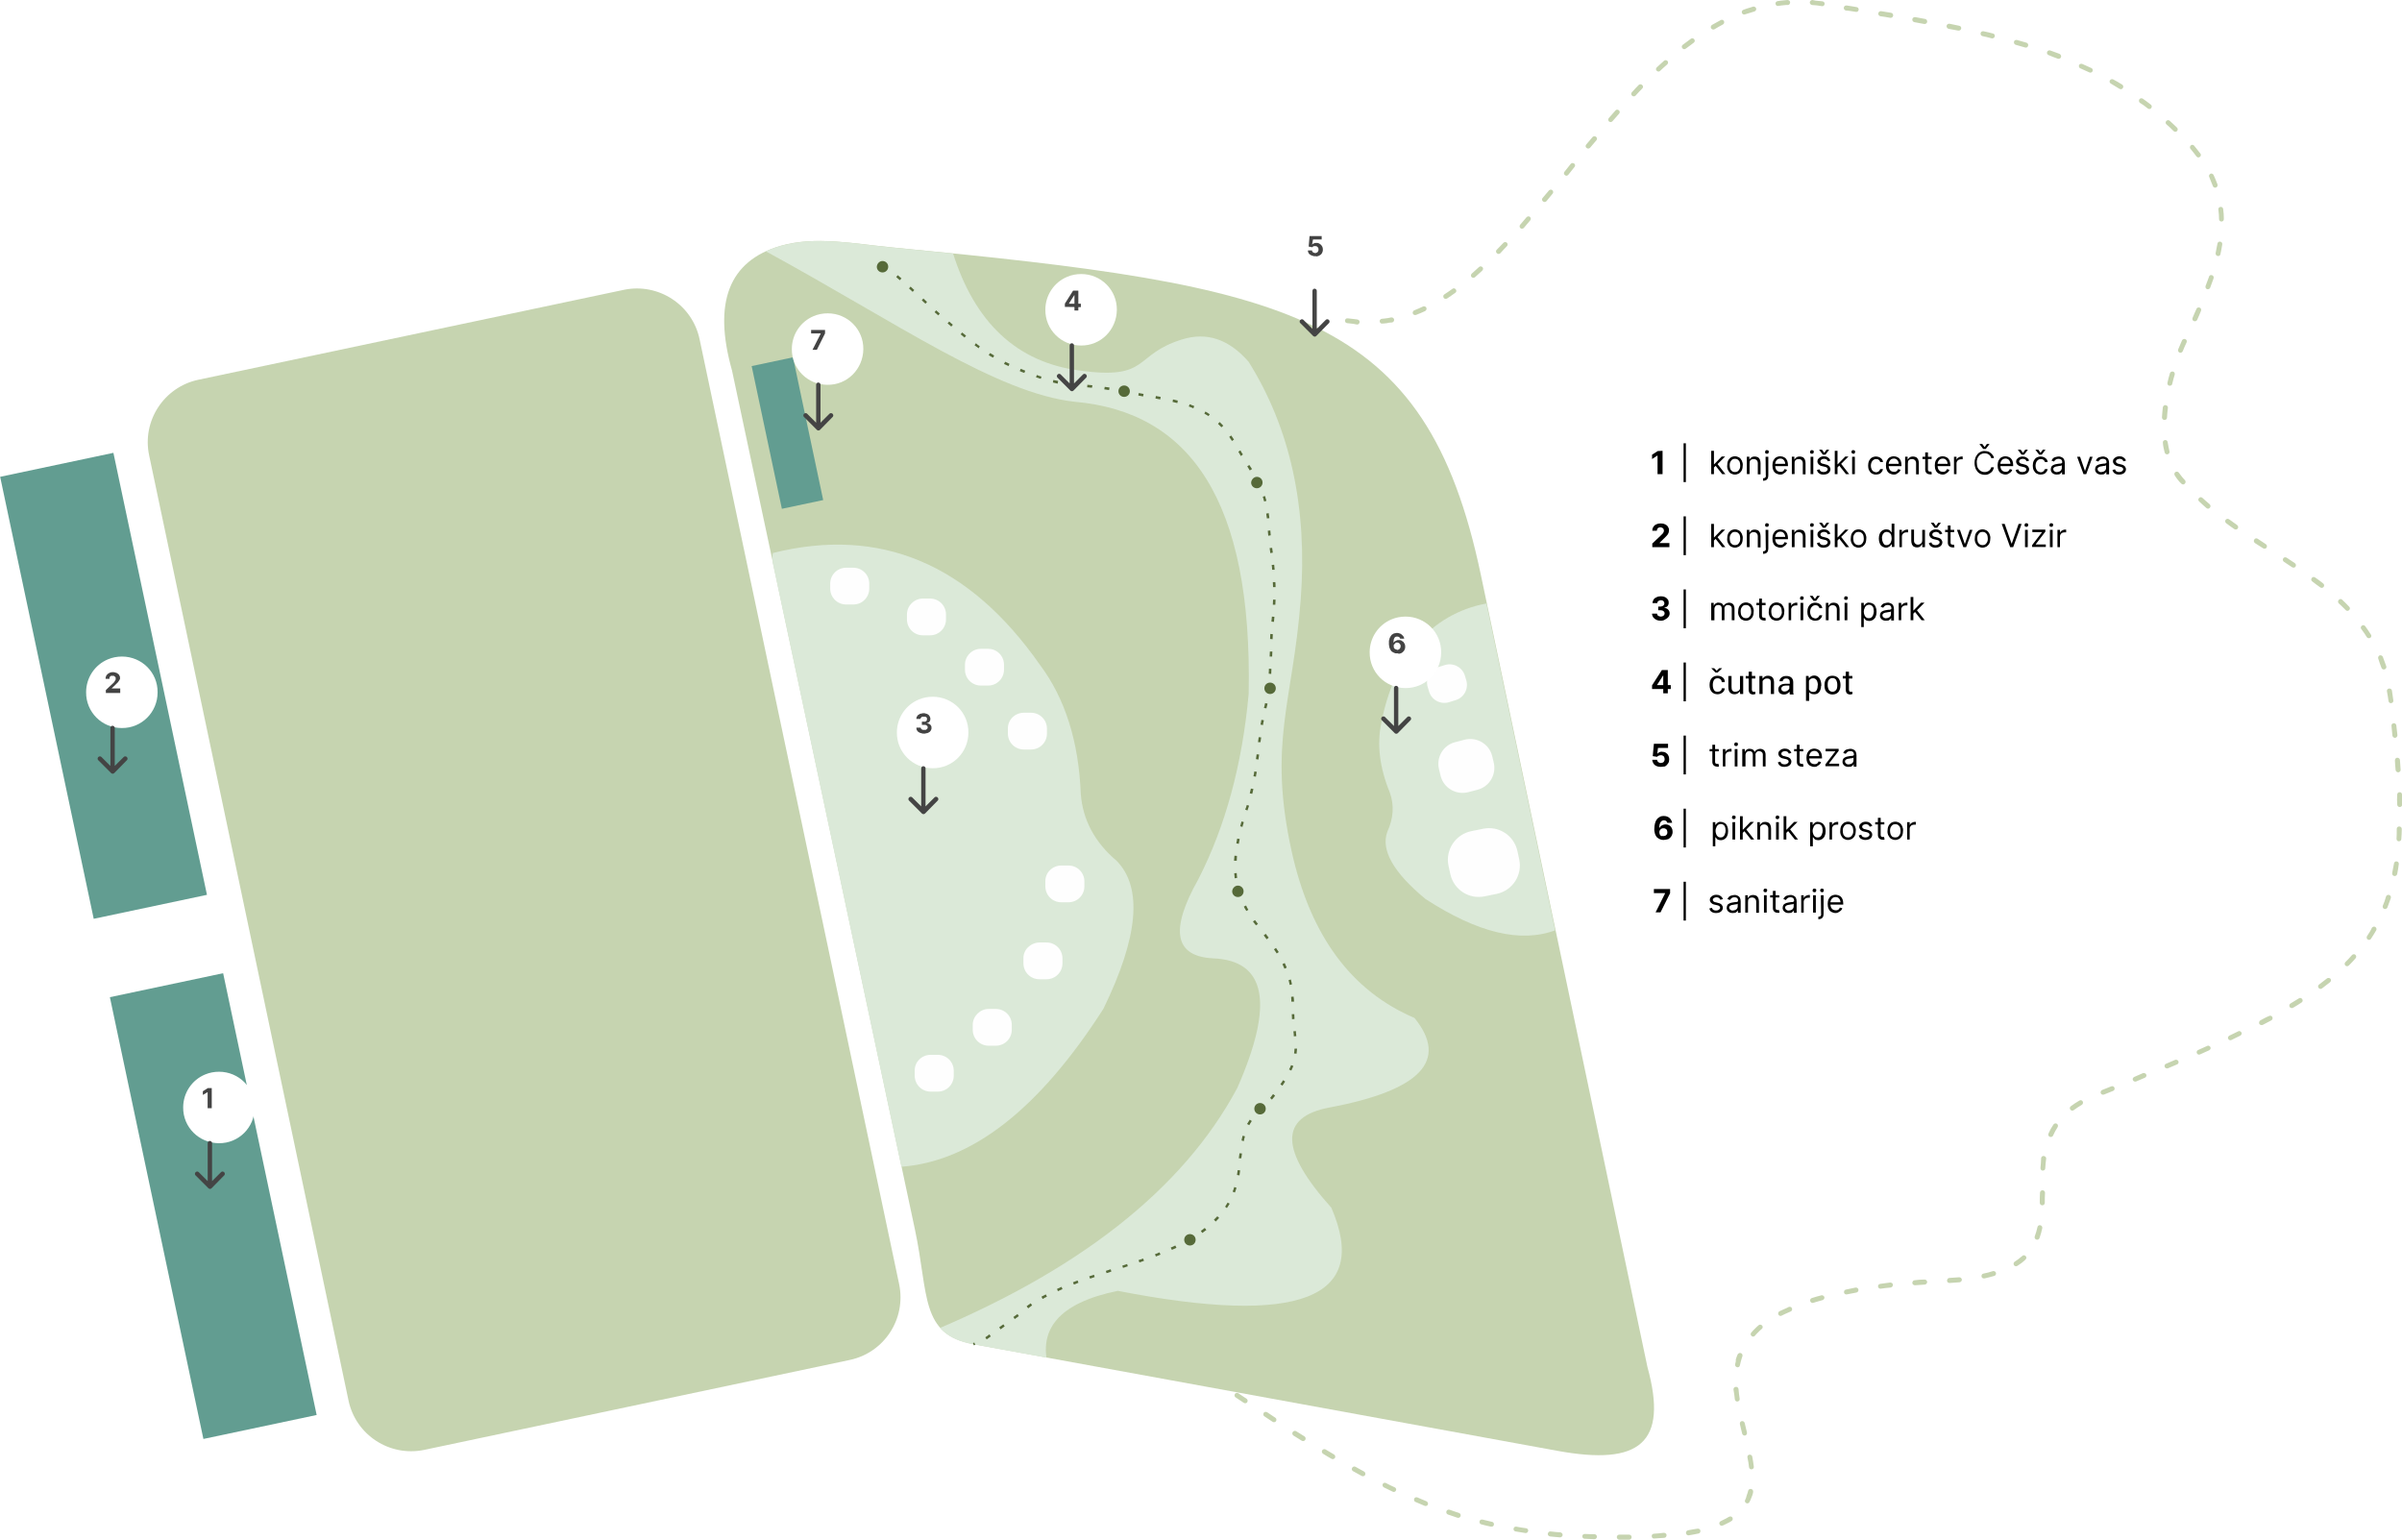<?xml version="1.0" encoding="utf-8"?>
<!-- Generator: Adobe Illustrator 28.1.0, SVG Export Plug-In . SVG Version: 6.00 Build 0)  -->
<svg version="1.1" id="Layer_1" xmlns="http://www.w3.org/2000/svg" xmlns:xlink="http://www.w3.org/1999/xlink" x="0px" y="0px"
	 viewBox="0 0 1051.7 674.2" style="enable-background:new 0 0 1051.7 674.2;" xml:space="preserve">
<style type="text/css">
	.st0{clip-path:url(#SVGID_00000106864374579940991930000002094365858327810947_);}
	.st1{fill-rule:evenodd;clip-rule:evenodd;fill:#C6D4B0;}
	.st2{clip-path:url(#SVGID_00000036216570834436106770000005102918286419668640_);}
	.st3{fill-rule:evenodd;clip-rule:evenodd;fill:#DBE9D8;}
	.st4{clip-path:url(#SVGID_00000062894426952868531400000013034720885546371514_);}
	.st5{fill:#629D91;}
	.st6{fill:#566A39;}
	.st7{fill-rule:evenodd;clip-rule:evenodd;fill:#FEFEFE;}
	.st8{fill:#C6D4B0;}
	.st9{filter:url(#Ellipse_129);}
	.st10{fill:#FFFFFF;}
	.st11{fill:#434343;}
	.st12{filter:url(#Ellipse_129-2);}
	.st13{filter:url(#Ellipse_129-3);}
	.st14{filter:url(#Ellipse_129-4);}
	.st15{filter:url(#Ellipse_129-5);}
	.st16{fill:#444444;}
	.st17{filter:url(#Ellipse_129-6);}
	.st18{filter:url(#Ellipse_129-7);}
</style>
<filter  filterUnits="userSpaceOnUse" height="61.428" id="Ellipse_129-7" width="61.428" x="65.213" y="454.262">
	<feOffset  dx="4" dy="4" input="SourceAlpha"></feOffset>
	<feGaussianBlur  result="blur-7" stdDeviation="5"></feGaussianBlur>
	<feFlood  flood-opacity="0.169"></feFlood>
	<feComposite  in2="blur-7" operator="in"></feComposite>
	<feComposite  in="SourceGraphic" operator="over"></feComposite>
</filter>
<filter  filterUnits="userSpaceOnUse" height="61.428" id="Ellipse_129-6" width="61.428" x="22.643" y="272.455">
	<feOffset  dx="4" dy="4" input="SourceAlpha"></feOffset>
	<feGaussianBlur  result="blur-6" stdDeviation="5"></feGaussianBlur>
	<feFlood  flood-opacity="0.169"></feFlood>
	<feComposite  in2="blur-6" operator="in"></feComposite>
	<feComposite  in="SourceGraphic" operator="over"></feComposite>
</filter>
<filter  filterUnits="userSpaceOnUse" height="61.428" id="Ellipse_129-5" width="61.428" x="331.643" y="122.192">
	<feOffset  dx="4" dy="4" input="SourceAlpha"></feOffset>
	<feGaussianBlur  result="blur-5" stdDeviation="5"></feGaussianBlur>
	<feFlood  flood-opacity="0.169"></feFlood>
	<feComposite  in2="blur-5" operator="in"></feComposite>
	<feComposite  in="SourceGraphic" operator="over"></feComposite>
</filter>
<filter  filterUnits="userSpaceOnUse" height="61.428" id="Ellipse_129-4" width="61.428" x="584.643" y="254.977">
	<feOffset  dx="4" dy="4" input="SourceAlpha"></feOffset>
	<feGaussianBlur  result="blur-4" stdDeviation="5"></feGaussianBlur>
	<feFlood  flood-opacity="0.169"></feFlood>
	<feComposite  in2="blur-4" operator="in"></feComposite>
	<feComposite  in="SourceGraphic" operator="over"></feComposite>
</filter>
<filter  filterUnits="userSpaceOnUse" height="61.428" id="Ellipse_129-3" width="61.428" x="548.887" y="81.076">
	<feOffset  dx="4" dy="4" input="SourceAlpha"></feOffset>
	<feGaussianBlur  result="blur-3" stdDeviation="5"></feGaussianBlur>
	<feFlood  flood-opacity="0.169"></feFlood>
	<feComposite  in2="blur-3" operator="in"></feComposite>
	<feComposite  in="SourceGraphic" operator="over"></feComposite>
</filter>
<filter  filterUnits="userSpaceOnUse" height="61.428" id="Ellipse_129-2" width="61.428" x="442.643" y="104.977">
	<feOffset  dx="4" dy="4" input="SourceAlpha"></feOffset>
	<feGaussianBlur  result="blur-2" stdDeviation="5"></feGaussianBlur>
	<feFlood  flood-opacity="0.169"></feFlood>
	<feComposite  in2="blur-2" operator="in"></feComposite>
	<feComposite  in="SourceGraphic" operator="over"></feComposite>
</filter>
<filter  filterUnits="userSpaceOnUse" height="61.428" id="Ellipse_129" width="61.428" x="377.643" y="290.12">
	<feOffset  dx="4" dy="4" input="SourceAlpha"></feOffset>
	<feGaussianBlur  result="blur" stdDeviation="5"></feGaussianBlur>
	<feFlood  flood-opacity="0.169"></feFlood>
	<feComposite  in2="blur" operator="in"></feComposite>
	<feComposite  in="SourceGraphic" operator="over"></feComposite>
</filter>
<g id="Group_2168" transform="translate(-716.357 -3163.595)">
	<g id="Group_2107">
		<g id="Group_2100">
			<g id="Group_2084" transform="translate(716.357 3163.595)">
				<g id="Group_2079">
					<g>
						<defs>
							<rect id="SVGID_1_" y="0" width="1051.7" height="674.2"/>
						</defs>
						<clipPath id="SVGID_00000126298814463657351440000004768893674648338348_">
							<use xlink:href="#SVGID_1_"  style="overflow:visible;"/>
						</clipPath>
						<g id="Group_2078" style="clip-path:url(#SVGID_00000126298814463657351440000004768893674648338348_);">
							<path id="Path_1428" class="st1" d="M86.8,166.3l186.4-39.4c15.1-3.1,29.9,6.5,33.1,21.6l87.4,413.9
								c3.1,15.1-6.5,29.9-21.6,33.1l-186.4,39.4c-15.1,3.1-29.9-6.5-33.1-21.6L65.3,199.4C62.1,184.3,71.8,169.5,86.8,166.3"/>
							<path id="Path_1429" class="st1" d="M426.2,588.6c-23.4-4.3-19.5-21.6-25.6-50.2l-80.1-376.2c-8.4-29.8-1.3-47.9,21.1-54.5
								c15.4-4.5,32.9-0.9,48.7,0.6c175.1,16.8,233.9,28.3,258.1,143.5l72.9,346.7c9.2,33.4-3.3,43.4-39.4,36.8L426.2,588.6z"/>
						</g>
					</g>
				</g>
				<g id="Group_2081" transform="translate(317.019 105.547)">
					<g>
						<defs>
							<path id="SVGID_00000007418216063948049900000014459541192069999019_" d="M24.5,2.2C2.1,8.8-5,27,3.4,56.7l80.1,376.2
								c6.1,28.6,2.2,45.9,25.6,50.2l255.6,46.7c36.1,6.6,48.6-3.4,39.4-36.8l-72.9-346.7C307,31.1,248.2,19.6,73.2,2.8
								C63.1,1.8,52.3,0,41.8,0C35.9-0.1,30.1,0.7,24.5,2.2"/>
						</defs>
						<clipPath id="SVGID_00000016070797671259758260000004542733205849841544_">
							<use xlink:href="#SVGID_00000007418216063948049900000014459541192069999019_"  style="overflow:visible;"/>
						</clipPath>
						<g id="Group_2080" style="clip-path:url(#SVGID_00000016070797671259758260000004542733205849841544_);">
							<path id="Path_1430" class="st3" d="M100.1,4.9c-37.3-1.1-68.4-13-81.8-0.4c57.9,31.6,101.2,62.2,135.4,65.9
								c50.3,4.5,77.7,43.1,76,127.9c-2.8,30.8-10.1,57.8-22,81.1c-12.6,22.3-10.5,33.8,6.3,34.7c23.4,0.9,27,19.8,10.7,56.8
								c-23.8,44.5-70.1,80.8-138.9,108.7c22.9,20.5,41.9,25.6,56.8,15.4c-6-18.2,3.9-30,29.8-35.3c79.5,15.5,110.7,3.4,93.5-36.4
								c-22.6-25.2-22.9-39.8-0.7-43.9c39.8-7.5,52.2-20.6,37.1-39.2c-27.7-11.8-45.5-36-53.7-72.6c-10.6-48,0.5-65.6,3.9-110.7
								c3-40.3-4.6-74.9-22.8-104c-8.6-9.9-18.3-13.2-29.2-9.8c-21.6,6.7-13.7,17.9-44.9,13.6C128.3,53.1,109.7,35.8,100.1,4.9"/>
							<path id="Path_1431" class="st3" d="M364,301.8c-16.4-78-25.4-120.7-30.1-143.1c-24.7,4.5-40.9,24.5-46.1,52.3
								c-2,9.3-0.8,19.5,3.7,30.5c2,5.6,1.6,11.3-1.1,17.2c-2.9,8,2.7,17.8,16.7,29.4C329.9,302.9,348.7,307.5,364,301.8"/>
							<path id="Path_1432" class="st3" d="M77.1,405.4C37.5,232,19,142.4,21.4,136.6c46.9-11.7,85.9,4.6,117,49.1
								c10.9,14.6,16.9,33.4,17.8,56.5c0.9,11.3,6.1,21.1,15.7,29.2c11.5,11.8,9.5,33.4-5.8,64.8
								C137.9,380.2,108.3,403.3,77.1,405.4"/>
						</g>
					</g>
				</g>
				<g id="Group_2083">
					<g>
						<defs>
							<rect id="SVGID_00000176734744407933852980000018109002249091639487_" y="0" width="1051.7" height="674.2"/>
						</defs>
						<clipPath id="SVGID_00000152956355162055531100000014861317204589686972_">
							<use xlink:href="#SVGID_00000176734744407933852980000018109002249091639487_"  style="overflow:visible;"/>
						</clipPath>
						<g id="Group_2082" style="clip-path:url(#SVGID_00000152956355162055531100000014861317204589686972_);">
							
								<rect id="Rectangle_1459" x="335.6" y="157.9" transform="matrix(0.978 -0.207 0.207 0.978 -31.793 75.346)" class="st5" width="18.5" height="63.9"/>
							
								<rect id="Rectangle_1460" x="68.1" y="429.4" transform="matrix(0.978 -0.207 0.207 0.978 -107.374 30.797)" class="st5" width="50.7" height="197.8"/>
							
								<rect id="Rectangle_1461" x="19.9" y="201.5" transform="matrix(0.978 -0.207 0.207 0.978 -61.106 15.839)" class="st5" width="50.7" height="197.9"/>
							<path id="Path_1440" class="st6" d="M394.7,121.9l-1.6-1.4l-0.7,0.8c0.5,0.5,1.1,1,1.6,1.4L394.7,121.9z M400.3,127l-1.6-1.5
								l-0.7,0.8l1.6,1.5L400.3,127z M405.9,132.2l-1.6-1.5l-0.7,0.8l1.6,1.5L405.9,132.2z M411.5,137.3l-1.6-1.4l-0.7,0.8l1.6,1.4
								L411.5,137.3z M417.2,142.2l-1.6-1.4l-0.7,0.8l1.6,1.4L417.2,142.2z M423,147l-1.7-1.4l-0.7,0.8l1.7,1.4L423,147z M429,151.6
								c-0.6-0.4-1.2-0.8-1.7-1.3l-0.6,0.9l1.8,1.3L429,151.6z M435.3,155.7c-0.6-0.4-1.2-0.8-1.8-1.1l-0.6,0.9
								c0.6,0.4,1.2,0.8,1.9,1.1L435.3,155.7z M442,159.3c-0.6-0.3-1.3-0.6-1.9-0.9l-0.5,1c0.7,0.3,1.3,0.6,2,0.9L442,159.3z
								 M448.9,162.3c-0.7-0.3-1.3-0.5-2-0.8l-0.4,1c0.7,0.3,1.3,0.6,2,0.8L448.9,162.3z M456,164.9c-0.7-0.2-1.4-0.4-2-0.7l-0.4,1
								c0.7,0.2,1.4,0.5,2.1,0.7L456,164.9z M463.3,166.8c-0.7-0.1-1.4-0.3-2.1-0.4l-0.2,1.1c0.7,0.2,1.4,0.3,2.1,0.5L463.3,166.8z
								 M470.7,167.9c-0.7-0.1-1.4-0.2-2.1-0.3l-0.1,1.1c0.7,0.1,1.4,0.2,2.2,0.3L470.7,167.9z M478.3,168.7l-2.2-0.2l-0.1,1.1
								l2.1,0.2L478.3,168.7z M485.8,169.7l-2.1-0.3l-0.2,1.1l2.1,0.3L485.8,169.7z M500.7,172.5l-2.1-0.4l-0.2,1.1
								c0.7,0.1,1.4,0.3,2.1,0.4L500.7,172.5z M508.2,173.8l-2.1-0.4l-0.2,1.1l2.1,0.4L508.2,173.8z M515.7,175.4
								c-0.7-0.2-1.4-0.3-2.1-0.5l-0.2,1.1c0.7,0.2,1.4,0.3,2.1,0.5L515.7,175.4z M522.9,177.8c-0.7-0.3-1.4-0.5-2-0.8l-0.4,1
								c0.7,0.2,1.3,0.5,2,0.8L522.9,177.8z M529.7,181.4c-0.6-0.4-1.2-0.8-1.9-1.2l-0.5,0.9c0.6,0.4,1.2,0.7,1.8,1.1L529.7,181.4z
								 M535.6,186.4c-0.5-0.5-1-1.1-1.6-1.6l-0.7,0.8c0.5,0.5,1,1,1.5,1.5L535.6,186.4z M540.3,192.5c-0.4-0.6-0.8-1.2-1.2-1.8
								l-0.9,0.6c0.4,0.6,0.8,1.2,1.2,1.8L540.3,192.5z M544.2,199c-0.4-0.6-0.8-1.2-1.1-1.8l-0.9,0.6l1.1,1.9L544.2,199z
								 M548.2,205.4c-0.4-0.6-0.8-1.2-1.2-1.8l-0.9,0.6l1.1,1.8L548.2,205.4z M554.5,219.3c-0.2-0.7-0.4-1.4-0.6-2.1l-1,0.3
								c0.2,0.7,0.4,1.4,0.6,2.1L554.5,219.3z M555.8,226.9c-0.1-0.7-0.2-1.5-0.3-2.2l-1.1,0.2c0.1,0.7,0.2,1.4,0.3,2.1L555.8,226.9
								z M556.4,234.4l-0.2-2.1l-1.1,0.1l0.2,2.2L556.4,234.4z M557.3,242l-0.3-2.1l-1.1,0.1l0.3,2.2L557.3,242z M558.1,249.5
								c-0.1-0.7-0.1-1.5-0.2-2.2l-1.1,0.1c0.1,0.7,0.2,1.4,0.2,2.1L558.1,249.5z M558.5,257.1c0-0.7,0-1.5-0.1-2.2l-1.1,0
								c0,0.7,0.1,1.4,0.1,2.2L558.5,257.1z M558.4,264.8c0-0.7,0.1-1.5,0.1-2.2l-1.1,0c0,0.7-0.1,1.4-0.1,2.2L558.4,264.8z
								 M557.2,279.9c0-0.7,0.1-1.4,0.1-2.2l-1.1-0.1c0,0.7-0.1,1.5-0.1,2.2L557.2,279.9z M557,287.5l0.1-2.2l-1.1,0l-0.1,2.2
								L557,287.5z M556.6,295.1l0.1-2.2l-1.1-0.1l-0.1,2.2L556.6,295.1z M554.5,310.2c0.2-0.7,0.3-1.4,0.5-2.1l-1.1-0.2
								c-0.1,0.7-0.3,1.4-0.5,2.1L554.5,310.2z M553,317.5c0.1-0.7,0.2-1.4,0.4-2.1l-1.1-0.2c-0.1,0.7-0.3,1.4-0.4,2.1L553,317.5z
								 M551.9,325c0.1-0.7,0.2-1.4,0.3-2.1l-1.1-0.1c-0.1,0.7-0.2,1.4-0.3,2.2L551.9,325z M551,332.6l0.3-2.2l-1.1-0.1l-0.3,2.1
								L551,332.6z M549.9,340.1c0.1-0.7,0.2-1.4,0.4-2.1l-1.1-0.2c-0.1,0.7-0.2,1.4-0.4,2.1L549.9,340.1z M548.3,347.6l0.5-2.1
								l-1.1-0.2c-0.2,0.7-0.3,1.4-0.5,2.1L548.3,347.6z M546.2,354.9c0.2-0.7,0.5-1.4,0.7-2.1l-1-0.3c-0.2,0.7-0.4,1.4-0.7,2
								L546.2,354.9z M544,362.1c0.2-0.7,0.4-1.4,0.6-2.1l-1-0.3c-0.2,0.7-0.4,1.4-0.6,2.1L544,362.1z M542.4,369.5
								c0.1-0.7,0.3-1.4,0.4-2.1l-1.1-0.2c-0.1,0.7-0.3,1.4-0.4,2.1L542.4,369.5z M541.5,376.9c0-0.7,0.1-1.4,0.1-2.1l-1.1-0.1
								c-0.1,0.7-0.1,1.5-0.2,2.2L541.5,376.9z M541.7,384.4c-0.1-0.7-0.2-1.4-0.2-2.1l-1.1,0.1c0.1,0.7,0.1,1.5,0.2,2.2
								L541.7,384.4z M546.6,398.4c-0.4-0.6-0.7-1.2-1-1.9l-1,0.5c0.3,0.6,0.7,1.3,1.1,1.9L546.6,398.4z M550.8,404.6
								c-0.4-0.6-0.9-1.1-1.3-1.7l-0.9,0.6c0.4,0.6,0.9,1.2,1.3,1.7L550.8,404.6z M555.5,410.6l-1.3-1.7l-0.9,0.7l1.3,1.7
								L555.5,410.6z M559.9,416.9c-0.4-0.6-0.8-1.2-1.2-1.8l-0.9,0.6c0.4,0.6,0.8,1.2,1.2,1.8L559.9,416.9z M563.4,423.7
								c-0.3-0.7-0.6-1.4-0.9-2l-1,0.5c0.3,0.6,0.6,1.3,0.9,2L563.4,423.7z M565.7,431c-0.2-0.7-0.3-1.4-0.5-2.1l-1,0.3
								c0.2,0.7,0.3,1.4,0.5,2.1L565.7,431z M566.6,438.6c0-0.7-0.1-1.5-0.2-2.2l-1.1,0.1c0.1,0.7,0.1,1.4,0.1,2.1L566.6,438.6z
								 M566.8,446.2c0-0.7-0.1-1.4-0.1-2.1l-1.1,0c0,0.7,0.1,1.5,0.1,2.2L566.8,446.2z M567.6,453.7c-0.1-0.7-0.2-1.4-0.2-2.2
								l-1.1,0.1c0.1,0.7,0.2,1.4,0.2,2.2L567.6,453.7z M567.7,461.4c0.1-0.7,0.1-1.5,0.2-2.2l-1.1,0c0,0.7-0.1,1.4-0.2,2.1
								L567.7,461.4z M565.4,468.8c0.3-0.7,0.6-1.3,0.9-2l-1-0.4c-0.3,0.7-0.5,1.3-0.9,1.9L565.4,468.8z M561.5,475.4
								c0.4-0.6,0.8-1.2,1.2-1.8l-0.9-0.6c-0.4,0.6-0.8,1.2-1.2,1.8L561.5,475.4z M556.9,481.5c0.5-0.5,0.9-1.1,1.4-1.7l-0.9-0.7
								c-0.4,0.6-0.9,1.1-1.3,1.7L556.9,481.5z M547,492.7c0.3-0.6,0.7-1.2,1.1-1.8l-0.9-0.6c-0.4,0.6-0.8,1.2-1.2,1.9L547,492.7z
								 M544.6,499.7c0.1-0.7,0.3-1.4,0.5-2.1l-1-0.3c-0.2,0.7-0.4,1.4-0.5,2.1L544.6,499.7z M543.5,507.2c0.1-0.7,0.2-1.4,0.3-2.1
								l-1.1-0.1c-0.1,0.7-0.2,1.4-0.3,2.2L543.5,507.2z M542.7,514.7c0.1-0.7,0.2-1.4,0.3-2.2l-1.1-0.1c-0.1,0.7-0.2,1.4-0.3,2.1
								L542.7,514.7z M540.7,522.2c0.3-0.7,0.5-1.4,0.7-2.1l-1-0.3c-0.2,0.7-0.4,1.3-0.7,2L540.7,522.2z M537.2,529
								c0.4-0.6,0.8-1.2,1.2-1.9l-0.9-0.5c-0.4,0.6-0.7,1.2-1.1,1.8L537.2,529z M532.3,534.9c0.5-0.5,1-1,1.5-1.6l-0.8-0.7
								c-0.5,0.5-1,1-1.5,1.5L532.3,534.9z M526.4,539.9c0.6-0.4,1.2-0.9,1.8-1.3l-0.7-0.9c-0.6,0.4-1.1,0.9-1.7,1.3L526.4,539.9z
								 M513.1,547.3c0.7-0.3,1.3-0.6,2-0.9l-0.5-1c-0.6,0.3-1.3,0.6-2,0.9L513.1,547.3z M506.1,550.2l2-0.8l-0.4-1l-2,0.8
								L506.1,550.2z M498.9,552.8l2-0.7l-0.4-1l-2,0.7L498.9,552.8z M491.7,555.2l2.1-0.7l-0.3-1l-2.1,0.7L491.7,555.2z
								 M484.5,557.5l2.1-0.7l-0.3-1l-2.1,0.7L484.5,557.5z M477.3,559.9l2-0.7l-0.3-1l-2.1,0.7L477.3,559.9z M470.2,562.5l2-0.8
								l-0.4-1l-2,0.8L470.2,562.5z M463.2,565.4c0.7-0.3,1.3-0.6,2-0.9l-0.4-1c-0.7,0.3-1.3,0.6-2,0.9L463.2,565.4z M456.5,568.8
								c0.6-0.4,1.3-0.7,1.9-1l-0.5-1c-0.6,0.3-1.3,0.7-1.9,1L456.5,568.8z M450.2,572.9c0.6-0.4,1.1-0.9,1.7-1.3l-0.6-0.9
								c-0.6,0.4-1.2,0.8-1.8,1.3L450.2,572.9z M444.3,577.6l1.8-1.3l-0.6-0.9c-0.6,0.4-1.2,0.9-1.8,1.3L444.3,577.6z M438.1,582.1
								l1.8-1.3l-0.6-0.9l-1.8,1.3L438.1,582.1z M432,586.5c0.6-0.4,1.2-0.8,1.8-1.3l-0.6-0.9c-0.6,0.4-1.2,0.9-1.8,1.3L432,586.5z
								 M556.7,272l0,0.2l1.1,0.1l0.2-2.2l-1.1-0.1L556.7,272z M386.4,114.3c1.4,0,2.5,1.1,2.5,2.5c0,1.4-1.1,2.5-2.5,2.5
								c-1.4,0-2.5-1.1-2.5-2.5C384,115.4,385.1,114.3,386.4,114.3C386.4,114.3,386.4,114.3,386.4,114.3 M492.2,168.8
								c1.4,0,2.5,1.1,2.5,2.5c0,1.4-1.1,2.5-2.5,2.5c-1.4,0-2.5-1.1-2.5-2.5C489.7,169.9,490.8,168.8,492.2,168.8
								C492.2,168.8,492.2,168.8,492.2,168.8 M521,540.4c1.4,0,2.5,1.1,2.5,2.5c0,1.4-1.1,2.5-2.5,2.5c-1.4,0-2.5-1.1-2.5-2.5
								c0,0,0,0,0,0C518.5,541.5,519.6,540.4,521,540.4 M551.7,483c1.4,0,2.5,1.1,2.5,2.5c0,1.4-1.1,2.5-2.5,2.5
								c-1.4,0-2.5-1.1-2.5-2.5l0,0C549.2,484.1,550.3,483,551.7,483C551.7,483,551.7,483,551.7,483 M542,387.8
								c1.4,0,2.5,1.1,2.5,2.5c0,1.4-1.1,2.5-2.5,2.5c-1.4,0-2.5-1.1-2.5-2.5C539.6,388.9,540.7,387.8,542,387.8 M556.1,298.9
								c1.4,0,2.5,1.1,2.5,2.5s-1.1,2.5-2.5,2.5c-1.4,0-2.5-1.1-2.5-2.5C553.6,300,554.7,298.9,556.1,298.9
								C556.1,298.9,556.1,298.9,556.1,298.9 M550.3,208.8c1.4,0,2.5,1.1,2.5,2.5c0,1.4-1.1,2.5-2.5,2.5c-1.4,0-2.5-1.1-2.5-2.5
								C547.9,210,549,208.8,550.3,208.8C550.3,208.8,550.3,208.8,550.3,208.8 M426.4,589.1l0.6-0.2l-0.4-1l-0.6,0.2L426.4,589.1z"
								/>
							<path id="Path_1441" class="st7" d="M407.5,461.9h3.1c3.9,0,7,3.1,7,7v2.1c0,3.9-3.1,7-7,7h-3.1c-3.9,0-7-3.1-7-7v-2.1
								C400.4,465,403.6,461.9,407.5,461.9"/>
							<path id="Path_1442" class="st7" d="M432.9,441.8h3.1c3.9,0,7,3.1,7,7v2.1c0,3.9-3.1,7-7,7h-3.1c-3.9,0-7-3.1-7-7v-2.1
								C425.9,445,429.1,441.8,432.9,441.8"/>
							<path id="Path_1443" class="st7" d="M455.1,412.7h3.1c3.9,0,7,3.1,7,7v2.1c0,3.9-3.1,7-7,7h-3.1c-3.9,0-7-3.1-7-7v-2.1
								C448,415.9,451.2,412.8,455.1,412.7"/>
							<path id="Path_1444" class="st7" d="M464.7,379h3.1c3.9,0,7,3.1,7,7v2.1c0,3.9-3.1,7-7,7h-3.1c-3.9,0-7-3.1-7-7V386
								C457.6,382.1,460.8,379,464.7,379"/>
							<path id="Path_1445" class="st7" d="M448.3,312.1h3.1c3.9,0,7,3.1,7,7v2.1c0,3.9-3.1,7-7,7h-3.1c-3.9,0-7-3.1-7-7v-2.1
								C441.2,315.2,444.4,312.1,448.3,312.1"/>
							<path id="Path_1446" class="st7" d="M629.8,292.1l2.9-0.9c3.7-1.1,7.6,1,8.7,4.7l0.6,2c1.1,3.7-1,7.6-4.7,8.7l-2.9,0.9
								c-3.7,1.1-7.6-1-8.7-4.7l-0.6-2C624,297.1,626.1,293.2,629.8,292.1"/>
							<path id="Path_1447" class="st7" d="M637.1,325l4.2-1.1c5.3-1.3,10.6,1.8,12,7l0.7,2.9c1.3,5.3-1.8,10.6-7,12l-4.2,1.1
								c-5.3,1.3-10.6-1.8-12-7l-0.7-2.9C628.7,331.7,631.9,326.3,637.1,325"/>
							<path id="Path_1448" class="st7" d="M644,364l5.4-1.1c6.8-1.4,13.5,2.9,15,9.8l0.8,3.7c1.4,6.8-2.9,13.5-9.8,15l-5.4,1.1
								c-6.8,1.4-13.5-2.9-15-9.8l-0.8-3.7C632.8,372.2,637.2,365.5,644,364"/>
							<path id="Path_1449" class="st7" d="M429.5,284.1h3.1c3.9,0,7,3.1,7,7v2.1c0,3.9-3.1,7-7,7h-3.1c-3.9,0-7-3.1-7-7v-2.1
								C422.5,287.3,425.6,284.1,429.5,284.1"/>
							<path id="Path_1450" class="st7" d="M404.1,262.1h3.1c3.9,0,7,3.1,7,7v2.1c0,3.9-3.1,7-7,7h-3.1c-3.9,0-7-3.1-7-7v-2.1
								C397.1,265.2,400.3,262.1,404.1,262.1"/>
							<path id="Path_1451" class="st7" d="M370.5,248.6h3.1c3.9,0,7,3.1,7,7v2.1c0,3.9-3.1,7-7,7h-3.1c-3.9,0-7-3.1-7-7v-2.1
								C363.5,251.7,366.6,248.6,370.5,248.6"/>
							<path id="Path_1456" class="st8" d="M594.1,142.1c0.6,0.1,1.1-0.4,1.2-1c0.1-0.6-0.4-1.1-1-1.2l-1.5-0.2l-0.9-0.1l-0.9-0.1
								l-0.9-0.1c-0.6-0.1-1.1,0.3-1.2,0.9c-0.1,0.6,0.3,1.1,0.9,1.2l0,0l0.9,0.1l0.9,0.1l0.9,0.1L594.1,142.1z M609.5,141.2
								c0.6-0.1,1-0.7,0.9-1.3c-0.1-0.6-0.7-1-1.3-0.9l0,0l-1.5,0.3l-0.8,0.1l-0.8,0.1l-1,0.1c-0.6,0.1-1,0.6-0.9,1.2
								c0.1,0.6,0.6,1,1.2,0.9l1.1-0.1l0.9-0.1l0.9-0.2L609.5,141.2z M624,136.2c0.5-0.3,0.8-0.9,0.5-1.5c-0.3-0.5-0.9-0.7-1.4-0.5
								c-1.3,0.6-2.6,1.2-3.9,1.7c-0.5,0.2-0.8,0.9-0.6,1.4c0.2,0.5,0.8,0.8,1.4,0.6C621.4,137.4,622.7,136.8,624,136.2
								 M637.2,128.2c0.5-0.3,0.6-1,0.2-1.5s-1-0.6-1.5-0.2c-1.2,0.8-2.3,1.7-3.5,2.4c-0.5,0.3-0.6,1-0.3,1.5c0.3,0.5,1,0.6,1.5,0.3
								C634.8,129.9,636,129.1,637.2,128.2 M649,118.5c0.4-0.4,0.5-1.1,0.1-1.5s-1.1-0.5-1.5-0.1c-1.1,1-2.1,1.9-3.2,2.9
								c-0.4,0.4-0.5,1.1-0.1,1.5c0.4,0.4,1,0.5,1.5,0.1C646.8,120.5,647.9,119.5,649,118.5 M659.8,107.8c0.4-0.4,0.4-1.1,0-1.5
								c-0.4-0.4-1.1-0.4-1.5,0c-1,1-2,2.1-3,3.1c-0.4,0.4-0.4,1.1,0.1,1.5c0.4,0.4,1.1,0.4,1.5,0
								C657.8,109.9,658.8,108.8,659.8,107.8 M670,96.5c0.4-0.5,0.3-1.1-0.1-1.5c-0.4-0.4-1.1-0.3-1.5,0.1c-0.9,1.1-1.9,2.2-2.8,3.3
								c-0.4,0.5-0.3,1.1,0.1,1.5c0.4,0.4,1.1,0.3,1.5-0.1C668.1,98.7,669.1,97.6,670,96.5 M679.8,84.8c0.4-0.5,0.3-1.1-0.1-1.5
								s-1.1-0.3-1.5,0.1l0,0l-2.8,3.3c-0.4,0.5-0.3,1.1,0.2,1.5c0.5,0.4,1.1,0.3,1.5-0.1L679.8,84.8z M689.4,73.1
								c0.4-0.5,0.3-1.2-0.2-1.5c-0.5-0.3-1.1-0.3-1.5,0.2l-2.7,3.4c-0.4,0.5-0.3,1.1,0.2,1.5c0.5,0.4,1.1,0.3,1.5-0.2l0,0
								L689.4,73.1z M699,61.4c0.4-0.5,0.3-1.1-0.2-1.5c-0.5-0.4-1.1-0.3-1.5,0.1l-2.8,3.3c-0.4,0.5-0.3,1.2,0.2,1.5
								c0.5,0.4,1.1,0.3,1.5-0.1L699,61.4z M708.9,49.8c0.4-0.4,0.4-1.1-0.1-1.5s-1.1-0.4-1.5,0.1l0,0c-1,1.1-1.9,2.2-2.9,3.3
								c-0.4,0.5-0.3,1.1,0.1,1.5c0.5,0.4,1.1,0.3,1.5-0.1l0,0L708.9,49.8z M719.1,38.7c0.4-0.4,0.4-1.1-0.1-1.5
								c-0.4-0.4-1.1-0.4-1.5,0c-1,1-2,2.1-3,3.2c-0.4,0.4-0.4,1.1,0.1,1.5c0.4,0.4,1.1,0.4,1.5,0C717.1,40.8,718.1,39.7,719.1,38.7
								 M730,28.2c0.4-0.4,0.5-1.1,0.1-1.5c-0.4-0.4-1.1-0.5-1.5-0.1c-1.1,1-2.2,2-3.2,2.9c-0.4,0.4-0.5,1.1,0,1.5
								c0.4,0.4,1.1,0.5,1.5,0C727.8,30.1,728.9,29.2,730,28.2 M741.6,18.7c0.5-0.4,0.6-1,0.2-1.5c-0.4-0.5-1-0.6-1.5-0.2
								c-1.2,0.9-2.3,1.7-3.5,2.6c-0.5,0.4-0.6,1-0.2,1.5c0.4,0.5,1,0.6,1.5,0.2l0,0C739.3,20.4,740.5,19.6,741.6,18.7 M754.4,10.7
								c0.5-0.3,0.7-1,0.4-1.5c-0.3-0.5-0.9-0.7-1.4-0.4c-1.3,0.7-2.6,1.4-3.8,2.1c-0.5,0.3-0.7,1-0.4,1.5c0.3,0.5,1,0.7,1.5,0.4
								C751.8,12.1,753.1,11.4,754.4,10.7 M768.2,5c0.6-0.2,0.9-0.8,0.7-1.4c-0.2-0.5-0.8-0.8-1.3-0.7L766,3.4L765,3.7l-1.7,0.6
								c-0.6,0.2-0.8,0.9-0.6,1.4c0.2,0.5,0.8,0.8,1.3,0.6C765.5,5.9,766.8,5.4,768.2,5 M782.8,2.2c0.6,0,1-0.6,1-1.2s-0.6-1-1.2-1
								l-1,0.1l-1,0.1l-1,0.1l-1.3,0.2c-0.6,0.1-1,0.6-0.9,1.2c0.1,0.6,0.6,1,1.2,0.9l1.3-0.2l1-0.1l1-0.1L782.8,2.2z M797.7,2.7
								c0.6,0.1,1.1-0.3,1.2-0.9c0.1-0.6-0.3-1.1-0.9-1.2l-0.8-0.1l-1.1-0.1l-1.1-0.1L793.6,0c-0.6,0-1.1,0.4-1.2,1
								c0,0.6,0.4,1.1,1,1.2l1.4,0.1l1,0.1L797.7,2.7z M812.6,5.2c0.6,0.1,1.1-0.3,1.2-0.9c0.1-0.6-0.3-1.1-0.9-1.2
								c-1.4-0.2-2.8-0.5-4.3-0.7c-0.6-0.1-1.2,0.3-1.3,0.9s0.3,1.2,0.9,1.3C809.8,4.7,811.2,5,812.6,5.2 M827.6,7.8
								c0.6,0.1,1.2-0.3,1.3-0.9s-0.3-1.2-0.9-1.3l-4.3-0.7c-0.6-0.1-1.2,0.3-1.3,0.9s0.3,1.2,0.9,1.3
								C824.7,7.3,826.2,7.5,827.6,7.8 M842.5,10.5c0.6,0.1,1.2-0.3,1.3-0.9c0.1-0.6-0.3-1.2-0.9-1.3l-4.3-0.8
								c-0.6-0.1-1.2,0.3-1.3,0.9c-0.1,0.6,0.3,1.2,0.9,1.3L842.5,10.5z M857.4,13.4c0.6,0.1,1.2-0.3,1.3-0.9
								c0.1-0.6-0.3-1.1-0.8-1.2l-4.3-0.9c-0.6-0.1-1.2,0.3-1.3,0.9c-0.1,0.6,0.3,1.1,0.8,1.3L857.4,13.4z M872.1,16.8
								c0.6,0.1,1.2-0.3,1.3-0.9c0.1-0.5-0.2-1.1-0.7-1.2c-1.4-0.4-2.8-0.7-4.2-1c-0.6-0.1-1.2,0.2-1.3,0.8
								c-0.1,0.6,0.2,1.2,0.8,1.3C869.3,16.1,870.7,16.4,872.1,16.8 M886.7,20.8c0.6,0.2,1.2-0.2,1.3-0.8c0.2-0.6-0.2-1.1-0.7-1.3
								c-1.4-0.4-2.8-0.8-4.2-1.2c-0.6-0.1-1.2,0.2-1.3,0.8c-0.1,0.6,0.2,1.1,0.7,1.3C883.9,20,885.3,20.4,886.7,20.8 M901,25.7
								c0.6,0.2,1.2-0.1,1.4-0.7c0.2-0.5-0.1-1.1-0.6-1.4c-1.4-0.5-2.7-1-4.1-1.5c-0.6-0.2-1.2,0.1-1.4,0.7
								c-0.2,0.5,0.1,1.1,0.6,1.3C898.3,24.7,899.6,25.2,901,25.7 M914.8,31.7c0.5,0.3,1.2,0,1.4-0.5c0.3-0.5,0-1.2-0.5-1.4l0,0
								c-1.3-0.6-2.6-1.2-4-1.8c-0.5-0.2-1.2,0-1.4,0.5c-0.2,0.5,0,1.2,0.5,1.4l0,0C912.2,30.5,913.5,31.1,914.8,31.7 M928,38.9
								c0.5,0.3,1.2,0.2,1.5-0.4c0.3-0.5,0.2-1.2-0.4-1.5l0,0c-1.2-0.8-2.5-1.5-3.8-2.2c-0.5-0.3-1.2-0.1-1.5,0.4
								c-0.3,0.5-0.1,1.1,0.4,1.4C925.6,37.4,926.8,38.2,928,38.9 M940.4,47.5c0.5,0.4,1.2,0.3,1.5-0.2c0.4-0.5,0.3-1.1-0.2-1.5
								c-1.2-0.9-2.3-1.8-3.5-2.6c-0.5-0.3-1.2-0.2-1.5,0.3c-0.3,0.5-0.2,1.1,0.2,1.5C938.1,45.7,939.3,46.6,940.4,47.5 M951.7,57.4
								c0.4,0.4,1.1,0.4,1.5,0c0.4-0.4,0.4-1.1,0-1.5c-1-1-2.1-2-3.2-3c-0.4-0.4-1.1-0.4-1.5,0.1c-0.4,0.4-0.4,1.1,0.1,1.5l0,0
								C949.7,55.4,950.7,56.4,951.7,57.4 M961.7,68.5c0.4,0.5,1,0.6,1.5,0.2c0.5-0.4,0.6-1,0.2-1.5c-0.9-1.2-1.8-2.3-2.7-3.4
								c-0.4-0.5-1.1-0.5-1.5-0.1s-0.5,1.1-0.1,1.5C960,66.3,960.9,67.4,961.7,68.5 M968.9,81.5c0.2,0.6,0.9,0.8,1.4,0.6
								c0.5-0.2,0.8-0.8,0.6-1.4c-0.5-1.4-1.1-2.7-1.7-4.1c-0.3-0.5-0.9-0.8-1.4-0.5c-0.5,0.3-0.8,0.9-0.5,1.4l0,0
								C967.8,78.9,968.4,80.2,968.9,81.5 M971.6,96c0,0.6,0.6,1.1,1.1,1c0.6,0,1-0.5,1-1.1c0-1.5-0.1-3-0.3-4.4
								c-0.1-0.6-0.6-1-1.2-0.9c-0.6,0.1-1,0.6-0.9,1.2C971.5,93.2,971.6,94.6,971.6,96 M970.1,110.8c-0.1,0.6,0.3,1.2,0.9,1.3
								c0.6,0.1,1.1-0.2,1.2-0.8c0.3-1.4,0.6-2.9,0.8-4.3c0.1-0.6-0.3-1.1-0.9-1.2c-0.6-0.1-1.1,0.3-1.2,0.9
								C970.6,108,970.4,109.4,970.1,110.8 M965.7,125.2c-0.2,0.6,0.1,1.2,0.6,1.4c0.6,0.2,1.2-0.1,1.4-0.6l0,0
								c0.5-1.4,1-2.7,1.5-4.1c0.2-0.6-0.1-1.2-0.7-1.4c-0.6-0.2-1.2,0.1-1.3,0.7C966.7,122.5,966.2,123.9,965.7,125.2 M960,139.2
								c-0.2,0.6,0,1.2,0.6,1.4c0.5,0.2,1.1,0,1.4-0.5c0.6-1.3,1.2-2.7,1.7-4c0.2-0.6,0-1.2-0.6-1.4c-0.6-0.2-1.2,0-1.4,0.6l0,0
								C961.1,136.5,960.6,137.8,960,139.2 M953.7,153c-0.2,0.6,0.1,1.2,0.6,1.4c0.5,0.2,1.1,0,1.4-0.6c0.5-1.3,1.1-2.6,1.7-3.9
								c0.2-0.6,0-1.2-0.6-1.4c-0.5-0.2-1.1,0-1.4,0.5C954.8,150.3,954.3,151.7,953.7,153 M949,167.6c-0.1,0.6,0.2,1.2,0.8,1.3
								c0.6,0.1,1.2-0.2,1.3-0.8c0.3-1.4,0.7-2.8,1.1-4.1c0.1-0.6-0.2-1.2-0.8-1.3c-0.6-0.1-1.1,0.2-1.3,0.7
								C949.7,164.8,949.3,166.2,949,167.6 M946.6,182.8c0,0.6,0.5,1.1,1.1,1.1c0.6,0,1.1-0.4,1.1-1c0.1-1.4,0.2-2.8,0.4-4.3
								c0.1-0.6-0.4-1.1-1-1.2c-0.6-0.1-1.1,0.4-1.2,0.9C946.8,179.8,946.7,181.3,946.6,182.8 M947.8,198.2c0.2,0.6,0.8,0.9,1.4,0.7
								c0.5-0.2,0.8-0.7,0.7-1.2c-0.3-1.4-0.6-2.8-0.8-4.1c-0.1-0.6-0.6-1-1.2-0.9c-0.6,0.1-1,0.6-0.9,1.2
								C947.1,195.3,947.4,196.7,947.8,198.2 M955.1,211.8c0.4,0.4,1.1,0.5,1.5,0c0.4-0.4,0.5-1,0.1-1.5c-1-1-1.8-2.1-2.7-3.3
								c-0.3-0.5-1-0.6-1.5-0.3c-0.5,0.3-0.6,1-0.3,1.5C953.1,209.6,954,210.8,955.1,211.8 M966.1,222.5c0.5,0.4,1.1,0.3,1.5-0.2
								c0.4-0.5,0.3-1.1-0.1-1.5c-1.1-0.9-2.2-1.9-3.2-2.8c-0.4-0.4-1.1-0.4-1.5,0.1c-0.4,0.4-0.4,1.1,0.1,1.5
								C963.9,220.6,965,221.5,966.1,222.5 M978.3,231.7c0.5,0.3,1.2,0.2,1.5-0.3c0.3-0.5,0.2-1.1-0.3-1.5c-1.2-0.8-2.3-1.7-3.5-2.5
								c-0.5-0.4-1.2-0.2-1.5,0.2c-0.4,0.5-0.2,1.2,0.2,1.5C975.9,230,977.1,230.9,978.3,231.7 M990.9,240.1
								c0.5,0.3,1.2,0.2,1.5-0.3c0.3-0.5,0.2-1.2-0.3-1.5c-1.2-0.8-2.4-1.6-3.6-2.4c-0.5-0.3-1.2-0.2-1.5,0.4
								c-0.3,0.5-0.2,1.1,0.3,1.5L990.9,240.1z M1003.6,248.4c0.5,0.3,1.2,0.2,1.5-0.3c0.3-0.5,0.2-1.1-0.3-1.5l-3.6-2.4
								c-0.5-0.3-1.2-0.2-1.5,0.3c-0.3,0.5-0.2,1.2,0.3,1.5C1001.2,246.8,1002.4,247.6,1003.6,248.4 M1015.9,257.2
								c0.5,0.4,1.2,0.2,1.5-0.2c0.3-0.5,0.3-1.1-0.2-1.5c-1.1-0.9-2.3-1.8-3.5-2.6c-0.5-0.4-1.2-0.3-1.5,0.2
								c-0.4,0.5-0.3,1.2,0.2,1.5C1013.6,255.5,1014.7,256.4,1015.9,257.2 M1027.1,267.2c0.4,0.4,1.1,0.4,1.5-0.1
								c0.4-0.4,0.4-1,0-1.4c-1-1.1-2.1-2.1-3.1-3.1c-0.4-0.4-1.1-0.4-1.5,0.1c-0.4,0.4-0.4,1.1,0,1.5
								C1025.1,265.2,1026.1,266.2,1027.1,267.2 M1036.3,279c0.3,0.5,1,0.6,1.5,0.3c0.5-0.3,0.6-1,0.3-1.4c-0.8-1.2-1.6-2.5-2.5-3.7
								c-0.4-0.5-1-0.6-1.5-0.2c-0.5,0.4-0.6,1-0.2,1.5C1034.8,276.6,1035.5,277.8,1036.3,279 M1042.7,292.4
								c0.2,0.6,0.8,0.9,1.4,0.7c0.6-0.2,0.9-0.8,0.7-1.4c-0.5-1.4-1-2.8-1.5-4.1c-0.2-0.5-0.9-0.8-1.4-0.6
								c-0.5,0.2-0.8,0.9-0.6,1.4C1041.7,289.8,1042.2,291.1,1042.7,292.4 M1045.8,307c0.1,0.6,0.6,1,1.2,0.9c0.6-0.1,1-0.6,0.9-1.2
								c-0.2-1.5-0.4-2.9-0.6-4.3c-0.1-0.6-0.7-1-1.3-0.9c-0.6,0.1-1,0.6-0.9,1.2C1045.4,304.2,1045.6,305.6,1045.8,307
								 M1047.5,322.1c0.1,0.6,0.6,1,1.2,1c0.6-0.1,1-0.6,1-1.2l-0.5-4.3c-0.1-0.6-0.6-1-1.2-0.9c-0.6,0.1-1,0.6-0.9,1.2
								C1047.2,319.2,1047.4,320.7,1047.5,322.1 M1048.9,337.2c0.1,0.6,0.6,1,1.2,1c0.6-0.1,1-0.5,1-1.1c-0.1-1.4-0.2-2.9-0.3-4.3
								c0-0.6-0.6-1-1.2-1c-0.6,0-1,0.6-1,1.2C1048.6,334.3,1048.8,335.7,1048.9,337.2 M1049.6,352.3c0,0.6,0.5,1.1,1.1,1.1
								c0.6,0,1.1-0.5,1.1-1.1l0,0c0-1.5-0.1-2.9-0.1-4.4c0-0.6-0.5-1.1-1.1-1c-0.6,0-1,0.5-1,1.1
								C1049.5,349.4,1049.5,350.8,1049.6,352.3 M1049.3,367.3c0,0.6,0.4,1.1,1,1.1c0.6,0,1.1-0.4,1.1-1l0,0
								c0.1-1.5,0.2-2.9,0.2-4.4c0-0.6-0.5-1.1-1.1-1.1c-0.6,0-1.1,0.4-1.1,1C1049.4,364.5,1049.4,365.9,1049.3,367.3 M1047.4,382.3
								c-0.1,0.6,0.3,1.2,0.9,1.3c0.6,0.1,1.2-0.3,1.3-0.9l0,0c0.3-1.4,0.5-2.9,0.7-4.3c0.1-0.6-0.3-1.1-0.9-1.2
								c-0.6-0.1-1.1,0.3-1.2,0.9C1047.9,379.5,1047.7,380.9,1047.4,382.3 M1043.3,396.6c-0.2,0.6,0.1,1.2,0.6,1.4s1.2-0.1,1.4-0.6
								c0.5-1.4,1-2.7,1.5-4.1c0.2-0.6-0.1-1.2-0.7-1.4c-0.6-0.2-1.2,0.1-1.4,0.7l0,0C1044.3,394,1043.9,395.3,1043.3,396.6
								 M1036.4,409.9c-0.3,0.5-0.2,1.2,0.3,1.5c0.5,0.3,1.1,0.2,1.4-0.3c0.8-1.2,1.6-2.5,2.3-3.7c0.3-0.5,0.1-1.2-0.4-1.5
								s-1.2-0.1-1.5,0.4l0,0C1038,407.5,1037.2,408.7,1036.4,409.9 M1026.9,421.3c-0.4,0.4-0.4,1.1,0,1.5c0.4,0.4,1.1,0.4,1.5,0
								c1-1,2.1-2.1,3-3.2c0.4-0.5,0.3-1.1-0.1-1.5c-0.4-0.4-1.1-0.3-1.5,0.1C1028.9,419.3,1027.9,420.3,1026.9,421.3 M1015.4,431.1
								c-0.5,0.4-0.6,1-0.2,1.5c0.4,0.5,1,0.6,1.5,0.2l0,0c1.2-0.9,2.3-1.8,3.5-2.7c0.5-0.4,0.5-1.1,0.2-1.5s-1.1-0.5-1.5-0.2l0,0
								C1017.7,429.3,1016.6,430.2,1015.4,431.1 M1002.9,439.4c-0.5,0.3-0.7,1-0.4,1.5c0.3,0.5,1,0.7,1.5,0.4l0,0
								c1.2-0.7,2.5-1.5,3.7-2.3c0.5-0.3,0.7-1,0.3-1.5c-0.3-0.5-1-0.7-1.5-0.3l0,0C1005.3,437.9,1004.1,438.7,1002.9,439.4
								 M989.7,446.8c-0.5,0.3-0.7,0.9-0.5,1.5c0.3,0.5,0.9,0.7,1.5,0.5c1.3-0.7,2.6-1.4,3.8-2c0.5-0.3,0.7-1,0.4-1.5
								c-0.3-0.5-0.9-0.7-1.4-0.4C992.2,445.4,991,446.1,989.7,446.8 M976.1,453.5c-0.5,0.3-0.8,0.9-0.5,1.4s0.9,0.8,1.4,0.5
								l3.9-1.9c0.5-0.3,0.8-0.9,0.5-1.4c-0.3-0.5-0.9-0.8-1.4-0.5l0,0L976.1,453.5z M962.4,459.8c-0.5,0.2-0.8,0.9-0.5,1.4
								c0.2,0.5,0.9,0.8,1.4,0.5l4-1.8c0.5-0.3,0.8-0.9,0.5-1.4c-0.3-0.5-0.9-0.8-1.4-0.5L962.4,459.8z M948.4,465.8
								c-0.6,0.2-0.8,0.9-0.6,1.4s0.9,0.8,1.4,0.6l0,0c1.3-0.6,2.7-1.1,4-1.7c0.6-0.2,0.8-0.9,0.6-1.4s-0.9-0.8-1.4-0.6L948.4,465.8
								z M934.4,471.6c-0.5,0.3-0.8,0.9-0.5,1.4c0.2,0.5,0.8,0.7,1.3,0.6l4-1.7c0.5-0.3,0.8-0.9,0.5-1.4c-0.2-0.5-0.8-0.7-1.4-0.6
								L934.4,471.6z M920.4,477.3c-0.5,0.2-0.8,0.9-0.6,1.4c0.2,0.5,0.8,0.8,1.4,0.6l4-1.6c0.6-0.2,0.8-0.9,0.6-1.4
								c-0.2-0.6-0.9-0.8-1.4-0.6L920.4,477.3z M906.7,484.4c-0.5,0.4-0.6,1-0.2,1.5s1,0.6,1.5,0.2l0,0c1.1-0.8,2.3-1.6,3.5-2.3
								c0.5-0.3,0.7-1,0.4-1.5c-0.3-0.5-0.9-0.7-1.4-0.4C909.1,482.7,907.9,483.5,906.7,484.4 M896.9,496.4c-0.2,0.5,0,1.2,0.6,1.4
								c0.5,0.2,1.2,0,1.4-0.5c0.6-1.3,1.2-2.5,2-3.7c0.3-0.5,0.2-1.2-0.3-1.5c-0.5-0.3-1.1-0.2-1.5,0.3
								C898.2,493.7,897.5,495,896.9,496.4 M893.4,511.5c0,0.6,0.4,1.1,1,1.1c0.6,0,1.1-0.4,1.1-1c0.1-1.4,0.2-2.8,0.4-4.2
								c0.1-0.6-0.4-1.1-1-1.2c-0.6-0.1-1.1,0.3-1.2,0.9C893.7,508.6,893.5,510,893.4,511.5 M893.1,526.7c0,0.6,0.5,1.1,1.1,1.1
								s1.1-0.5,1.1-1.1c0-1.5,0-2.9,0.1-4.4c0-0.6-0.5-1.1-1.1-1.1c-0.6,0-1.1,0.5-1.1,1.1C893.1,523.9,893.1,525.3,893.1,526.7
								 M890.9,541.4c-0.2,0.6,0.1,1.2,0.7,1.4s1.2-0.1,1.4-0.7c0.5-1.4,0.9-2.9,1.2-4.3c0.1-0.6-0.3-1.2-0.9-1.3
								c-0.6-0.1-1.1,0.3-1.2,0.8C891.8,538.7,891.4,540,890.9,541.4 M882.1,552.5c-0.5,0.3-0.6,1-0.3,1.5s1,0.6,1.5,0.3
								c1.3-0.8,2.5-1.7,3.6-2.8c0.4-0.4,0.5-1.1,0-1.5c-0.4-0.4-1.1-0.5-1.5,0l0,0C884.4,550.9,883.3,551.7,882.1,552.5
								 M868.4,557.7c-0.6,0.1-0.9,0.7-0.8,1.3c0.1,0.6,0.7,0.9,1.3,0.8c1.4-0.3,2.9-0.7,4.3-1.1c0.6-0.2,0.9-0.8,0.7-1.4
								c-0.2-0.5-0.7-0.8-1.3-0.7C871.2,557.1,869.8,557.4,868.4,557.7 M853.5,559.6c-0.6,0-1,0.6-1,1.2c0,0.6,0.5,1,1.1,1
								c1.5-0.1,2.9-0.2,4.4-0.3c0.6-0.1,1-0.6,1-1.2c-0.1-0.6-0.6-1-1.2-1C856.4,559.4,855,559.5,853.5,559.6 M838.3,560.6
								c-0.6,0-1,0.6-1,1.2s0.6,1,1.2,1c1.4-0.1,2.9-0.2,4.3-0.3c0.6-0.1,1-0.6,1-1.2c-0.1-0.6-0.6-1-1.1-1
								C841.2,560.3,839.8,560.4,838.3,560.6 M823.2,562.2c-0.6,0.1-1,0.6-0.9,1.2s0.6,1,1.2,0.9c1.4-0.2,2.9-0.4,4.3-0.5
								c0.6-0.1,1-0.6,1-1.2s-0.6-1-1.2-1C826.1,561.8,824.7,562,823.2,562.2 M808.2,564.7c-0.6,0.1-0.9,0.7-0.8,1.3
								c0.1,0.6,0.7,0.9,1.2,0.8c1.4-0.3,2.8-0.5,4.2-0.8c0.6-0.1,1-0.7,0.9-1.3c-0.1-0.6-0.6-0.9-1.2-0.9
								C811,564.1,809.6,564.4,808.2,564.7 M793.3,568.4c-0.6,0.2-0.9,0.8-0.7,1.4c0.2,0.5,0.8,0.9,1.3,0.7l1.3-0.4
								c0.9-0.3,1.8-0.5,2.8-0.8c0.6-0.2,0.9-0.8,0.8-1.3c-0.2-0.6-0.8-0.9-1.3-0.8C796.1,567.5,794.7,568,793.3,568.4 M779.1,574.2
								c-0.5,0.3-0.7,1-0.4,1.5c0.3,0.5,0.9,0.7,1.4,0.4l1.2-0.6l0.9-0.4l0.9-0.4l0.9-0.4c0.6-0.2,0.8-0.9,0.6-1.4
								c-0.2-0.6-0.9-0.8-1.4-0.6l0,0l-1,0.5l-0.9,0.4l-0.9,0.4L779.1,574.2z M766.8,583.5c-0.4,0.4-0.4,1.1,0.1,1.5
								c0.4,0.4,1.1,0.4,1.5-0.1l0,0l0.6-0.7l0.5-0.5l0.5-0.5l0.5-0.5l0.9-0.8c0.5-0.4,0.5-1.1,0.1-1.5s-1.1-0.5-1.5-0.1l0,0
								l-0.9,0.8l-0.5,0.5l-0.5,0.5l-0.5,0.5L766.8,583.5z M759.7,597.4c-0.1,0.6,0.3,1.2,0.9,1.3c0.6,0.1,1.1-0.2,1.2-0.8
								c0.2-1,0.5-2.1,0.8-3.1l0.3-0.9c0.2-0.6-0.1-1.2-0.7-1.4c-0.5-0.2-1.1,0.1-1.4,0.6l-0.4,1l-0.4,1.2
								C760.1,596,759.9,596.7,759.7,597.4 M759.6,612.8c0.1,0.6,0.6,1,1.2,0.9c0.6-0.1,1-0.6,0.9-1.2l0,0c-0.2-1.4-0.4-2.8-0.5-4.2
								c0-0.6-0.6-1.1-1.2-1c-0.6,0-1.1,0.6-1,1.2C759.3,609.9,759.4,611.4,759.6,612.8 M762.8,627.8c0.2,0.6,0.8,0.9,1.3,0.8
								c0.6-0.2,0.9-0.7,0.8-1.3c-0.3-1.4-0.7-2.8-1-4.2c-0.2-0.6-0.7-0.9-1.3-0.8c-0.6,0.1-0.9,0.7-0.8,1.3L762.8,627.8z
								 M765.8,642.5c0.1,0.6,0.6,1,1.2,0.9c0.6-0.1,1-0.6,0.9-1.2c-0.2-1.5-0.4-2.9-0.7-4.4c-0.1-0.6-0.7-0.9-1.3-0.8
								c-0.6,0.1-0.9,0.7-0.8,1.2C765.4,639.7,765.7,641.1,765.8,642.5 M764.1,656.8c-0.3,0.5,0,1.2,0.5,1.4c0.5,0.3,1.2,0,1.4-0.5
								l0.4-0.8l0.2-0.5l0.2-0.5l0.2-0.5l0.2-0.5l0.3-1l0.1-0.6c0.1-0.6-0.3-1.2-0.9-1.3c-0.6-0.1-1.1,0.2-1.3,0.8
								c-0.1,0.5-0.2,0.9-0.4,1.4l-0.3,0.9C764.6,655.7,764.4,656.2,764.1,656.8 M753.4,666.1c-0.5,0.2-0.8,0.9-0.5,1.4
								c0.2,0.5,0.9,0.8,1.4,0.5l0.7-0.3l0.6-0.3l0.6-0.3l0.6-0.3l0.6-0.3l0.8-0.5c0.5-0.3,0.6-1,0.3-1.5c-0.3-0.5-1-0.6-1.5-0.3
								l-0.7,0.4l-0.5,0.3l-0.6,0.3l-0.6,0.3l-0.6,0.3L753.4,666.1z M739.1,670.1c-0.6,0.1-1,0.7-0.9,1.3c0.1,0.6,0.7,1,1.2,0.9
								c1.4-0.2,2.9-0.5,4.3-0.8c0.6-0.1,0.9-0.7,0.8-1.3c-0.1-0.6-0.7-0.9-1.3-0.8C741.9,669.6,740.5,669.8,739.1,670.1
								 M724.2,671.6c-0.6,0-1.1,0.5-1,1.1c0,0.6,0.5,1.1,1.1,1l0,0c1.4-0.1,2.9-0.2,4.4-0.3c0.6,0,1-0.6,1-1.2c0-0.6-0.6-1-1.2-1
								C727,671.4,725.6,671.5,724.2,671.6 M709,672c-0.6,0-1.1,0.5-1.1,1.1c0,0.6,0.5,1.1,1.1,1.1l0,0c1.4,0,2.9,0,4.3,0
								c0.6,0,1.1-0.5,1.1-1.1c0-0.6-0.5-1.1-1.1-1.1l0,0C711.9,672,710.5,672,709,672 M693.9,671.7c-0.6,0-1.1,0.4-1.1,1
								c0,0.6,0.4,1.1,1,1.1c1.5,0.1,2.9,0.1,4.3,0.2c0.6,0,1.1-0.5,1.1-1.1c0-0.6-0.5-1.1-1.1-1.1
								C696.8,671.8,695.4,671.8,693.9,671.7 M678.9,670.6c-0.6-0.1-1.1,0.4-1.2,1s0.4,1.1,1,1.2l0,0c1.4,0.1,2.9,0.3,4.3,0.4
								c0.6,0,1.1-0.4,1.2-1c0-0.6-0.4-1.1-1-1.2l0,0C681.7,670.9,680.3,670.8,678.9,670.6 M663.9,668.5c-0.6-0.1-1.1,0.3-1.2,0.9
								c-0.1,0.6,0.3,1.1,0.9,1.2c1.4,0.2,2.9,0.5,4.3,0.7c0.6,0.1,1.1-0.4,1.2-0.9c0.1-0.6-0.3-1.1-0.9-1.2
								C666.7,669,665.3,668.8,663.9,668.5 M649.1,665.4c-0.6-0.1-1.2,0.2-1.3,0.8s0.2,1.2,0.8,1.3l0,0c1.4,0.4,2.8,0.7,4.2,1
								c0.6,0.1,1.2-0.2,1.3-0.8c0.1-0.6-0.2-1.2-0.8-1.3l0,0C651.9,666.1,650.5,665.7,649.1,665.4 M634.7,661.1
								c-0.6-0.2-1.2,0.1-1.4,0.7c-0.2,0.6,0.1,1.2,0.7,1.4l0,0c1.4,0.5,2.8,0.9,4.1,1.4c0.6,0.2,1.2-0.1,1.4-0.7
								c0.2-0.6-0.1-1.2-0.7-1.4C637.4,662,636,661.6,634.7,661.1 M620.6,655.7c-0.6-0.2-1.2,0-1.4,0.6c-0.2,0.6,0,1.2,0.6,1.4
								c1.3,0.6,2.7,1.1,4,1.7c0.6,0.2,1.2-0.1,1.4-0.6c0.2-0.5-0.1-1.1-0.6-1.4C623.2,656.8,621.9,656.3,620.6,655.7 M606.8,649.4
								c-0.5-0.3-1.2,0-1.4,0.5c-0.2,0.5,0,1.1,0.5,1.4c1.3,0.6,2.6,1.3,3.9,1.9c0.5,0.3,1.2,0,1.4-0.5c0.3-0.5,0-1.2-0.5-1.4
								C609.4,650.7,608.1,650.1,606.8,649.4 M593.5,642.3c-0.5-0.3-1.2-0.1-1.5,0.5c-0.3,0.5-0.1,1.1,0.4,1.4l3.8,2.1
								c0.5,0.3,1.2,0.1,1.5-0.4c0.3-0.5,0.1-1.2-0.4-1.5l0,0C596,643.7,594.7,643,593.5,642.3 M580.4,634.7
								c-0.5-0.3-1.2-0.1-1.5,0.4c-0.3,0.5-0.1,1.2,0.4,1.5c1.2,0.8,2.5,1.5,3.7,2.2c0.5,0.3,1.2,0.1,1.5-0.4s0.1-1.2-0.4-1.5
								L580.4,634.7z M567.5,626.7c-0.5-0.3-1.2-0.1-1.5,0.4c-0.3,0.5-0.2,1.1,0.3,1.5l3.7,2.3c0.5,0.3,1.2,0.1,1.5-0.4
								c0.3-0.5,0.2-1.1-0.3-1.5L567.5,626.7z M554.8,618.4c-0.5-0.3-1.2-0.2-1.5,0.3s-0.2,1.2,0.3,1.5l3.6,2.4
								c0.5,0.3,1.2,0.2,1.5-0.3c0.3-0.5,0.2-1.2-0.3-1.5L554.8,618.4z M542.2,610.1c-0.5-0.3-1.2-0.2-1.5,0.3
								c-0.3,0.5-0.2,1.2,0.3,1.5l3.6,2.4c0.5,0.3,1.2,0.2,1.5-0.3c0.3-0.5,0.2-1.2-0.3-1.5L542.2,610.1z M529.6,601.7
								c-0.5-0.3-1.2-0.2-1.5,0.3c-0.3,0.5-0.2,1.1,0.3,1.5c1.2,0.8,2.4,1.6,3.6,2.4c0.5,0.3,1.2,0.2,1.5-0.3
								c0.3-0.5,0.2-1.2-0.3-1.5C531.9,603.3,530.8,602.5,529.6,601.7"/>
						</g>
					</g>
				</g>
			</g>
		</g>
		<g id="Group_2086" transform="translate(1094 3453.714)">
			<g transform="matrix(1, 0, 0, 1, -377.64, -290.12)" class="st9">
				<path id="Ellipse_129-8_00000081632995599519147680000016053163637945602181_" class="st10" d="M404.4,301.1
					c8.7,0,15.7,7,15.6,15.7c0,8.7-7,15.7-15.7,15.6c-8.7,0-15.7-7-15.6-15.7c0-6.3,3.8-12,9.6-14.4
					C400.2,301.5,402.3,301.1,404.4,301.1z"/>
			</g>
			<path id="_3" class="st11" d="M26.9,31.1c-0.2,0-0.3,0-0.5,0c-0.1,0-0.3,0-0.4-0.1c-0.1,0-0.3-0.1-0.4-0.1
				c-0.1,0-0.3-0.1-0.4-0.1c-0.1-0.1-0.2-0.1-0.4-0.2c-0.1-0.1-0.2-0.1-0.3-0.2c-0.1-0.1-0.2-0.2-0.3-0.2c-0.1-0.1-0.2-0.2-0.2-0.3
				c-0.1-0.1-0.1-0.2-0.2-0.3c-0.1-0.1-0.1-0.2-0.1-0.3c0-0.1-0.1-0.2-0.1-0.4c0-0.1,0-0.2,0-0.4h1.9c0,0.1,0,0.1,0,0.2
				c0,0,0,0.1,0,0.1c0,0,0,0.1,0.1,0.1c0,0,0.1,0.1,0.1,0.1c0,0,0.1,0.1,0.1,0.1c0,0,0.1,0.1,0.1,0.1c0,0,0.1,0.1,0.1,0.1
				c0,0,0.1,0.1,0.2,0.1c0.1,0,0.1,0,0.2,0.1c0.1,0,0.1,0,0.2,0c0.1,0,0.1,0,0.2,0s0.1,0,0.2,0c0.1,0,0.1,0,0.2,0c0.1,0,0.1,0,0.2,0
				c0.1,0,0.1,0,0.2,0c0.1,0,0.1,0,0.2-0.1c0.1,0,0.1-0.1,0.2-0.1c0,0,0.1-0.1,0.1-0.1c0,0,0.1-0.1,0.1-0.1c0,0,0.1-0.1,0.1-0.1
				c0,0,0.1-0.1,0.1-0.1c0,0,0-0.1,0.1-0.1c0-0.1,0-0.1,0-0.2c0-0.1,0-0.1,0-0.2c0-0.1,0-0.1,0-0.2c0-0.1,0-0.1,0-0.2
				c0-0.1,0-0.1-0.1-0.1c0,0-0.1-0.1-0.1-0.1c0,0-0.1-0.1-0.1-0.1c0,0-0.1-0.1-0.1-0.1c0,0-0.1-0.1-0.1-0.1c-0.1,0-0.1-0.1-0.2-0.1
				c-0.1,0-0.1,0-0.2-0.1c-0.1,0-0.1,0-0.2,0c-0.1,0-0.1,0-0.2,0s-0.2,0-0.2,0H26v-1.4h0.8c0.1,0,0.1,0,0.2,0c0.1,0,0.1,0,0.2,0
				c0.1,0,0.1,0,0.2,0c0.1,0,0.1,0,0.2-0.1c0.1,0,0.1,0,0.2-0.1c0,0,0.1-0.1,0.1-0.1c0,0,0.1-0.1,0.1-0.1c0,0,0.1-0.1,0.1-0.1
				c0.1-0.1,0.1-0.2,0.1-0.3c0-0.1,0-0.1,0-0.2c0-0.1,0-0.1,0-0.2c0-0.1,0-0.1,0-0.2c0-0.1,0-0.1,0-0.2c0,0,0-0.1,0-0.1
				c0,0,0-0.1-0.1-0.1C28,24,27.9,24,27.8,23.9c0,0-0.1-0.1-0.1-0.1c-0.1-0.1-0.2-0.1-0.3-0.1c-0.1,0-0.1,0-0.2,0
				c-0.1,0-0.1,0-0.2,0c-0.1,0-0.1,0-0.2,0c-0.1,0-0.1,0-0.2,0c-0.1,0-0.1,0-0.2,0c-0.1,0-0.1,0-0.2,0c-0.1,0-0.1,0-0.2,0.1
				c-0.1,0-0.1,0-0.1,0.1c0,0-0.1,0.1-0.1,0.1c0,0-0.1,0.1-0.1,0.1c0,0-0.1,0.1-0.1,0.1c0,0-0.1,0.1-0.1,0.1c0,0,0,0.1-0.1,0.1
				c0,0,0,0.1,0,0.1c0,0.1,0,0.1,0,0.2h-1.8c0-0.1,0-0.2,0-0.4c0-0.1,0-0.2,0.1-0.3c0-0.1,0.1-0.2,0.1-0.3c0.1-0.1,0.1-0.2,0.2-0.3
				c0.1-0.1,0.1-0.2,0.2-0.3c0.1-0.1,0.2-0.2,0.3-0.2c0.1-0.1,0.2-0.1,0.3-0.2c0.1-0.1,0.2-0.1,0.3-0.2c0.1-0.1,0.2-0.1,0.4-0.1
				c0.1,0,0.3-0.1,0.4-0.1c0.1,0,0.3,0,0.4-0.1c0.1,0,0.3,0,0.4,0s0.3,0,0.4,0c0.1,0,0.3,0,0.4,0.1c0.1,0,0.3,0.1,0.4,0.1
				c0.1,0,0.2,0.1,0.4,0.1c0.1,0.1,0.2,0.1,0.3,0.2c0.1,0.1,0.2,0.1,0.3,0.2c0.1,0.1,0.2,0.2,0.2,0.2c0.1,0.1,0.1,0.2,0.2,0.3
				c0.1,0.1,0.1,0.2,0.2,0.3c0,0.1,0.1,0.2,0.1,0.3c0,0.1,0.1,0.2,0.1,0.3c0,0.1,0,0.2,0,0.3c0,0.1,0,0.2,0,0.4c0,0.1,0,0.2-0.1,0.3
				c0,0.1-0.1,0.2-0.1,0.3c-0.1,0.1-0.1,0.2-0.2,0.3c-0.2,0.2-0.3,0.3-0.5,0.4c-0.1,0.1-0.2,0.1-0.3,0.1c-0.1,0-0.2,0.1-0.3,0.1v0.1
				c0.2,0,0.3,0,0.5,0.1c0.1,0,0.3,0.1,0.4,0.1c0.1,0.1,0.2,0.1,0.3,0.2c0.1,0.1,0.2,0.2,0.3,0.2c0.1,0.1,0.2,0.2,0.2,0.3
				c0.1,0.1,0.1,0.2,0.2,0.3c0,0.1,0.1,0.2,0.1,0.4c0,0.1,0,0.3,0,0.4c0,0.1,0,0.2,0,0.4c0,0.1,0,0.2-0.1,0.3c0,0.1-0.1,0.2-0.1,0.3
				c-0.1,0.1-0.1,0.2-0.2,0.3c-0.1,0.1-0.2,0.2-0.2,0.3c-0.1,0.1-0.2,0.2-0.3,0.2c-0.1,0.1-0.2,0.1-0.3,0.2
				c-0.1,0.1-0.2,0.1-0.4,0.2c-0.1,0.1-0.3,0.1-0.4,0.1c-0.1,0-0.3,0.1-0.4,0.1c-0.1,0-0.3,0-0.4,0.1S27.1,31.1,26.9,31.1z"/>
		</g>
		<g id="Group_2087" transform="translate(1159 3268.572)">
			<g transform="matrix(1, 0, 0, 1, -442.64, -104.98)" class="st12">
				<path id="Ellipse_129-9_00000092450633830580163410000009801552559990526896_" class="st10" d="M469.4,116
					c8.7,0,15.7,7,15.6,15.7s-7,15.7-15.7,15.6c-8.7,0-15.7-7-15.6-15.7c0-6.3,3.8-12,9.6-14.4C465.2,116.4,467.3,116,469.4,116z"/>
			</g>
			<path id="_4" class="st11" d="M23.6,29.4V28l3.6-5.7h1.2v2h-0.7l-2.3,3.6V28h5.2v1.5L23.6,29.4z M27.8,31v-2l0-0.6v-6.1h1.7V31
				L27.8,31z"/>
		</g>
		<g id="Group_2089" transform="translate(1265.244 3244.67)">
			<g transform="matrix(1, 0, 0, 1, -548.89, -81.08)" class="st13">
				<path id="Ellipse_129-10_00000050642233497210775440000008750948085679954579_" class="st10" d="M575.6,92.1
					c8.7,0,15.7,7,15.6,15.7s-7,15.7-15.7,15.6c-8.7,0-15.7-7-15.6-15.7c0-6.3,3.8-12,9.6-14.4C571.4,92.5,573.5,92.1,575.6,92.1z"
					/>
			</g>
			<path id="_5" class="st11" d="M26.9,31.1c-0.1,0-0.3,0-0.4,0c-0.1,0-0.3,0-0.4-0.1c-0.1,0-0.3-0.1-0.4-0.1
				c-0.2-0.1-0.5-0.2-0.7-0.3c-0.1-0.1-0.2-0.1-0.3-0.2c-0.1-0.1-0.2-0.2-0.3-0.2c-0.1-0.1-0.2-0.2-0.2-0.3
				c-0.1-0.1-0.1-0.2-0.2-0.3c-0.1-0.1-0.1-0.2-0.1-0.3c0-0.1-0.1-0.2-0.1-0.3c0-0.1,0-0.2,0-0.4h1.8c0,0.1,0,0.2,0,0.2
				c0,0.2,0.1,0.3,0.2,0.4c0.1,0.1,0.1,0.1,0.2,0.2c0.1,0.1,0.1,0.1,0.2,0.1c0.1,0,0.1,0.1,0.2,0.1c0.1,0,0.2,0,0.2,0.1
				c0.1,0,0.2,0,0.3,0c0.1,0,0.1,0,0.2,0c0.1,0,0.1,0,0.2,0c0.1,0,0.1,0,0.2-0.1c0.1,0,0.1-0.1,0.2-0.1c0.1,0,0.1-0.1,0.2-0.1
				c0,0,0.1-0.1,0.1-0.1c0,0,0.1-0.1,0.1-0.1c0-0.1,0.1-0.1,0.1-0.2c0-0.1,0.1-0.1,0.1-0.2c0-0.1,0-0.1,0.1-0.2c0-0.1,0-0.1,0-0.2
				c0-0.1,0-0.1,0-0.2c0-0.1,0-0.1,0-0.2c0-0.1,0-0.1,0-0.2c0-0.1,0-0.1-0.1-0.2c0-0.1-0.1-0.1-0.1-0.2c0-0.1-0.1-0.1-0.1-0.2
				c0-0.1-0.1-0.1-0.1-0.1c0,0-0.1-0.1-0.1-0.1c-0.1-0.1-0.2-0.1-0.3-0.2c-0.1,0-0.1,0-0.2-0.1c-0.1,0-0.1,0-0.2,0
				c-0.1,0-0.3,0-0.4,0c-0.1,0-0.1,0-0.2,0c-0.1,0-0.1,0-0.2,0c-0.1,0-0.1,0-0.2,0.1c-0.1,0-0.1,0.1-0.2,0.1c-0.1,0-0.1,0.1-0.1,0.1
				c0,0-0.1,0.1-0.1,0.1c0,0-0.1,0.1-0.1,0.1l-1.6-0.3l0.4-4.6h5.3v1.5h-3.8L25.6,26h0.1c0-0.1,0.1-0.1,0.1-0.2
				c0-0.1,0.1-0.1,0.2-0.1c0.1,0,0.1-0.1,0.2-0.1c0.1,0,0.1-0.1,0.2-0.1c0.1,0,0.2-0.1,0.2-0.1c0.1,0,0.2,0,0.3-0.1
				c0.1,0,0.2,0,0.3,0c0.1,0,0.2,0,0.3,0c0.1,0,0.3,0,0.4,0c0.1,0,0.2,0,0.4,0.1c0.1,0,0.2,0.1,0.3,0.1c0.1,0,0.2,0.1,0.3,0.2
				c0.1,0.1,0.2,0.1,0.3,0.2c0.1,0.1,0.2,0.2,0.3,0.2c0.1,0.1,0.2,0.2,0.2,0.3c0.1,0.1,0.1,0.2,0.2,0.3c0.1,0.1,0.1,0.2,0.2,0.3
				c0,0.1,0.1,0.2,0.1,0.4c0,0.1,0.1,0.3,0.1,0.4c0,0.1,0,0.3,0,0.4c0,0.1,0,0.3,0,0.4c0,0.1,0,0.3-0.1,0.4c0,0.1-0.1,0.3-0.1,0.4
				c-0.1,0.1-0.1,0.2-0.2,0.4c-0.1,0.1-0.1,0.2-0.2,0.3c-0.1,0.1-0.2,0.2-0.3,0.3c-0.1,0.1-0.2,0.2-0.3,0.2
				c-0.1,0.1-0.2,0.1-0.3,0.2c-0.1,0.1-0.3,0.1-0.4,0.2c-0.1,0-0.3,0.1-0.4,0.1c-0.1,0-0.3,0.1-0.4,0.1C27.2,31.1,27,31.1,26.9,31.1
				z"/>
		</g>
		<g id="Group_2090" transform="translate(1301 3418.572)">
			<g transform="matrix(1, 0, 0, 1, -584.64, -254.98)" class="st14">
				<path id="Ellipse_129-11_00000003806029651546193240000000013150840077377718_" class="st10" d="M611.4,266
					c8.7,0,15.7,7,15.6,15.7c0,8.7-7,15.7-15.7,15.6c-8.7,0-15.7-7-15.6-15.7c0-6.3,3.8-12,9.6-14.4
					C607.2,266.4,609.3,266,611.4,266z"/>
			</g>
			<path id="_6" class="st11" d="M27,31.1c-0.1,0-0.2,0-0.3,0c-0.1,0-0.2,0-0.3,0c-0.1,0-0.2,0-0.3-0.1c-0.1,0-0.2-0.1-0.3-0.1
				c-0.2-0.1-0.4-0.2-0.6-0.3c-0.1-0.1-0.2-0.1-0.3-0.2c-0.1-0.1-0.2-0.1-0.3-0.2c-0.1-0.1-0.2-0.2-0.2-0.3
				c-0.1-0.1-0.1-0.2-0.2-0.3c-0.1-0.1-0.1-0.2-0.2-0.4c-0.1-0.1-0.1-0.3-0.2-0.4c-0.1-0.1-0.1-0.3-0.1-0.4c0-0.2-0.1-0.3-0.1-0.5
				c0-0.2,0-0.3-0.1-0.5c0-0.2,0-0.4,0-0.6c0-0.2,0-0.4,0-0.5c0-0.2,0-0.3,0-0.5c0-0.2,0-0.3,0.1-0.5s0.1-0.3,0.1-0.4
				c0-0.1,0.1-0.3,0.1-0.4s0.1-0.3,0.2-0.4c0.1-0.1,0.1-0.2,0.2-0.4c0.1-0.1,0.1-0.2,0.2-0.3c0.1-0.1,0.2-0.2,0.2-0.3
				c0.1-0.1,0.2-0.2,0.3-0.2c0.2-0.2,0.4-0.3,0.6-0.4c0.1-0.1,0.2-0.1,0.3-0.1c0.1,0,0.2-0.1,0.4-0.1c0.1,0,0.2,0,0.4-0.1
				c0.1,0,0.3,0,0.4,0c0.1,0,0.3,0,0.4,0c0.1,0,0.3,0,0.4,0.1c0.1,0,0.3,0.1,0.4,0.1c0.1,0,0.2,0.1,0.3,0.1c0.1,0.1,0.2,0.1,0.3,0.2
				c0.1,0.1,0.2,0.1,0.3,0.2c0.2,0.2,0.3,0.3,0.5,0.5c0.1,0.1,0.1,0.2,0.2,0.3C30,23.8,30,23.9,30,24c0,0.1,0.1,0.2,0.1,0.3
				c0,0.1,0,0.2,0.1,0.4h-1.8c0-0.1,0-0.1-0.1-0.2c0-0.1-0.1-0.1-0.1-0.2c0-0.1-0.1-0.1-0.1-0.2c0-0.1-0.1-0.1-0.2-0.1
				c-0.1,0-0.1-0.1-0.2-0.1c-0.1,0-0.1-0.1-0.2-0.1c-0.1,0-0.1,0-0.2,0c-0.1,0-0.2,0-0.2,0c-0.1,0-0.3,0-0.4,0
				c-0.1,0-0.2,0.1-0.3,0.1c-0.1,0.1-0.2,0.1-0.3,0.2c-0.1,0.1-0.2,0.2-0.2,0.3c-0.1,0.1-0.1,0.3-0.2,0.4c-0.1,0.2-0.1,0.3-0.1,0.5
				c0,0.2-0.1,0.4-0.1,0.5c0,0.2,0,0.4,0,0.6h0.1c0-0.1,0.1-0.1,0.1-0.2c0.1-0.1,0.2-0.2,0.3-0.3c0.1-0.1,0.1-0.1,0.2-0.1
				c0.1,0,0.1-0.1,0.2-0.1c0.1,0,0.1-0.1,0.2-0.1c0.1,0,0.1-0.1,0.2-0.1c0.1,0,0.1-0.1,0.2-0.1c0.1,0,0.1,0,0.2-0.1
				c0.1,0,0.1,0,0.2,0c0.1,0,0.2,0,0.2,0s0.2,0,0.2,0c0.1,0,0.2,0,0.4,0c0.1,0,0.2,0,0.4,0.1c0.1,0,0.2,0.1,0.3,0.1
				c0.1,0,0.2,0.1,0.3,0.2c0.1,0.1,0.2,0.1,0.3,0.2c0.1,0.1,0.2,0.1,0.3,0.2c0.1,0.1,0.2,0.2,0.2,0.3c0.1,0.1,0.1,0.2,0.2,0.3
				c0.1,0.1,0.1,0.2,0.2,0.3c0,0.1,0.1,0.2,0.1,0.4c0,0.1,0.1,0.2,0.1,0.4c0,0.3,0,0.6,0,0.8c0,0.1,0,0.3-0.1,0.4
				c0,0.1-0.1,0.3-0.1,0.4c-0.1,0.1-0.1,0.2-0.2,0.4c-0.1,0.1-0.1,0.2-0.2,0.3c-0.1,0.1-0.2,0.2-0.3,0.3c-0.1,0.1-0.2,0.2-0.3,0.3
				c-0.1,0.1-0.2,0.1-0.3,0.2c-0.1,0.1-0.3,0.1-0.4,0.2c-0.1,0-0.3,0.1-0.4,0.1c-0.1,0-0.3,0.1-0.4,0.1C27.4,31.1,27.2,31.1,27,31.1
				z M27,29.6c0.1,0,0.1,0,0.2,0c0.1,0,0.1,0,0.2,0c0.1,0,0.2-0.1,0.4-0.2c0.1,0,0.1-0.1,0.2-0.1c0.1-0.1,0.2-0.2,0.3-0.3
				c0-0.1,0.1-0.1,0.1-0.2c0-0.1,0.1-0.1,0.1-0.2c0-0.1,0-0.1,0.1-0.2c0-0.1,0-0.1,0-0.2c0-0.1,0-0.3,0-0.4c0-0.1,0-0.1,0-0.2
				c0-0.1,0-0.1-0.1-0.2c0-0.1-0.1-0.1-0.1-0.2c0-0.1-0.1-0.1-0.1-0.2c-0.1-0.1-0.2-0.2-0.3-0.3c0,0-0.1-0.1-0.2-0.1
				c-0.1-0.1-0.2-0.1-0.4-0.2c-0.1,0-0.1,0-0.2,0c-0.1,0-0.1,0-0.2,0c-0.1,0-0.1,0-0.2,0c-0.1,0-0.1,0-0.1,0c0,0-0.1,0-0.1,0
				c0,0-0.1,0-0.1,0.1c0,0-0.1,0-0.1,0.1c0,0-0.1,0-0.1,0.1c0,0-0.1,0.1-0.1,0.1c0,0-0.1,0.1-0.1,0.1c0,0-0.1,0.1-0.1,0.1
				c0,0-0.1,0.1-0.1,0.1c0,0-0.1,0.1-0.1,0.1c0,0,0,0.1-0.1,0.1c0,0,0,0.1-0.1,0.1c0,0,0,0.1,0,0.1s0,0.1,0,0.2c0,0.1,0,0.1,0,0.2
				c0,0.1,0,0.1,0,0.2c0,0.1,0,0.1,0,0.2c0,0.1,0.1,0.3,0.1,0.4c0,0.1,0.1,0.1,0.1,0.2c0,0.1,0.1,0.1,0.1,0.1c0,0,0.1,0.1,0.1,0.1
				c0.1,0,0.1,0.1,0.2,0.1c0.1,0.1,0.2,0.1,0.4,0.2c0.1,0,0.1,0,0.2,0C26.9,29.6,27,29.6,27,29.6z"/>
		</g>
		<g id="Group_2093" transform="translate(1048 3285.787)">
			<g transform="matrix(1, 0, 0, 1, -331.64, -122.19)" class="st15">
				<path id="Ellipse_129-12_00000041259333073854516270000009646413856298957227_" class="st10" d="M358.4,133.2
					c8.7,0,15.7,7,15.6,15.7s-7,15.7-15.7,15.6c-8.7,0-15.7-7-15.6-15.7c0-6.3,3.8-12,9.6-14.4C354.2,133.6,356.3,133.2,358.4,133.2
					z"/>
			</g>
			<path id="_7" class="st11" d="M24.1,31l3.6-7.1v-0.1h-4.2v-1.5h6.1v1.5L26,31H24.1z"/>
		</g>
		<path id="arrow-down-long-regular" class="st16" d="M1121.4,3519.8c-0.3,0.3-0.7,0.4-1.1,0.2c-0.1,0-0.2-0.1-0.3-0.2l-5.6-5.6
			c-0.3-0.3-0.4-0.7-0.2-1.1c0-0.1,0.1-0.2,0.2-0.3c0.2-0.2,0.4-0.3,0.7-0.3c0.1,0,0.3,0,0.4,0.1c0.1,0,0.2,0.1,0.3,0.2l3.9,3.9
			l0-16.6c0-0.5,0.4-1,0.9-1s1,0.4,1,0.9c0,0,0,0,0,0.1v16.6l3.9-3.9c0.3-0.3,0.7-0.4,1.1-0.2c0.1,0,0.2,0.1,0.3,0.2
			c0.2,0.2,0.3,0.4,0.3,0.7c0,0.1,0,0.3-0.1,0.4c0,0.1-0.1,0.2-0.2,0.3L1121.4,3519.8z"/>
		<path id="arrow-down-long-regular-2" class="st16" d="M1328.4,3484.6c-0.3,0.3-0.7,0.4-1.1,0.2c-0.1,0-0.2-0.1-0.3-0.2l-5.6-5.6
			c-0.3-0.3-0.4-0.7-0.2-1.1c0-0.1,0.1-0.2,0.2-0.3c0.2-0.2,0.4-0.3,0.7-0.3c0.1,0,0.3,0,0.4,0.1c0.1,0,0.2,0.1,0.3,0.2l3.9,3.9
			l0-16.6c0-0.5,0.4-1,0.9-1s1,0.4,1,0.9c0,0,0,0,0,0.1v16.6l3.9-3.9c0.3-0.3,0.7-0.4,1.1-0.2c0.1,0,0.2,0.1,0.3,0.2
			c0.2,0.2,0.3,0.4,0.3,0.7c0,0.1,0,0.3-0.1,0.4c0,0.1-0.1,0.2-0.2,0.3L1328.4,3484.6z"/>
		<path id="arrow-down-long-regular-3" class="st16" d="M1075.4,3351.8c-0.3,0.3-0.7,0.4-1.1,0.2c-0.1,0-0.2-0.1-0.3-0.2l-5.6-5.6
			c-0.3-0.3-0.4-0.7-0.2-1.1c0-0.1,0.1-0.2,0.2-0.3c0.2-0.2,0.4-0.3,0.7-0.3c0.1,0,0.3,0,0.4,0.1c0.1,0,0.2,0.1,0.3,0.2l3.9,3.9
			l0-16.6c0-0.5,0.4-1,0.9-1s1,0.4,1,0.9c0,0,0,0,0,0.1v16.6l3.9-3.9c0.3-0.3,0.7-0.4,1.1-0.2c0.1,0,0.2,0.1,0.3,0.2
			c0.2,0.2,0.3,0.4,0.3,0.7c0,0.1,0,0.3-0.1,0.4c0,0.1-0.1,0.2-0.2,0.3L1075.4,3351.8z"/>
		<path id="arrow-down-long-regular-4" class="st16" d="M1186.4,3334.6c-0.3,0.3-0.7,0.4-1.1,0.2c-0.1,0-0.2-0.1-0.3-0.2l-5.6-5.6
			c-0.3-0.3-0.4-0.7-0.2-1.1c0-0.1,0.1-0.2,0.2-0.3c0.2-0.2,0.4-0.3,0.7-0.3c0.1,0,0.3,0,0.4,0.1c0.1,0,0.2,0.1,0.3,0.2l3.9,3.9
			l0-16.6c0-0.5,0.4-1,0.9-1s1,0.4,1,0.9c0,0,0,0,0,0.1v16.6l3.9-3.9c0.3-0.3,0.7-0.4,1.1-0.2c0.1,0,0.2,0.1,0.3,0.2
			c0.2,0.2,0.3,0.4,0.3,0.7c0,0.1,0,0.3-0.1,0.4c0,0.1-0.1,0.2-0.2,0.3L1186.4,3334.6z"/>
		<g id="Group_2108">
			<g id="Group_2088" transform="translate(739 3436.05)">
				<g transform="matrix(1, 0, 0, 1, -22.64, -272.46)" class="st17">
					<path id="Ellipse_129-13_00000106867582922516177780000011078572930796458174_" class="st10" d="M49.4,283.5
						c8.7,0,15.7,7,15.6,15.7c0,8.7-7,15.7-15.7,15.6c-8.7,0-15.7-7-15.6-15.7c0-6.3,3.8-12,9.6-14.4
						C45.2,283.9,47.3,283.5,49.4,283.5z"/>
				</g>
				<path id="_2" class="st11" d="M23.7,31v-1.3l3.1-2.9l0.2-0.2c0.1-0.1,0.1-0.1,0.2-0.2c0.1-0.1,0.1-0.1,0.2-0.2
					c0-0.1,0.1-0.1,0.1-0.2c0-0.1,0.1-0.1,0.1-0.2c0-0.1,0.1-0.1,0.1-0.2c0-0.1,0.1-0.1,0.1-0.1c0-0.1,0.1-0.1,0.1-0.1
					c0-0.1,0.1-0.2,0.1-0.3c0-0.1,0-0.1,0-0.2c0-0.1,0-0.1,0-0.2c0-0.1,0-0.1,0-0.2c0-0.1,0-0.1,0-0.2c0-0.1,0-0.1-0.1-0.2
					c0-0.1,0-0.1-0.1-0.1c0,0-0.1-0.1-0.1-0.1c0,0-0.1-0.1-0.1-0.1c0,0-0.1-0.1-0.1-0.1c0,0-0.1-0.1-0.1-0.1c-0.1,0-0.1,0-0.2-0.1
					c-0.1,0-0.1,0-0.2,0c-0.1,0-0.1,0-0.2,0c-0.1,0-0.3,0-0.4,0c-0.1,0-0.1,0-0.2,0c-0.1,0-0.1,0-0.2,0c-0.1,0-0.1,0-0.2,0.1
					c0,0-0.1,0.1-0.1,0.1c-0.1,0.1-0.2,0.1-0.2,0.2c0,0-0.1,0.1-0.1,0.1c0,0.1-0.1,0.1-0.1,0.2c0,0.1,0,0.1,0,0.2c0,0.1,0,0.1,0,0.2
					c0,0.1,0,0.1,0,0.2h-1.7c0-0.1,0-0.3,0-0.4c0-0.1,0-0.3,0.1-0.4c0-0.1,0.1-0.2,0.1-0.4c0-0.1,0.1-0.2,0.2-0.3
					c0.1-0.1,0.1-0.2,0.2-0.3c0.1-0.1,0.2-0.2,0.3-0.3c0.1-0.1,0.2-0.2,0.3-0.2c0.1-0.1,0.2-0.1,0.3-0.2c0.1-0.1,0.2-0.1,0.4-0.2
					c0.1,0,0.3-0.1,0.4-0.1c0.1,0,0.3-0.1,0.4-0.1c0.1,0,0.3,0,0.4,0c0.2,0,0.3,0,0.5,0c0.1,0,0.3,0,0.4,0.1c0.1,0,0.3,0.1,0.4,0.1
					c0.1,0,0.2,0.1,0.4,0.1c0.1,0.1,0.2,0.1,0.3,0.2c0.1,0.1,0.2,0.1,0.3,0.2c0.1,0.1,0.2,0.2,0.3,0.2c0.1,0.1,0.1,0.2,0.2,0.3
					c0.1,0.2,0.2,0.4,0.3,0.6c0,0.1,0.1,0.2,0.1,0.3c0,0.1,0,0.2,0,0.4c0,0.1,0,0.2,0,0.2s0,0.2,0,0.2c0,0.1,0,0.2-0.1,0.2
					c0,0.1-0.1,0.2-0.1,0.2c0,0.1-0.1,0.2-0.1,0.2c0,0.1-0.1,0.2-0.2,0.3c-0.1,0.1-0.1,0.2-0.2,0.3c-0.1,0.1-0.1,0.2-0.2,0.3
					c-0.1,0.1-0.2,0.2-0.3,0.3c-0.1,0.1-0.2,0.2-0.3,0.3s-0.2,0.2-0.4,0.4c-0.1,0.1-0.3,0.3-0.4,0.4l-1.3,1.2v0.1h3.7V31L23.7,31z"
					/>
			</g>
			<path id="arrow-down-long-regular-5" class="st16" d="M766.4,3502.1c-0.3,0.3-0.7,0.4-1.1,0.2c-0.1,0-0.2-0.1-0.3-0.2l-5.6-5.6
				c-0.3-0.3-0.4-0.7-0.2-1.1c0-0.1,0.1-0.2,0.2-0.3c0.2-0.2,0.4-0.3,0.7-0.3c0.1,0,0.3,0,0.4,0.1c0.1,0,0.2,0.1,0.3,0.2l3.9,3.9
				l0-16.6c0-0.5,0.4-1,0.9-1s1,0.4,1,0.9c0,0,0,0,0,0.1v16.6l3.9-3.9c0.3-0.3,0.7-0.4,1.1-0.2c0.1,0,0.2,0.1,0.3,0.2
				c0.2,0.2,0.3,0.4,0.3,0.7c0,0.1,0,0.3-0.1,0.4c0,0.1-0.1,0.2-0.2,0.3L766.4,3502.1z"/>
		</g>
		<path id="arrow-down-long-regular-6" class="st16" d="M1292.7,3310.7c-0.3,0.3-0.7,0.4-1.1,0.2c-0.1,0-0.2-0.1-0.3-0.2l-5.6-5.6
			c-0.3-0.3-0.4-0.7-0.2-1.1c0-0.1,0.1-0.2,0.2-0.3c0.2-0.2,0.4-0.3,0.7-0.3c0.1,0,0.3,0,0.4,0.1c0.1,0,0.2,0.1,0.3,0.2l3.9,3.9
			l0-16.6c0-0.5,0.4-1,0.9-1s1,0.4,1,0.9c0,0,0,0,0,0.1v16.6l3.9-3.9c0.3-0.3,0.7-0.4,1.1-0.2c0.1,0,0.2,0.1,0.3,0.2
			c0.2,0.2,0.3,0.4,0.3,0.7c0,0.1,0,0.3-0.1,0.4c0,0.1-0.1,0.2-0.2,0.3L1292.7,3310.7z"/>
		<g id="Group_2092" transform="translate(781.57 3617.857)">
			<g transform="matrix(1, 0, 0, 1, -65.21, -454.26)" class="st18">
				<path id="Ellipse_129-14_00000060717173112596206080000006995456284742023095_" class="st10" d="M91.9,465.3
					c8.7,0,15.7,7,15.6,15.7c0,8.7-7,15.7-15.7,15.6s-15.7-7-15.6-15.7c0-6.3,3.8-12,9.6-14.4C87.7,465.7,89.8,465.3,91.9,465.3z"/>
			</g>
			<path id="_1" class="st11" d="M27.5,22.3V31h-1.8v-7h-0.1l-2,1.2v-1.6l2.2-1.4H27.5z"/>
		</g>
		<path id="arrow-down-long-regular-7" class="st16" d="M809,3683.9c-0.3,0.3-0.7,0.4-1.1,0.2c-0.1,0-0.2-0.1-0.3-0.2l-5.6-5.6
			c-0.3-0.3-0.4-0.7-0.2-1.1c0-0.1,0.1-0.2,0.2-0.3c0.2-0.2,0.4-0.3,0.7-0.3c0.1,0,0.3,0,0.4,0.1c0.1,0,0.2,0.1,0.3,0.2l3.9,3.9
			l0-16.6c0-0.5,0.4-1,0.9-1s1,0.4,1,0.9c0,0,0,0,0,0.1v16.6l3.9-3.9c0.3-0.3,0.7-0.4,1.1-0.2c0.1,0,0.2,0.1,0.3,0.2
			c0.2,0.2,0.3,0.4,0.3,0.7c0,0.1,0,0.3-0.1,0.4c0,0.1-0.1,0.2-0.2,0.3L809,3683.9z"/>
	</g>
	<path id="Line_496" d="M1454.5,3374.7h-1v-17h1V3374.7z"/>
	<path id="Path_1807" d="M1444.3,3361v10.2h-2.2v-8.1h-0.1l-2.3,1.5v-1.9l2.5-1.6L1444.3,3361z"/>
	<path id="Path_1801" d="M1466.7,3400.4l0-1.5h0.2l3.3-3.4h1.5l-3.6,3.6h-0.1L1466.7,3400.4z M1465.6,3403.2V3393h1.2v10.2H1465.6z
		 M1470.4,3403.2l-3-3.8l0.8-0.8l3.6,4.6H1470.4z M1476,3403.4c-0.6,0-1.3-0.2-1.8-0.5c-0.5-0.3-0.9-0.8-1.2-1.4
		c-0.3-0.6-0.5-1.4-0.4-2.1c0-0.7,0.1-1.4,0.4-2.1c0.3-0.6,0.7-1,1.2-1.4c0.5-0.3,1.2-0.5,1.8-0.5c0.6,0,1.3,0.2,1.8,0.5
		c0.5,0.3,0.9,0.8,1.2,1.4c0.3,0.7,0.5,1.4,0.4,2.1c0,0.7-0.1,1.4-0.4,2.1c-0.3,0.6-0.7,1-1.2,1.4
		C1477.2,3403.2,1476.6,3403.4,1476,3403.4z M1476,3402.3c0.5,0,0.9-0.1,1.3-0.4c0.3-0.3,0.6-0.6,0.8-1.1c0.2-0.5,0.2-0.9,0.2-1.4
		c0-0.5-0.1-1-0.2-1.4c-0.1-0.4-0.4-0.8-0.8-1.1c-0.4-0.3-0.8-0.4-1.3-0.4c-0.5,0-0.9,0.1-1.3,0.4c-0.3,0.3-0.6,0.7-0.8,1.1
		c-0.2,0.5-0.2,0.9-0.2,1.4c0,0.5,0.1,1,0.2,1.4c0.1,0.4,0.4,0.8,0.8,1.1C1475.1,3402.2,1475.5,3402.3,1476,3402.3z M1482.4,3398.6
		v4.6h-1.2v-7.6h1.1v1.2h0.1c0.2-0.4,0.5-0.7,0.8-0.9c0.4-0.3,0.9-0.4,1.4-0.4c0.5,0,0.9,0.1,1.4,0.3c0.4,0.2,0.7,0.6,0.9,1
		c0.2,0.5,0.3,1.1,0.3,1.6v4.9h-1.2v-4.8c0-0.5-0.1-1-0.5-1.4c-0.3-0.3-0.8-0.5-1.3-0.5c-0.3,0-0.7,0.1-1,0.2
		c-0.3,0.2-0.5,0.4-0.7,0.7C1482.5,3397.8,1482.4,3398.2,1482.4,3398.6L1482.4,3398.6z M1489.4,3395.6h1.2v8.2
		c0,0.4-0.1,0.8-0.2,1.2c-0.2,0.3-0.4,0.6-0.7,0.8c-0.4,0.2-0.8,0.3-1.2,0.3h-0.2v-1.1h0.2c0.3,0,0.6-0.1,0.8-0.3
		c0.2-0.3,0.3-0.6,0.2-0.9L1489.4,3395.6z M1490,3394.3c-0.2,0-0.4-0.1-0.6-0.2c-0.2-0.1-0.2-0.3-0.2-0.6c0-0.2,0.1-0.4,0.2-0.6
		c0.2-0.2,0.4-0.2,0.6-0.2c0.2,0,0.4,0.1,0.6,0.2c0.2,0.1,0.2,0.3,0.2,0.6c0,0.2-0.1,0.4-0.2,0.6
		C1490.4,3394.2,1490.2,3394.3,1490,3394.3L1490,3394.3z M1495.9,3403.4c-0.7,0-1.3-0.2-1.9-0.5c-0.5-0.3-1-0.8-1.2-1.4
		c-0.3-0.6-0.4-1.3-0.4-2.1c0-0.7,0.1-1.4,0.4-2.1c0.3-0.6,0.7-1.1,1.2-1.4c0.5-0.3,1.2-0.5,1.8-0.5c0.4,0,0.8,0.1,1.2,0.2
		c0.4,0.1,0.8,0.4,1.1,0.6c0.3,0.3,0.6,0.7,0.8,1.2c0.2,0.6,0.3,1.2,0.3,1.8v0.5h-5.9v-1h4.7c0-0.4-0.1-0.8-0.3-1.2
		c-0.2-0.3-0.4-0.6-0.7-0.8c-0.3-0.2-0.7-0.3-1.1-0.3c-0.4,0-0.9,0.1-1.2,0.3c-0.3,0.2-0.6,0.5-0.8,0.9c-0.2,0.4-0.3,0.8-0.3,1.2
		v0.7c0,0.5,0.1,1,0.3,1.5c0.2,0.4,0.5,0.7,0.8,0.9c0.4,0.2,0.8,0.3,1.2,0.3c0.3,0,0.6,0,0.8-0.1c0.2-0.1,0.5-0.2,0.6-0.4
		c0.2-0.2,0.3-0.4,0.4-0.7l1.1,0.3c-0.1,0.4-0.3,0.7-0.6,1c-0.3,0.3-0.7,0.5-1,0.7C1496.9,3403.3,1496.4,3403.4,1495.9,3403.4z
		 M1502.1,3398.6v4.6h-1.2v-7.6h1.1v1.2h0.1c0.2-0.4,0.5-0.7,0.8-0.9c0.4-0.3,0.9-0.4,1.4-0.4c0.5,0,0.9,0.1,1.4,0.3
		c0.4,0.2,0.7,0.6,0.9,1c0.2,0.5,0.3,1.1,0.3,1.6v4.9h-1.2v-4.8c0-0.5-0.1-1-0.5-1.4c-0.3-0.3-0.8-0.5-1.3-0.5c-0.3,0-0.7,0.1-1,0.2
		c-0.3,0.2-0.5,0.4-0.7,0.7C1502.1,3397.8,1502.1,3398.2,1502.1,3398.6z M1509.1,3403.2v-7.6h1.2v7.6H1509.1z M1509.7,3394.3
		c-0.2,0-0.4-0.1-0.6-0.2c-0.2-0.1-0.2-0.3-0.2-0.6c0-0.2,0.1-0.4,0.2-0.6c0.2-0.2,0.4-0.2,0.6-0.2c0.2,0,0.4,0.1,0.6,0.2
		c0.2,0.1,0.2,0.3,0.2,0.6c0,0.2-0.1,0.4-0.2,0.6C1510.1,3394.2,1509.9,3394.3,1509.7,3394.3L1509.7,3394.3z M1517.8,3397.3
		l-1.1,0.3c-0.1-0.2-0.2-0.4-0.3-0.5c-0.1-0.2-0.3-0.3-0.5-0.4c-0.3-0.1-0.6-0.2-0.8-0.2c-0.4,0-0.8,0.1-1.2,0.3
		c-0.3,0.2-0.5,0.5-0.5,0.8c0,0.3,0.1,0.5,0.3,0.7c0.3,0.2,0.6,0.4,1,0.4l1.1,0.3c0.6,0.1,1.1,0.4,1.5,0.8c0.3,0.4,0.5,0.8,0.5,1.3
		c0,0.4-0.1,0.8-0.4,1.2c-0.3,0.4-0.6,0.6-1,0.8c-0.5,0.2-1,0.3-1.6,0.3c-0.7,0-1.4-0.1-1.9-0.5c-0.5-0.3-0.9-0.9-1-1.5l1.1-0.3
		c0.1,0.4,0.3,0.7,0.6,0.9c0.3,0.2,0.8,0.3,1.2,0.3c0.5,0,0.9-0.1,1.3-0.4c0.3-0.2,0.5-0.5,0.5-0.8c0-0.3-0.1-0.5-0.3-0.7
		c-0.2-0.2-0.5-0.3-0.9-0.4l-1.3-0.3c-0.6-0.1-1.1-0.4-1.5-0.8c-0.3-0.4-0.5-0.8-0.5-1.3c0-0.4,0.1-0.8,0.4-1.1
		c0.3-0.3,0.6-0.6,1-0.8c0.5-0.2,0.9-0.3,1.4-0.3c0.6,0,1.3,0.1,1.8,0.5C1517.3,3396.3,1517.6,3396.8,1517.8,3397.3L1517.8,3397.3z
		 M1514.1,3392.5l1,1.4l1-1.4h1.1v0.1l-1.6,2.1h-1.1l-1.6-2.1v-0.1L1514.1,3392.5z M1520.8,3400.4l0-1.5h0.2l3.3-3.4h1.4l-3.6,3.6
		h-0.1L1520.8,3400.4z M1519.7,3403.2V3393h1.2v10.2H1519.7z M1524.6,3403.2l-3-3.8l0.8-0.8l3.6,4.6H1524.6z M1530.1,3403.4
		c-0.6,0-1.3-0.2-1.8-0.5c-0.5-0.3-0.9-0.8-1.2-1.4c-0.3-0.6-0.5-1.4-0.4-2.1c0-0.7,0.1-1.4,0.4-2.1c0.3-0.6,0.7-1,1.2-1.4
		c0.5-0.3,1.2-0.5,1.8-0.5c0.6,0,1.3,0.2,1.8,0.5c0.5,0.3,0.9,0.8,1.2,1.4c0.3,0.7,0.5,1.4,0.4,2.1c0,0.7-0.1,1.4-0.4,2.1
		c-0.3,0.6-0.7,1-1.2,1.4C1531.4,3403.2,1530.8,3403.4,1530.1,3403.4L1530.1,3403.4z M1530.1,3402.3c0.5,0,0.9-0.1,1.3-0.4
		c0.3-0.3,0.6-0.6,0.8-1.1c0.2-0.5,0.2-0.9,0.2-1.4c0-0.5-0.1-1-0.2-1.4c-0.1-0.4-0.4-0.8-0.8-1.1c-0.4-0.3-0.8-0.4-1.3-0.4
		c-0.5,0-0.9,0.1-1.3,0.4c-0.3,0.3-0.6,0.7-0.8,1.1c-0.2,0.5-0.2,0.9-0.2,1.4c0,0.5,0.1,1,0.2,1.4c0.1,0.4,0.4,0.8,0.8,1.1
		C1529.2,3402.2,1529.7,3402.3,1530.1,3402.3L1530.1,3402.3z M1542.2,3403.4c-0.6,0-1.2-0.2-1.7-0.5c-0.5-0.3-0.9-0.8-1.1-1.4
		c-0.3-0.7-0.4-1.4-0.4-2.1c0-0.7,0.1-1.4,0.4-2.1c0.2-0.6,0.6-1,1.1-1.4c0.5-0.3,1.1-0.5,1.7-0.5c0.4,0,0.8,0.1,1.2,0.2
		c0.3,0.1,0.5,0.3,0.7,0.6c0.2,0.2,0.3,0.4,0.4,0.5h0.1v-3.8h1.2v10.2h-1.1v-1.2h-0.1c-0.1,0.1-0.2,0.3-0.4,0.5
		c-0.2,0.2-0.4,0.4-0.7,0.6C1543,3403.3,1542.6,3403.4,1542.2,3403.4z M1542.4,3402.3c0.4,0,0.8-0.1,1.2-0.4c0.3-0.3,0.6-0.6,0.7-1
		c0.2-0.5,0.3-1,0.3-1.5c0-0.5-0.1-1-0.2-1.5c-0.1-0.4-0.4-0.7-0.7-1c-0.4-0.2-0.8-0.4-1.2-0.4c-0.4,0-0.9,0.1-1.2,0.4
		c-0.3,0.3-0.6,0.6-0.7,1c-0.2,0.5-0.3,1-0.2,1.5c0,0.5,0.1,1,0.3,1.5c0.1,0.4,0.4,0.8,0.7,1.1
		C1541.5,3402.2,1541.9,3402.3,1542.4,3402.3L1542.4,3402.3z M1548,3403.2v-7.6h1.1v1.2h0.1c0.1-0.4,0.4-0.7,0.8-0.9
		c0.4-0.2,0.8-0.4,1.2-0.4c0.1,0,0.2,0,0.3,0c0.1,0,0.2,0,0.3,0v1.2c0,0-0.1,0-0.3,0c-0.1,0-0.3,0-0.4,0c-0.3,0-0.7,0.1-1,0.2
		c-0.3,0.1-0.5,0.4-0.7,0.6c-0.2,0.3-0.3,0.6-0.3,0.9v4.8H1548z M1558,3400.1v-4.5h1.2v7.6h-1.2v-1.3h-0.1c-0.2,0.4-0.5,0.7-0.8,1
		c-0.4,0.3-0.9,0.4-1.4,0.4c-0.4,0-0.9-0.1-1.3-0.3c-0.4-0.2-0.7-0.6-0.9-1c-0.2-0.5-0.3-1.1-0.3-1.6v-4.9h1.2v4.8
		c0,0.5,0.1,1,0.5,1.3c0.3,0.3,0.7,0.5,1.2,0.5c0.3,0,0.6-0.1,0.9-0.2c0.3-0.2,0.6-0.4,0.8-0.7
		C1557.9,3400.9,1558,3400.5,1558,3400.1z M1566.8,3397.3l-1.1,0.3c-0.1-0.2-0.2-0.4-0.3-0.5c-0.1-0.2-0.3-0.3-0.5-0.4
		c-0.3-0.1-0.6-0.2-0.8-0.2c-0.4,0-0.8,0.1-1.2,0.3c-0.3,0.2-0.5,0.5-0.5,0.8c0,0.3,0.1,0.5,0.3,0.7c0.3,0.2,0.6,0.4,1,0.4l1.1,0.3
		c0.6,0.1,1.1,0.4,1.5,0.8c0.3,0.4,0.5,0.8,0.5,1.3c0,0.4-0.1,0.8-0.4,1.2c-0.3,0.4-0.6,0.6-1,0.8c-0.5,0.2-1,0.3-1.6,0.3
		c-0.7,0-1.4-0.1-1.9-0.5c-0.5-0.3-0.9-0.9-1-1.5l1.1-0.3c0.1,0.4,0.3,0.7,0.6,0.9c0.3,0.2,0.8,0.3,1.2,0.3c0.5,0,0.9-0.1,1.3-0.4
		c0.3-0.2,0.5-0.5,0.5-0.8c0-0.3-0.1-0.5-0.3-0.7c-0.2-0.2-0.5-0.3-0.9-0.4l-1.3-0.3c-0.6-0.1-1.1-0.4-1.5-0.8
		c-0.3-0.4-0.5-0.8-0.5-1.3c0-0.4,0.1-0.8,0.4-1.1c0.3-0.3,0.6-0.6,1-0.8c0.5-0.2,0.9-0.3,1.4-0.3c0.6,0,1.3,0.1,1.8,0.5
		C1566.3,3396.3,1566.6,3396.8,1566.8,3397.3L1566.8,3397.3z M1563,3392.5l1,1.4l1-1.4h1.1v0.1l-1.6,2.1h-1.1l-1.6-2.1v-0.1
		L1563,3392.5z M1572,3395.6v1h-4v-1H1572z M1569.2,3393.7h1.2v7.3c0,0.3,0,0.5,0.1,0.7c0.1,0.2,0.2,0.3,0.4,0.3
		c0.2,0.1,0.3,0.1,0.5,0.1c0.1,0,0.2,0,0.3,0l0.2,0l0.2,1.1c-0.1,0-0.2,0.1-0.3,0.1c-0.2,0-0.4,0.1-0.5,0c-0.3,0-0.7-0.1-1-0.2
		c-0.3-0.1-0.6-0.4-0.8-0.7c-0.2-0.3-0.3-0.7-0.3-1.1L1569.2,3393.7z M1580,3395.6l-2.8,7.6h-1.2l-2.8-7.6h1.3l2.1,6.1h0.1l2.1-6.1
		H1580z M1584.4,3403.4c-0.6,0-1.3-0.2-1.8-0.5c-0.5-0.3-0.9-0.8-1.2-1.4c-0.3-0.6-0.5-1.4-0.4-2.1c0-0.7,0.1-1.4,0.4-2.1
		c0.3-0.6,0.7-1,1.2-1.4c0.5-0.3,1.2-0.5,1.8-0.5c0.6,0,1.3,0.2,1.8,0.5c0.5,0.3,0.9,0.8,1.2,1.4c0.3,0.7,0.5,1.4,0.4,2.1
		c0,0.7-0.1,1.4-0.4,2.1c-0.3,0.6-0.7,1-1.2,1.4C1585.6,3403.2,1585,3403.4,1584.4,3403.4L1584.4,3403.4z M1584.4,3402.3
		c0.5,0,0.9-0.1,1.3-0.4c0.3-0.3,0.6-0.6,0.8-1.1c0.2-0.5,0.2-0.9,0.2-1.4c0-0.5-0.1-1-0.2-1.4c-0.1-0.4-0.4-0.8-0.8-1.1
		c-0.4-0.3-0.8-0.4-1.3-0.4c-0.5,0-0.9,0.1-1.3,0.4c-0.3,0.3-0.6,0.7-0.8,1.1c-0.2,0.5-0.2,0.9-0.2,1.4c0,0.5,0.1,1,0.2,1.4
		c0.1,0.4,0.4,0.8,0.8,1.1C1583.5,3402.2,1583.9,3402.3,1584.4,3402.3L1584.4,3402.3z M1594.1,3393l3,8.6h0.1l3-8.6h1.3l-3.7,10.2
		h-1.3l-3.7-10.2L1594.1,3393z M1603,3403.2v-7.6h1.2v7.6H1603z M1603.6,3394.3c-0.2,0-0.4-0.1-0.6-0.2c-0.2-0.1-0.2-0.3-0.2-0.6
		c0-0.2,0.1-0.4,0.2-0.6c0.2-0.2,0.4-0.2,0.6-0.2c0.2,0,0.4,0.1,0.6,0.2c0.2,0.1,0.2,0.3,0.2,0.6c0,0.2-0.1,0.4-0.2,0.6
		C1604.1,3394.2,1603.8,3394.3,1603.6,3394.3L1603.6,3394.3z M1606.1,3403.2v-0.9l4.3-5.6v-0.1h-4.2v-1.1h5.7v0.9l-4.2,5.5v0.1h4.4
		v1.1H1606.1z M1613.9,3403.2v-7.6h1.2v7.6H1613.9z M1614.5,3394.3c-0.2,0-0.4-0.1-0.6-0.2c-0.2-0.1-0.2-0.3-0.2-0.6
		c0-0.2,0.1-0.4,0.2-0.6c0.2-0.2,0.4-0.2,0.6-0.2c0.2,0,0.4,0.1,0.6,0.2c0.2,0.1,0.2,0.3,0.2,0.6c0,0.2-0.1,0.4-0.2,0.6
		C1615,3394.2,1614.7,3394.3,1614.5,3394.3L1614.5,3394.3z M1617.2,3403.2v-7.6h1.1v1.2h0.1c0.1-0.4,0.4-0.7,0.8-0.9
		c0.4-0.2,0.8-0.4,1.2-0.4c0.1,0,0.2,0,0.3,0c0.1,0,0.2,0,0.3,0v1.2c0,0-0.1,0-0.3,0c-0.1,0-0.3,0-0.4,0c-0.3,0-0.7,0.1-1,0.2
		c-0.3,0.1-0.5,0.4-0.7,0.6c-0.2,0.3-0.3,0.6-0.3,0.9v4.8H1617.2z"/>
	<path id="Line_496-2" d="M1454.5,3406.7h-1v-17h1V3406.7z"/>
	<path id="Path_1808" d="M1439.8,3403.2v-1.6l3.6-3.4c0.3-0.3,0.6-0.6,0.8-0.8c0.2-0.2,0.4-0.4,0.5-0.7c0.1-0.2,0.2-0.5,0.2-0.7
		c0-0.3-0.1-0.5-0.2-0.8c-0.1-0.2-0.3-0.4-0.6-0.5c-0.2-0.1-0.5-0.2-0.8-0.2c-0.3,0-0.6,0.1-0.8,0.2c-0.2,0.1-0.4,0.3-0.5,0.5
		c-0.1,0.3-0.2,0.5-0.2,0.8h-2c0-0.6,0.1-1.2,0.5-1.7c0.3-0.5,0.7-0.9,1.3-1.1c0.6-0.3,1.2-0.4,1.9-0.4c0.7,0,1.3,0.1,1.9,0.4
		c0.5,0.2,1,0.6,1.3,1.1c0.3,0.5,0.5,1,0.4,1.6c0,0.4-0.1,0.8-0.2,1.1c-0.2,0.5-0.5,0.9-0.8,1.2c-0.5,0.6-1.1,1.1-1.6,1.6l-1.5,1.5
		v0.1h4.3v1.8H1439.8z"/>
	<path id="Path_1802" d="M1465.6,3435.2v-7.6h1.1v1.2h0.1c0.1-0.4,0.4-0.7,0.8-1c0.4-0.2,0.8-0.4,1.3-0.3c0.4,0,0.9,0.1,1.3,0.3
		c0.3,0.2,0.6,0.6,0.8,1h0.1c0.2-0.4,0.5-0.7,0.9-0.9c0.4-0.2,0.9-0.4,1.4-0.4c0.6,0,1.2,0.2,1.7,0.6c0.5,0.5,0.7,1.3,0.7,2v5.1
		h-1.2v-5.1c0-0.5-0.1-0.9-0.5-1.2c-0.3-0.2-0.7-0.4-1.1-0.4c-0.5,0-0.9,0.1-1.2,0.5c-0.3,0.3-0.5,0.8-0.4,1.2v5h-1.2v-5.2
		c0-0.4-0.1-0.8-0.4-1.1c-0.3-0.3-0.7-0.4-1.1-0.4c-0.3,0-0.6,0.1-0.9,0.2c-0.3,0.2-0.5,0.4-0.6,0.7c-0.2,0.3-0.2,0.6-0.2,1v4.8
		H1465.6z M1480.8,3435.4c-0.6,0-1.3-0.2-1.8-0.5c-0.5-0.3-0.9-0.8-1.2-1.4c-0.3-0.6-0.5-1.4-0.4-2.1c0-0.7,0.1-1.4,0.4-2.1
		c0.3-0.6,0.7-1,1.2-1.4c0.5-0.3,1.2-0.5,1.8-0.5c0.6,0,1.3,0.2,1.8,0.5c0.5,0.3,0.9,0.8,1.2,1.4c0.3,0.7,0.5,1.4,0.4,2.1
		c0,0.7-0.1,1.4-0.4,2.1c-0.3,0.6-0.7,1-1.2,1.4C1482.1,3435.2,1481.5,3435.4,1480.8,3435.4z M1480.8,3434.3c0.5,0,0.9-0.1,1.3-0.4
		c0.3-0.3,0.6-0.6,0.8-1.1c0.2-0.5,0.2-0.9,0.2-1.4c0-0.5-0.1-1-0.2-1.4c-0.1-0.4-0.4-0.8-0.8-1.1c-0.4-0.3-0.8-0.4-1.3-0.4
		c-0.5,0-0.9,0.1-1.3,0.4c-0.3,0.3-0.6,0.6-0.8,1.1c-0.2,0.5-0.2,0.9-0.2,1.4c0,0.5,0.1,1,0.2,1.4c0.1,0.4,0.4,0.8,0.8,1.1
		C1479.9,3434.2,1480.4,3434.3,1480.8,3434.3z M1489.4,3427.6v1h-4v-1H1489.4z M1486.6,3425.7h1.2v7.3c0,0.3,0,0.5,0.1,0.7
		c0.1,0.2,0.2,0.3,0.4,0.3c0.2,0.1,0.3,0.1,0.5,0.1c0.1,0,0.2,0,0.3,0l0.2,0l0.2,1.1c-0.1,0-0.2,0.1-0.3,0.1c-0.2,0-0.4,0.1-0.5,0
		c-0.3,0-0.7-0.1-1-0.2c-0.3-0.1-0.6-0.4-0.8-0.7c-0.2-0.3-0.3-0.7-0.3-1.1L1486.6,3425.7z M1494.2,3435.4c-0.6,0-1.3-0.2-1.8-0.5
		c-0.5-0.3-0.9-0.8-1.2-1.4c-0.3-0.6-0.5-1.4-0.4-2.1c0-0.7,0.1-1.4,0.4-2.1c0.3-0.6,0.7-1,1.2-1.4c0.5-0.3,1.2-0.5,1.8-0.5
		c0.6,0,1.3,0.2,1.8,0.5c0.5,0.3,0.9,0.8,1.2,1.4c0.3,0.7,0.5,1.4,0.4,2.1c0,0.7-0.1,1.4-0.4,2.1c-0.3,0.6-0.7,1-1.2,1.4
		C1495.5,3435.2,1494.8,3435.4,1494.2,3435.4z M1494.2,3434.3c0.5,0,0.9-0.1,1.3-0.4c0.3-0.3,0.6-0.6,0.8-1.1
		c0.2-0.5,0.3-0.9,0.2-1.4c0-0.5-0.1-1-0.2-1.4c-0.1-0.4-0.4-0.8-0.8-1.1c-0.4-0.3-0.8-0.4-1.3-0.4c-0.5,0-0.9,0.1-1.3,0.4
		c-0.3,0.3-0.6,0.6-0.8,1.1c-0.2,0.5-0.2,0.9-0.2,1.4c0,0.5,0.1,1,0.2,1.4c0.1,0.4,0.4,0.8,0.8,1.1
		C1493.3,3434.2,1493.7,3434.3,1494.2,3434.3z M1499.5,3435.2v-7.6h1.1v1.2h0.1c0.1-0.4,0.4-0.7,0.8-0.9c0.4-0.2,0.8-0.4,1.2-0.4
		c0.1,0,0.2,0,0.3,0c0.1,0,0.2,0,0.3,0v1.2c0,0-0.1,0-0.3,0c-0.1,0-0.3,0-0.4,0c-0.3,0-0.7,0.1-1,0.2c-0.3,0.1-0.5,0.4-0.7,0.6
		c-0.2,0.3-0.3,0.6-0.3,0.9v4.8H1499.5z M1504.7,3435.2v-7.6h1.2v7.6H1504.7z M1505.3,3426.3c-0.2,0-0.4-0.1-0.6-0.2
		c-0.2-0.1-0.2-0.3-0.2-0.6c0-0.2,0.1-0.4,0.2-0.6c0.2-0.2,0.4-0.2,0.6-0.2c0.2,0,0.4,0.1,0.6,0.2c0.2,0.1,0.2,0.4,0.2,0.6
		c0,0.2-0.1,0.4-0.2,0.6C1505.7,3426.2,1505.5,3426.3,1505.3,3426.3L1505.3,3426.3z M1511.1,3435.4c-0.7,0-1.3-0.2-1.8-0.5
		c-0.5-0.3-0.9-0.8-1.2-1.4c-0.3-0.6-0.4-1.3-0.4-2c0-0.7,0.1-1.4,0.4-2.1c0.3-0.6,0.7-1.1,1.2-1.4c0.5-0.3,1.2-0.5,1.8-0.5
		c0.5,0,1,0.1,1.5,0.3c0.4,0.2,0.8,0.5,1.1,0.8c0.3,0.4,0.5,0.8,0.5,1.3h-1.2c-0.1-0.4-0.3-0.7-0.6-0.9c-0.3-0.3-0.8-0.4-1.2-0.4
		c-0.4,0-0.8,0.1-1.2,0.4c-0.4,0.3-0.6,0.6-0.8,1c-0.2,0.5-0.3,1-0.3,1.5c0,0.5,0.1,1.1,0.3,1.5c0.2,0.4,0.4,0.8,0.8,1
		c0.4,0.2,0.8,0.4,1.2,0.4c0.3,0,0.6-0.1,0.8-0.2c0.2-0.1,0.5-0.3,0.6-0.5c0.2-0.2,0.3-0.5,0.4-0.7h1.2c-0.1,0.4-0.2,0.9-0.5,1.2
		c-0.3,0.4-0.6,0.7-1,0.9C1512.1,3435.3,1511.6,3435.4,1511.1,3435.4z M1510,3424.5l1,1.4l1-1.4h1.1v0.1l-1.6,2.1h-1.1l-1.6-2.1
		v-0.1L1510,3424.5z M1517,3430.6v4.6h-1.2v-7.6h1.1v1.2h0.1c0.2-0.4,0.5-0.7,0.8-0.9c0.4-0.3,0.9-0.4,1.4-0.4
		c0.5,0,0.9,0.1,1.4,0.3c0.4,0.2,0.7,0.6,0.9,1c0.2,0.5,0.3,1.1,0.3,1.6v4.9h-1.2v-4.8c0-0.5-0.1-1-0.5-1.4
		c-0.3-0.3-0.8-0.5-1.3-0.5c-0.3,0-0.7,0.1-1,0.2c-0.3,0.2-0.5,0.4-0.7,0.7C1517.1,3429.8,1517,3430.2,1517,3430.6L1517,3430.6z
		 M1524,3435.2v-7.6h1.2v7.6H1524z M1524.6,3426.3c-0.2,0-0.4-0.1-0.6-0.2c-0.2-0.1-0.2-0.3-0.2-0.6c0-0.2,0.1-0.4,0.2-0.6
		c0.2-0.2,0.4-0.2,0.6-0.2c0.2,0,0.4,0.1,0.6,0.2c0.2,0.1,0.2,0.3,0.2,0.6c0,0.2-0.1,0.4-0.2,0.6
		C1525,3426.2,1524.8,3426.3,1524.6,3426.3z M1531.3,3438.1v-10.5h1.1v1.2h0.1c0.1-0.1,0.2-0.3,0.4-0.5c0.2-0.2,0.4-0.4,0.7-0.6
		c0.4-0.2,0.8-0.3,1.2-0.2c0.6,0,1.2,0.2,1.7,0.5c0.5,0.3,0.9,0.8,1.1,1.4c0.3,0.7,0.4,1.4,0.4,2.1c0,0.7-0.1,1.4-0.4,2.1
		c-0.2,0.6-0.6,1-1.1,1.4c-0.5,0.3-1.1,0.5-1.7,0.5c-0.4,0-0.8-0.1-1.2-0.2c-0.3-0.1-0.5-0.3-0.7-0.6c-0.2-0.2-0.3-0.4-0.4-0.5h-0.1
		v4H1531.3z M1532.4,3431.4c0,0.5,0.1,1,0.3,1.5c0.1,0.4,0.4,0.8,0.7,1c0.3,0.3,0.8,0.4,1.2,0.4c0.4,0,0.9-0.1,1.2-0.4
		c0.3-0.3,0.6-0.6,0.7-1.1c0.2-0.5,0.3-1,0.3-1.5c0-0.5-0.1-1-0.2-1.5c-0.1-0.4-0.4-0.8-0.7-1c-0.4-0.3-0.8-0.4-1.2-0.4
		c-0.4,0-0.8,0.1-1.2,0.4c-0.3,0.3-0.6,0.6-0.7,1C1532.5,3430.4,1532.4,3430.9,1532.4,3431.4z M1542,3435.4c-0.5,0-0.9-0.1-1.3-0.3
		c-0.4-0.2-0.7-0.5-0.9-0.8c-0.2-0.4-0.4-0.8-0.3-1.3c0-0.4,0.1-0.7,0.3-1.1c0.2-0.3,0.4-0.5,0.7-0.6c0.3-0.2,0.6-0.3,1-0.4
		c0.3-0.1,0.7-0.1,1.1-0.2c0.5-0.1,0.8-0.1,1.1-0.1c0.2,0,0.4-0.1,0.6-0.2c0.1-0.1,0.2-0.2,0.2-0.4v0c0-0.4-0.1-0.8-0.4-1.1
		c-0.3-0.3-0.8-0.4-1.2-0.4c-0.5,0-0.9,0.1-1.3,0.4c-0.3,0.2-0.5,0.5-0.7,0.8l-1.1-0.4c0.2-0.4,0.4-0.8,0.8-1.1
		c0.3-0.3,0.7-0.4,1.1-0.5c0.4-0.1,0.8-0.2,1.2-0.2c0.3,0,0.6,0,0.8,0.1c0.3,0.1,0.6,0.2,0.9,0.4c0.3,0.2,0.6,0.5,0.7,0.8
		c0.2,0.5,0.3,1,0.3,1.5v5h-1.2v-1h-0.1c-0.1,0.2-0.2,0.4-0.4,0.5c-0.2,0.2-0.5,0.4-0.7,0.5
		C1542.8,3435.3,1542.4,3435.4,1542,3435.4L1542,3435.4z M1542.2,3434.3c0.4,0,0.8-0.1,1.2-0.3c0.3-0.2,0.6-0.4,0.7-0.7
		c0.2-0.3,0.2-0.6,0.2-0.9v-1.1c-0.1,0.1-0.2,0.1-0.3,0.2c-0.2,0.1-0.4,0.1-0.6,0.1c-0.2,0-0.4,0.1-0.6,0.1l-0.5,0.1
		c-0.3,0-0.6,0.1-0.9,0.2c-0.2,0.1-0.5,0.2-0.6,0.4c-0.2,0.2-0.3,0.4-0.2,0.7c0,0.4,0.2,0.7,0.5,0.9
		C1541.4,3434.2,1541.8,3434.4,1542.2,3434.3L1542.2,3434.3z M1547.7,3435.2v-7.6h1.1v1.2h0.1c0.1-0.4,0.4-0.7,0.8-0.9
		c0.4-0.2,0.8-0.4,1.2-0.4c0.1,0,0.2,0,0.3,0c0.1,0,0.2,0,0.3,0v1.2c0,0-0.1,0-0.3,0c-0.1,0-0.3,0-0.4,0c-0.3,0-0.7,0.1-1,0.2
		c-0.3,0.1-0.5,0.4-0.7,0.6c-0.2,0.3-0.3,0.6-0.3,0.9v4.8H1547.7z M1554,3432.4l0-1.5h0.2l3.3-3.4h1.5l-3.6,3.6h-0.1L1554,3432.4z
		 M1552.9,3435.2V3425h1.2v10.2H1552.9z M1557.7,3435.2l-3-3.8l0.8-0.8l3.6,4.6H1557.7z"/>
	<path id="Line_496-3" d="M1454.5,3438.7h-1v-17h1V3438.7z"/>
	<path id="Path_1809" d="M1443.6,3435.4c-0.7,0-1.4-0.1-2-0.4c-0.5-0.2-1-0.6-1.4-1.1c-0.3-0.5-0.5-1-0.5-1.6h2.2
		c0,0.2,0.1,0.5,0.2,0.7c0.2,0.2,0.4,0.3,0.6,0.4c0.3,0.1,0.6,0.2,0.8,0.2c0.3,0,0.6-0.1,0.9-0.2c0.2-0.1,0.4-0.3,0.6-0.5
		c0.1-0.2,0.2-0.5,0.2-0.7c0-0.3-0.1-0.5-0.2-0.7c-0.2-0.2-0.4-0.4-0.6-0.5c-0.3-0.1-0.7-0.2-1-0.2h-1v-1.6h1c0.3,0,0.6-0.1,0.9-0.2
		c0.2-0.1,0.4-0.3,0.6-0.5c0.1-0.2,0.2-0.5,0.2-0.7c0-0.2-0.1-0.5-0.2-0.7c-0.1-0.2-0.3-0.4-0.5-0.5c-0.2-0.1-0.5-0.2-0.8-0.2
		c-0.3,0-0.5,0.1-0.8,0.2c-0.2,0.1-0.4,0.2-0.6,0.4c-0.1,0.2-0.2,0.4-0.2,0.7h-2.1c0-0.6,0.2-1.1,0.5-1.6c0.3-0.5,0.8-0.8,1.3-1
		c0.6-0.3,1.2-0.4,1.9-0.4c0.6,0,1.3,0.1,1.8,0.4c0.5,0.2,0.9,0.6,1.2,1c0.3,0.4,0.4,0.9,0.4,1.5c0,0.5-0.2,1-0.5,1.4
		c-0.4,0.4-0.9,0.6-1.4,0.7v0.1c0.6,0,1.3,0.3,1.7,0.8c0.4,0.4,0.6,1,0.6,1.6c0,0.6-0.2,1.1-0.5,1.5c-0.4,0.5-0.8,0.8-1.4,1.1
		C1445,3435.2,1444.3,3435.4,1443.6,3435.4z"/>
	<path id="Line_496-4" d="M1454.5,3470.7h-1v-17h1V3470.7z"/>
	<path id="Path_1810" d="M1439.7,3465.4v-1.7l4.3-6.7h1.5v2.3h-0.9l-2.7,4.2v0.1h6v1.7H1439.7z M1444.6,3467.2v-2.3l0-0.8v-7.1h2
		v10.2H1444.6z"/>
	<path id="Path_1805" d="M1468.9,3491.6v1h-4v-1H1468.9z M1466.1,3489.7h1.2v7.3c0,0.3,0,0.5,0.1,0.7c0.1,0.2,0.2,0.3,0.4,0.3
		c0.2,0.1,0.3,0.1,0.5,0.1c0.1,0,0.2,0,0.3,0l0.2,0l0.2,1.1c-0.1,0-0.2,0.1-0.3,0.1c-0.2,0-0.4,0.1-0.5,0c-0.3,0-0.7-0.1-1-0.2
		c-0.3-0.1-0.6-0.4-0.8-0.7c-0.2-0.3-0.3-0.7-0.3-1.1L1466.1,3489.7z M1470.7,3499.2v-7.6h1.1v1.2h0.1c0.1-0.4,0.4-0.7,0.8-0.9
		c0.4-0.2,0.8-0.4,1.2-0.4c0.1,0,0.2,0,0.3,0c0.1,0,0.2,0,0.3,0v1.2c0,0-0.1,0-0.3,0c-0.1,0-0.3,0-0.4,0c-0.3,0-0.7,0.1-1,0.2
		c-0.3,0.1-0.5,0.4-0.7,0.6c-0.2,0.3-0.3,0.6-0.3,0.9v4.8H1470.7z M1475.9,3499.2v-7.6h1.2v7.6H1475.9z M1476.5,3490.3
		c-0.2,0-0.4-0.1-0.6-0.2c-0.2-0.1-0.2-0.3-0.2-0.6c0-0.2,0.1-0.4,0.2-0.6c0.2-0.2,0.4-0.2,0.6-0.2c0.2,0,0.4,0.1,0.6,0.2
		c0.2,0.1,0.2,0.3,0.2,0.6c0,0.2-0.1,0.4-0.2,0.6C1476.9,3490.2,1476.7,3490.3,1476.5,3490.3L1476.5,3490.3z M1479.2,3499.2v-7.6
		h1.1v1.2h0.1c0.1-0.4,0.4-0.7,0.8-1c0.4-0.2,0.8-0.4,1.3-0.3c0.4,0,0.9,0.1,1.3,0.3c0.3,0.2,0.6,0.6,0.8,1h0.1
		c0.2-0.4,0.5-0.7,0.9-0.9c0.4-0.2,0.9-0.4,1.4-0.4c0.6,0,1.2,0.2,1.7,0.6c0.5,0.5,0.7,1.3,0.7,2v5.1h-1.2v-5.1
		c0-0.5-0.1-0.9-0.5-1.2c-0.3-0.2-0.7-0.4-1.1-0.4c-0.5,0-0.9,0.1-1.2,0.5c-0.3,0.3-0.5,0.8-0.4,1.2v5h-1.2v-5.2
		c0-0.4-0.1-0.8-0.4-1.1c-0.3-0.3-0.7-0.4-1.1-0.4c-0.3,0-0.6,0.1-0.9,0.2c-0.3,0.2-0.5,0.4-0.6,0.7c-0.2,0.3-0.2,0.6-0.2,1v4.8
		H1479.2z M1500.7,3493.3l-1.1,0.3c-0.1-0.2-0.2-0.4-0.3-0.5c-0.1-0.2-0.3-0.3-0.5-0.4c-0.3-0.1-0.6-0.2-0.8-0.2
		c-0.4,0-0.8,0.1-1.2,0.3c-0.3,0.2-0.5,0.5-0.5,0.8c0,0.3,0.1,0.5,0.3,0.7c0.3,0.2,0.6,0.4,1,0.4l1.1,0.3c0.6,0.1,1.1,0.4,1.5,0.8
		c0.3,0.4,0.5,0.8,0.5,1.3c0,0.4-0.1,0.8-0.4,1.2c-0.3,0.4-0.6,0.6-1,0.8c-0.5,0.2-1,0.3-1.6,0.3c-0.7,0-1.4-0.1-1.9-0.5
		c-0.5-0.3-0.9-0.9-1-1.5l1.1-0.3c0.1,0.4,0.3,0.7,0.6,0.9c0.3,0.2,0.8,0.3,1.2,0.3c0.5,0,0.9-0.1,1.3-0.4c0.3-0.2,0.5-0.5,0.5-0.8
		c0-0.3-0.1-0.5-0.3-0.7c-0.2-0.2-0.5-0.3-0.9-0.4l-1.3-0.3c-0.6-0.1-1.1-0.4-1.5-0.8c-0.3-0.4-0.5-0.8-0.5-1.3
		c0-0.4,0.1-0.8,0.4-1.1c0.3-0.3,0.6-0.6,1-0.8c0.5-0.2,0.9-0.3,1.4-0.3c0.6,0,1.3,0.1,1.8,0.5
		C1500.2,3492.3,1500.5,3492.8,1500.7,3493.3z M1505.9,3491.6v1h-4v-1H1505.9z M1503.1,3489.7h1.2v7.3c0,0.3,0,0.5,0.1,0.7
		c0.1,0.2,0.2,0.3,0.4,0.3c0.2,0.1,0.3,0.1,0.5,0.1c0.1,0,0.2,0,0.3,0l0.2,0l0.2,1.1c-0.1,0-0.2,0.1-0.3,0.1c-0.2,0-0.4,0.1-0.5,0
		c-0.3,0-0.7-0.1-1-0.2c-0.3-0.1-0.6-0.4-0.8-0.7c-0.2-0.3-0.3-0.7-0.3-1.1L1503.1,3489.7z M1510.8,3499.4c-0.7,0-1.3-0.2-1.9-0.5
		c-0.5-0.3-1-0.8-1.2-1.4c-0.3-0.6-0.4-1.3-0.4-2.1c0-0.7,0.1-1.4,0.4-2.1c0.3-0.6,0.7-1.1,1.2-1.4c0.5-0.3,1.2-0.5,1.8-0.5
		c0.4,0,0.8,0.1,1.2,0.2c0.4,0.1,0.8,0.4,1.1,0.6c0.3,0.3,0.6,0.7,0.8,1.2c0.2,0.6,0.3,1.2,0.3,1.8v0.5h-5.9v-1h4.7
		c0-0.4-0.1-0.8-0.3-1.2c-0.2-0.3-0.4-0.6-0.7-0.8c-0.3-0.2-0.7-0.3-1.1-0.3c-0.4,0-0.9,0.1-1.2,0.3c-0.3,0.2-0.6,0.5-0.8,0.9
		c-0.2,0.4-0.3,0.8-0.3,1.2v0.7c0,0.5,0.1,1,0.3,1.5c0.2,0.4,0.5,0.7,0.8,0.9c0.4,0.2,0.8,0.3,1.2,0.3c0.3,0,0.6,0,0.8-0.1
		c0.2-0.1,0.5-0.2,0.6-0.4c0.2-0.2,0.3-0.4,0.4-0.7l1.1,0.3c-0.1,0.4-0.3,0.7-0.6,1c-0.3,0.3-0.7,0.5-1,0.7
		C1511.8,3499.3,1511.3,3499.4,1510.8,3499.4L1510.8,3499.4z M1515.6,3499.2v-0.9l4.3-5.6v-0.1h-4.2v-1.1h5.7v0.9l-4.2,5.5v0.1h4.4
		v1.1H1515.6z M1525.6,3499.4c-0.5,0-0.9-0.1-1.3-0.3c-0.4-0.2-0.7-0.5-0.9-0.8c-0.2-0.4-0.4-0.8-0.3-1.3c0-0.4,0.1-0.7,0.3-1.1
		c0.2-0.3,0.4-0.5,0.7-0.6c0.3-0.2,0.6-0.3,1-0.4c0.3-0.1,0.7-0.1,1.1-0.2c0.5-0.1,0.8-0.1,1.1-0.1c0.2,0,0.4-0.1,0.6-0.2
		c0.1-0.1,0.2-0.2,0.2-0.4v0c0-0.4-0.1-0.8-0.4-1.1c-0.3-0.3-0.8-0.4-1.2-0.4c-0.5,0-0.9,0.1-1.3,0.4c-0.3,0.2-0.5,0.5-0.7,0.8
		l-1.1-0.4c0.2-0.4,0.4-0.8,0.8-1.1c0.3-0.3,0.7-0.4,1.1-0.5c0.4-0.1,0.8-0.2,1.2-0.2c0.3,0,0.6,0,0.8,0.1c0.3,0.1,0.6,0.2,0.9,0.4
		c0.3,0.2,0.6,0.5,0.7,0.8c0.2,0.5,0.3,1,0.3,1.5v5h-1.2v-1h-0.1c-0.1,0.2-0.2,0.4-0.4,0.5c-0.2,0.2-0.5,0.4-0.7,0.5
		C1526.4,3499.3,1526,3499.4,1525.6,3499.4z M1525.8,3498.3c0.4,0,0.8-0.1,1.2-0.3c0.3-0.2,0.6-0.4,0.7-0.7c0.2-0.3,0.2-0.6,0.2-0.9
		v-1.1c-0.1,0.1-0.2,0.1-0.3,0.2c-0.2,0.1-0.4,0.1-0.6,0.1c-0.2,0-0.4,0.1-0.6,0.1l-0.5,0.1c-0.3,0-0.6,0.1-0.9,0.2
		c-0.2,0.1-0.5,0.2-0.6,0.4c-0.2,0.2-0.3,0.4-0.2,0.7c0,0.4,0.2,0.7,0.5,0.9C1525,3498.2,1525.4,3498.4,1525.8,3498.3z"/>
	<path id="Line_496-5" d="M1454.5,3502.7h-1v-17h1V3502.7z"/>
	<path id="Path_1811" d="M1443.5,3499.4c-0.6,0-1.3-0.1-1.9-0.4c-0.5-0.2-1-0.6-1.3-1.1c-0.3-0.5-0.5-1-0.5-1.6h2.1
		c0,0.4,0.2,0.7,0.5,1c0.3,0.2,0.7,0.4,1.1,0.4c0.3,0,0.6-0.1,0.9-0.2c0.3-0.1,0.5-0.4,0.6-0.6c0.2-0.3,0.2-0.6,0.2-0.9
		c0-0.3-0.1-0.7-0.2-0.9c-0.1-0.3-0.4-0.5-0.6-0.6c-0.3-0.2-0.6-0.2-0.9-0.2c-0.3,0-0.6,0.1-0.9,0.2c-0.3,0.1-0.5,0.3-0.7,0.5
		l-1.9-0.3l0.5-5.4h6.2v1.8h-4.4l-0.3,2.5h0.1c0.2-0.3,0.5-0.5,0.8-0.6c0.4-0.2,0.8-0.3,1.2-0.2c0.6,0,1.1,0.1,1.6,0.4
		c0.5,0.3,0.9,0.7,1.1,1.2c0.3,0.5,0.4,1.1,0.4,1.7c0,0.6-0.1,1.3-0.5,1.8c-0.3,0.5-0.8,1-1.3,1.3
		C1444.9,3499.2,1444.2,3499.4,1443.5,3499.4z"/>
	<path id="Path_1806" d="M1466.3,3534.1v-10.5h1.1v1.2h0.1c0.1-0.1,0.2-0.3,0.4-0.5c0.2-0.2,0.4-0.4,0.7-0.6
		c0.4-0.2,0.8-0.3,1.2-0.2c0.6,0,1.2,0.2,1.7,0.5c0.5,0.3,0.9,0.8,1.1,1.4c0.3,0.7,0.4,1.4,0.4,2.1c0,0.7-0.1,1.4-0.4,2.1
		c-0.2,0.6-0.6,1-1.1,1.4c-0.5,0.3-1.1,0.5-1.7,0.5c-0.4,0-0.8-0.1-1.2-0.2c-0.3-0.1-0.5-0.3-0.7-0.6c-0.2-0.2-0.3-0.4-0.4-0.5h-0.1
		v4H1466.3z M1467.5,3527.4c0,0.5,0.1,1,0.3,1.5c0.1,0.4,0.4,0.8,0.7,1c0.3,0.3,0.8,0.4,1.2,0.4c0.4,0,0.9-0.1,1.2-0.4
		c0.3-0.3,0.6-0.6,0.7-1.1c0.2-0.5,0.3-1,0.3-1.5c0-0.5-0.1-1-0.2-1.5c-0.1-0.4-0.4-0.8-0.7-1c-0.4-0.3-0.8-0.4-1.2-0.4
		c-0.4,0-0.8,0.1-1.2,0.4c-0.3,0.3-0.6,0.6-0.7,1C1467.6,3526.4,1467.5,3526.9,1467.5,3527.4z M1474.9,3531.2v-7.6h1.2v7.6H1474.9z
		 M1475.5,3522.3c-0.2,0-0.4-0.1-0.6-0.2c-0.2-0.1-0.2-0.3-0.2-0.6c0-0.2,0.1-0.4,0.2-0.6c0.2-0.2,0.4-0.2,0.6-0.2
		c0.2,0,0.4,0.1,0.6,0.2c0.2,0.1,0.2,0.3,0.2,0.6c0,0.2-0.1,0.4-0.2,0.6C1475.9,3522.2,1475.7,3522.3,1475.5,3522.3L1475.5,3522.3z
		 M1479.3,3528.4l0-1.5h0.2l3.3-3.4h1.5l-3.6,3.6h-0.1L1479.3,3528.4z M1478.2,3531.2V3521h1.2v10.2H1478.2z M1483,3531.2l-3-3.8
		l0.8-0.8l3.6,4.6H1483z M1487,3526.6v4.6h-1.2v-7.6h1.1v1.2h0.1c0.2-0.4,0.5-0.7,0.8-0.9c0.4-0.3,0.9-0.4,1.4-0.4
		c0.5,0,0.9,0.1,1.4,0.3c0.4,0.2,0.7,0.6,0.9,1c0.2,0.5,0.3,1.1,0.3,1.6v4.9h-1.2v-4.8c0-0.5-0.1-1-0.5-1.4
		c-0.3-0.3-0.8-0.5-1.3-0.5c-0.3,0-0.7,0.1-1,0.2c-0.3,0.2-0.5,0.4-0.7,0.7C1487,3525.8,1487,3526.2,1487,3526.6z M1494,3531.2v-7.6
		h1.2v7.6H1494z M1494.6,3522.3c-0.2,0-0.4-0.1-0.6-0.2c-0.2-0.1-0.2-0.3-0.2-0.6c0-0.2,0.1-0.4,0.2-0.6c0.2-0.2,0.4-0.2,0.6-0.2
		c0.2,0,0.4,0.1,0.6,0.2c0.2,0.1,0.2,0.3,0.2,0.6c0,0.2-0.1,0.4-0.2,0.6C1495,3522.2,1494.8,3522.3,1494.6,3522.3L1494.6,3522.3z
		 M1498.4,3528.4l0-1.5h0.2l3.3-3.4h1.5l-3.6,3.6h-0.1L1498.4,3528.4z M1497.3,3531.2V3521h1.2v10.2H1497.3z M1502.2,3531.2l-3-3.8
		l0.8-0.8l3.6,4.6H1502.2z M1508.9,3534.1v-10.5h1.1v1.2h0.1c0.1-0.1,0.2-0.3,0.4-0.5c0.2-0.2,0.4-0.4,0.7-0.6
		c0.4-0.2,0.8-0.3,1.2-0.2c0.6,0,1.2,0.2,1.7,0.5c0.5,0.3,0.9,0.8,1.2,1.4c0.3,0.7,0.4,1.4,0.4,2.1c0,0.7-0.1,1.4-0.4,2.1
		c-0.2,0.6-0.6,1-1.1,1.4c-0.5,0.3-1.1,0.5-1.7,0.5c-0.4,0-0.8-0.1-1.2-0.2c-0.3-0.1-0.5-0.3-0.7-0.6c-0.2-0.2-0.3-0.4-0.4-0.5h-0.1
		v4H1508.9z M1510,3527.4c0,0.5,0.1,1,0.3,1.5c0.1,0.4,0.4,0.8,0.7,1c0.3,0.3,0.8,0.4,1.2,0.4c0.4,0,0.9-0.1,1.2-0.4
		c0.3-0.3,0.6-0.6,0.7-1.1c0.2-0.5,0.3-1,0.3-1.5c0-0.5-0.1-1-0.2-1.5c-0.1-0.4-0.4-0.8-0.7-1c-0.4-0.3-0.8-0.4-1.2-0.4
		c-0.4,0-0.8,0.1-1.2,0.4c-0.3,0.3-0.6,0.6-0.7,1C1510.1,3526.4,1510,3526.9,1510,3527.4L1510,3527.4z M1517.4,3531.2v-7.6h1.1v1.2
		h0.1c0.1-0.4,0.4-0.7,0.8-0.9c0.4-0.2,0.8-0.4,1.2-0.4c0.1,0,0.2,0,0.3,0c0.1,0,0.2,0,0.3,0v1.2c0,0-0.1,0-0.3,0
		c-0.1,0-0.3,0-0.4,0c-0.3,0-0.7,0.1-1,0.2c-0.3,0.1-0.5,0.4-0.7,0.6c-0.2,0.3-0.3,0.6-0.3,0.9v4.8H1517.4z M1525.5,3531.4
		c-0.6,0-1.3-0.2-1.8-0.5c-0.5-0.3-0.9-0.8-1.2-1.4c-0.3-0.6-0.5-1.4-0.4-2.1c0-0.7,0.1-1.4,0.4-2.1c0.3-0.6,0.7-1,1.2-1.4
		c0.5-0.3,1.2-0.5,1.8-0.5c0.6,0,1.3,0.2,1.8,0.5c0.5,0.3,0.9,0.8,1.2,1.4c0.3,0.7,0.5,1.4,0.4,2.1c0,0.7-0.1,1.4-0.4,2.1
		c-0.3,0.6-0.7,1-1.2,1.4C1526.7,3531.2,1526.1,3531.4,1525.5,3531.4z M1525.5,3530.3c0.5,0,0.9-0.1,1.3-0.4
		c0.3-0.3,0.6-0.6,0.8-1.1c0.2-0.5,0.2-0.9,0.2-1.4c0-0.5-0.1-1-0.2-1.4c-0.1-0.4-0.4-0.8-0.8-1.1c-0.4-0.3-0.8-0.4-1.3-0.4
		c-0.5,0-0.9,0.1-1.3,0.4c-0.3,0.3-0.6,0.6-0.8,1.1c-0.2,0.5-0.2,0.9-0.2,1.4c0,0.5,0.1,1,0.2,1.4c0.1,0.4,0.4,0.8,0.8,1.1
		C1524.5,3530.2,1525,3530.3,1525.5,3530.3z M1536.1,3525.3l-1.1,0.3c-0.1-0.2-0.2-0.4-0.3-0.5c-0.1-0.2-0.3-0.3-0.5-0.4
		c-0.3-0.1-0.6-0.2-0.8-0.2c-0.4,0-0.8,0.1-1.2,0.3c-0.3,0.2-0.5,0.5-0.5,0.8c0,0.3,0.1,0.5,0.3,0.7c0.3,0.2,0.6,0.4,1,0.4l1.1,0.3
		c0.6,0.1,1.1,0.4,1.5,0.8c0.3,0.4,0.5,0.8,0.5,1.3c0,0.4-0.1,0.8-0.4,1.2c-0.3,0.4-0.6,0.6-1,0.8c-0.5,0.2-1,0.3-1.6,0.3
		c-0.7,0-1.3-0.2-1.9-0.5c-0.5-0.3-0.9-0.9-1-1.5l1.1-0.3c0.1,0.4,0.3,0.7,0.6,0.9c0.3,0.2,0.8,0.3,1.2,0.3c0.5,0,0.9-0.1,1.3-0.4
		c0.3-0.2,0.5-0.5,0.5-0.8c0-0.3-0.1-0.5-0.3-0.7c-0.2-0.2-0.5-0.3-0.9-0.4l-1.3-0.3c-0.6-0.1-1.1-0.4-1.5-0.8
		c-0.3-0.4-0.5-0.8-0.5-1.3c0-0.4,0.1-0.8,0.4-1.1c0.3-0.3,0.6-0.6,1-0.8c0.5-0.2,0.9-0.3,1.4-0.3c0.6,0,1.3,0.1,1.8,0.5
		C1535.6,3524.3,1536,3524.8,1536.1,3525.3z M1541.4,3523.6v1h-4v-1H1541.4z M1538.6,3521.7h1.2v7.3c0,0.3,0,0.5,0.1,0.7
		c0.1,0.2,0.2,0.3,0.4,0.3c0.2,0.1,0.3,0.1,0.5,0.1c0.1,0,0.2,0,0.3,0l0.2,0l0.2,1.1c-0.1,0-0.2,0.1-0.3,0.1c-0.2,0-0.4,0.1-0.5,0
		c-0.3,0-0.7-0.1-1-0.2c-0.3-0.1-0.6-0.4-0.8-0.7c-0.2-0.3-0.3-0.7-0.3-1.1L1538.6,3521.7z M1546.2,3531.4c-0.6,0-1.3-0.2-1.8-0.5
		c-0.5-0.3-0.9-0.8-1.2-1.4c-0.3-0.6-0.5-1.4-0.4-2.1c0-0.7,0.1-1.4,0.4-2.1c0.3-0.6,0.7-1,1.2-1.4c0.5-0.3,1.2-0.5,1.8-0.5
		c0.6,0,1.3,0.2,1.8,0.5c0.5,0.3,0.9,0.8,1.2,1.4c0.3,0.7,0.5,1.4,0.4,2.1c0,0.7-0.1,1.4-0.4,2.1c-0.3,0.6-0.7,1-1.2,1.4
		C1547.4,3531.2,1546.8,3531.4,1546.2,3531.4z M1546.2,3530.3c0.5,0,0.9-0.1,1.3-0.4c0.3-0.3,0.6-0.6,0.8-1.1
		c0.2-0.5,0.2-0.9,0.2-1.4c0-0.5-0.1-1-0.2-1.4c-0.1-0.4-0.4-0.8-0.8-1.1c-0.4-0.3-0.8-0.4-1.3-0.4c-0.5,0-0.9,0.1-1.3,0.4
		c-0.3,0.3-0.6,0.6-0.8,1.1c-0.2,0.5-0.2,0.9-0.2,1.4c0,0.5,0.1,1,0.2,1.4c0.1,0.4,0.4,0.8,0.7,1.1
		C1545.2,3530.2,1545.7,3530.3,1546.2,3530.3z M1551.4,3531.2v-7.6h1.1v1.2h0.1c0.1-0.4,0.4-0.7,0.8-0.9c0.4-0.2,0.8-0.4,1.2-0.4
		c0.1,0,0.2,0,0.3,0c0.1,0,0.2,0,0.3,0v1.2c0,0-0.1,0-0.3,0c-0.1,0-0.3,0-0.4,0c-0.3,0-0.7,0.1-1,0.2c-0.3,0.1-0.5,0.4-0.7,0.6
		c-0.2,0.3-0.3,0.6-0.3,0.9v4.8H1551.4z"/>
	<path id="Line_496-6" d="M1454.5,3534.7h-1v-17h1V3534.7z"/>
	<path id="Path_1812" d="M1444.7,3531.4c-0.5,0-1-0.1-1.5-0.3c-0.5-0.2-0.9-0.5-1.3-0.8c-0.4-0.4-0.7-1-0.9-1.5
		c-0.2-0.8-0.4-1.6-0.3-2.4c0-0.8,0.1-1.5,0.3-2.3c0.2-0.6,0.4-1.2,0.8-1.7c0.3-0.5,0.8-0.8,1.3-1.1c0.5-0.3,1.1-0.4,1.7-0.4
		c0.6,0,1.2,0.1,1.8,0.4c0.5,0.2,0.9,0.6,1.3,1.1c0.3,0.4,0.5,1,0.6,1.5h-2.1c-0.1-0.3-0.3-0.6-0.5-0.8c-0.3-0.2-0.6-0.3-1-0.3
		c-0.6,0-1.2,0.3-1.5,0.9c-0.4,0.7-0.6,1.5-0.5,2.4h0.1c0.1-0.3,0.4-0.6,0.6-0.8c0.3-0.2,0.6-0.4,0.9-0.5c0.3-0.1,0.7-0.2,1.1-0.2
		c0.6,0,1.1,0.1,1.6,0.4c0.5,0.3,0.9,0.7,1.1,1.2c0.3,0.5,0.4,1.1,0.4,1.7c0,0.6-0.2,1.3-0.5,1.8c-0.3,0.5-0.8,1-1.3,1.3
		C1446.1,3531.2,1445.4,3531.4,1444.7,3531.4z M1444.7,3529.7c0.3,0,0.6-0.1,0.9-0.2c0.3-0.2,0.5-0.4,0.6-0.6
		c0.2-0.3,0.2-0.6,0.2-0.9c0-0.3-0.1-0.6-0.2-0.9c-0.1-0.3-0.4-0.5-0.6-0.6c-0.3-0.2-0.6-0.2-0.9-0.2c-0.2,0-0.5,0-0.7,0.1
		c-0.2,0.1-0.4,0.2-0.6,0.4c-0.2,0.2-0.3,0.4-0.4,0.6c-0.1,0.2-0.1,0.5-0.1,0.7c0,0.3,0.1,0.6,0.2,0.9c0.1,0.3,0.4,0.5,0.6,0.7
		C1444.1,3529.6,1444.4,3529.7,1444.7,3529.7z"/>
	<path id="Path_1813" d="M1470.7,3557.3l-1.1,0.3c-0.1-0.2-0.2-0.4-0.3-0.5c-0.1-0.2-0.3-0.3-0.5-0.4c-0.3-0.1-0.6-0.2-0.8-0.2
		c-0.4,0-0.8,0.1-1.2,0.3c-0.3,0.2-0.5,0.5-0.5,0.8c0,0.3,0.1,0.5,0.3,0.7c0.3,0.2,0.6,0.4,1,0.4l1.1,0.3c0.6,0.1,1.1,0.4,1.5,0.8
		c0.3,0.4,0.5,0.8,0.5,1.3c0,0.4-0.1,0.8-0.4,1.2c-0.3,0.4-0.6,0.6-1,0.8c-0.5,0.2-1,0.3-1.6,0.3c-0.7,0-1.4-0.2-1.9-0.5
		c-0.5-0.3-0.9-0.9-1-1.5l1.1-0.3c0.1,0.4,0.3,0.7,0.6,0.9c0.3,0.2,0.8,0.3,1.2,0.3c0.5,0,0.9-0.1,1.3-0.4c0.3-0.2,0.5-0.5,0.5-0.8
		c0-0.3-0.1-0.5-0.3-0.7c-0.2-0.2-0.5-0.3-0.9-0.4l-1.3-0.3c-0.6-0.1-1.1-0.4-1.5-0.8c-0.3-0.4-0.5-0.8-0.5-1.3
		c0-0.4,0.1-0.8,0.4-1.1c0.3-0.3,0.6-0.6,1-0.8c0.5-0.2,0.9-0.3,1.4-0.3c0.6,0,1.3,0.1,1.8,0.5
		C1470.2,3556.3,1470.6,3556.8,1470.7,3557.3z M1474.9,3563.4c-0.5,0-0.9-0.1-1.3-0.3c-0.4-0.2-0.7-0.5-0.9-0.8
		c-0.2-0.4-0.4-0.8-0.3-1.3c0-0.4,0.1-0.7,0.3-1.1c0.2-0.3,0.4-0.5,0.7-0.6c0.3-0.2,0.6-0.3,1-0.4c0.3-0.1,0.7-0.1,1.1-0.2
		c0.5-0.1,0.8-0.1,1.1-0.1c0.2,0,0.4-0.1,0.6-0.2c0.1-0.1,0.2-0.2,0.2-0.4v0c0-0.4-0.1-0.8-0.4-1.1c-0.3-0.3-0.8-0.4-1.2-0.4
		c-0.5,0-0.9,0.1-1.3,0.4c-0.3,0.2-0.5,0.5-0.7,0.8l-1.1-0.4c0.2-0.4,0.4-0.8,0.8-1.1c0.3-0.3,0.7-0.4,1.1-0.5
		c0.4-0.1,0.8-0.2,1.2-0.2c0.3,0,0.6,0,0.8,0.1c0.3,0.1,0.6,0.2,0.9,0.4c0.3,0.2,0.6,0.5,0.7,0.8c0.2,0.5,0.3,1,0.3,1.5v5h-1.2v-1
		h-0.1c-0.1,0.2-0.2,0.4-0.4,0.5c-0.2,0.2-0.5,0.4-0.7,0.5C1475.7,3563.3,1475.3,3563.4,1474.9,3563.4z M1475.1,3562.3
		c0.4,0,0.8-0.1,1.2-0.3c0.3-0.2,0.6-0.4,0.7-0.7c0.2-0.3,0.2-0.6,0.2-0.9v-1.1c-0.1,0.1-0.2,0.1-0.3,0.2c-0.2,0.1-0.4,0.1-0.6,0.1
		c-0.2,0-0.4,0.1-0.6,0.1l-0.5,0.1c-0.3,0-0.6,0.1-0.9,0.2c-0.2,0.1-0.5,0.2-0.6,0.4c-0.2,0.2-0.3,0.4-0.2,0.7
		c0,0.4,0.2,0.7,0.5,0.9C1474.3,3562.2,1474.7,3562.4,1475.1,3562.3z M1481.7,3558.6v4.6h-1.2v-7.6h1.1v1.2h0.1
		c0.2-0.4,0.5-0.7,0.8-0.9c0.4-0.3,0.9-0.4,1.4-0.4c0.5,0,0.9,0.1,1.4,0.3c0.4,0.2,0.7,0.6,0.9,1c0.2,0.5,0.3,1.1,0.3,1.6v4.9h-1.2
		v-4.8c0-0.5-0.1-1-0.5-1.4c-0.3-0.3-0.8-0.5-1.3-0.5c-0.3,0-0.7,0.1-1,0.2c-0.3,0.2-0.5,0.4-0.7,0.7
		C1481.8,3557.8,1481.7,3558.2,1481.7,3558.6z M1488.7,3563.2v-7.6h1.2v7.6H1488.7z M1489.3,3554.3c-0.2,0-0.4-0.1-0.6-0.2
		c-0.2-0.1-0.2-0.3-0.2-0.6c0-0.2,0.1-0.4,0.2-0.6c0.2-0.2,0.4-0.2,0.6-0.2c0.2,0,0.4,0.1,0.6,0.2c0.2,0.1,0.2,0.3,0.2,0.6
		c0,0.2-0.1,0.4-0.2,0.6C1489.8,3554.2,1489.5,3554.3,1489.3,3554.3L1489.3,3554.3z M1495.4,3555.6v1h-4v-1H1495.4z M1492.6,3553.7
		h1.2v7.3c0,0.3,0,0.5,0.1,0.7c0.1,0.2,0.2,0.3,0.4,0.3c0.2,0.1,0.3,0.1,0.5,0.1c0.1,0,0.2,0,0.3,0l0.2,0l0.2,1.1
		c-0.1,0-0.2,0.1-0.3,0.1c-0.2,0-0.4,0.1-0.5,0c-0.3,0-0.7-0.1-1-0.2c-0.3-0.1-0.6-0.4-0.8-0.7c-0.2-0.3-0.3-0.7-0.3-1.1
		L1492.6,3553.7z M1499.4,3563.4c-0.5,0-0.9-0.1-1.3-0.3c-0.4-0.2-0.7-0.5-0.9-0.8c-0.2-0.4-0.4-0.8-0.3-1.3c0-0.4,0.1-0.7,0.3-1.1
		c0.2-0.3,0.4-0.5,0.7-0.6c0.3-0.2,0.6-0.3,1-0.4c0.3-0.1,0.7-0.1,1.1-0.2c0.5-0.1,0.8-0.1,1.1-0.1c0.2,0,0.4-0.1,0.6-0.2
		c0.1-0.1,0.2-0.2,0.2-0.4v0c0-0.4-0.1-0.8-0.4-1.1c-0.3-0.3-0.8-0.4-1.2-0.4c-0.5,0-0.9,0.1-1.3,0.4c-0.3,0.2-0.5,0.5-0.7,0.8
		l-1.1-0.4c0.2-0.4,0.4-0.8,0.8-1.1c0.3-0.3,0.7-0.4,1.1-0.5c0.4-0.1,0.8-0.2,1.2-0.2c0.3,0,0.6,0,0.8,0.1c0.3,0.1,0.6,0.2,0.9,0.4
		c0.3,0.2,0.6,0.5,0.7,0.8c0.2,0.5,0.3,1,0.3,1.5v5h-1.2v-1h-0.1c-0.1,0.2-0.2,0.4-0.4,0.5c-0.2,0.2-0.5,0.4-0.7,0.5
		C1500.2,3563.3,1499.8,3563.4,1499.4,3563.4z M1499.6,3562.3c0.4,0,0.8-0.1,1.2-0.3c0.3-0.2,0.6-0.4,0.7-0.7
		c0.2-0.3,0.2-0.6,0.2-0.9v-1.1c-0.1,0.1-0.2,0.1-0.3,0.2c-0.2,0.1-0.4,0.1-0.6,0.1c-0.2,0-0.4,0.1-0.6,0.1l-0.5,0.1
		c-0.3,0-0.6,0.1-0.9,0.2c-0.2,0.1-0.5,0.2-0.6,0.4c-0.2,0.2-0.3,0.4-0.2,0.7c0,0.4,0.2,0.7,0.5,0.9
		C1498.8,3562.2,1499.2,3562.4,1499.6,3562.3z M1505,3563.2v-7.6h1.1v1.2h0.1c0.1-0.4,0.4-0.7,0.8-0.9c0.4-0.2,0.8-0.4,1.2-0.4
		c0.1,0,0.2,0,0.3,0c0.1,0,0.2,0,0.3,0v1.2c0,0-0.1,0-0.3,0c-0.1,0-0.3,0-0.4,0c-0.3,0-0.7,0.1-1,0.2c-0.3,0.1-0.5,0.4-0.7,0.6
		c-0.2,0.3-0.3,0.6-0.3,0.9v4.8H1505z M1510.2,3563.2v-7.6h1.2v7.6H1510.2z M1510.8,3554.3c-0.2,0-0.4-0.1-0.6-0.2
		c-0.2-0.1-0.2-0.3-0.2-0.6c0-0.2,0.1-0.4,0.2-0.6c0.2-0.2,0.4-0.2,0.6-0.2c0.2,0,0.4,0.1,0.6,0.2c0.2,0.1,0.2,0.3,0.2,0.6
		c0,0.2-0.1,0.4-0.2,0.6C1511.3,3554.2,1511.1,3554.3,1510.8,3554.3L1510.8,3554.3z M1513.6,3555.6h1.2v8.2c0,0.4-0.1,0.8-0.2,1.2
		c-0.2,0.3-0.4,0.6-0.7,0.8c-0.4,0.2-0.8,0.3-1.2,0.3h-0.2v-1.1h0.2c0.3,0,0.6-0.1,0.8-0.3c0.2-0.3,0.3-0.6,0.2-0.9L1513.6,3555.6z
		 M1514.2,3554.3c-0.2,0-0.4-0.1-0.6-0.2c-0.2-0.1-0.3-0.3-0.3-0.6c0-0.2,0.1-0.4,0.2-0.6c0.2-0.2,0.4-0.2,0.6-0.2
		c0.2,0,0.4,0.1,0.6,0.2c0.2,0.1,0.2,0.3,0.2,0.6c0,0.2-0.1,0.4-0.2,0.6C1514.6,3554.2,1514.4,3554.3,1514.2,3554.3L1514.2,3554.3z
		 M1520.1,3563.4c-0.7,0-1.3-0.2-1.9-0.5c-0.5-0.3-1-0.8-1.2-1.4c-0.3-0.6-0.4-1.3-0.4-2.1c0-0.7,0.1-1.4,0.4-2.1
		c0.3-0.6,0.7-1.1,1.2-1.4c0.5-0.3,1.2-0.5,1.8-0.5c0.4,0,0.8,0.1,1.2,0.2c0.4,0.1,0.8,0.4,1.1,0.6c0.3,0.3,0.6,0.7,0.8,1.2
		c0.2,0.6,0.3,1.2,0.3,1.8v0.5h-5.9v-1h4.7c0-0.4-0.1-0.8-0.3-1.2c-0.2-0.3-0.4-0.6-0.7-0.8c-0.3-0.2-0.7-0.3-1.1-0.3
		c-0.4,0-0.9,0.1-1.2,0.3c-0.3,0.2-0.6,0.5-0.8,0.9c-0.2,0.4-0.3,0.8-0.3,1.2v0.7c0,0.5,0.1,1,0.3,1.5c0.2,0.4,0.5,0.7,0.8,0.9
		c0.4,0.2,0.8,0.3,1.2,0.3c0.3,0,0.6,0,0.8-0.1c0.2-0.1,0.5-0.2,0.6-0.4c0.2-0.2,0.3-0.4,0.4-0.7l1.1,0.3c-0.1,0.4-0.3,0.7-0.6,1
		c-0.3,0.3-0.7,0.5-1,0.7C1521,3563.3,1520.6,3563.4,1520.1,3563.4z"/>
	<path id="Line_496-7" d="M1454.5,3566.7h-1v-17h1V3566.7z"/>
	<path id="Path_1814" d="M1441.2,3563.2l4.2-8.4v-0.1h-4.9v-1.8h7.1v1.8l-4.2,8.4H1441.2z"/>
	<path id="Path_1804" d="M1466.7,3368.4l0-1.5h0.2l3.3-3.4h1.5l-3.6,3.6h-0.1L1466.7,3368.4z M1465.6,3371.2V3361h1.2v10.2H1465.6z
		 M1470.4,3371.2l-3-3.8l0.8-0.8l3.6,4.6H1470.4z M1476,3371.4c-0.6,0-1.3-0.2-1.8-0.5c-0.5-0.3-0.9-0.8-1.2-1.4
		c-0.3-0.6-0.5-1.4-0.4-2.1c0-0.7,0.1-1.4,0.4-2.1c0.3-0.6,0.7-1,1.2-1.4c0.5-0.3,1.2-0.5,1.8-0.5c0.6,0,1.3,0.2,1.8,0.5
		c0.5,0.3,0.9,0.8,1.2,1.4c0.3,0.7,0.5,1.4,0.4,2.1c0,0.7-0.1,1.4-0.4,2.1c-0.3,0.6-0.7,1-1.2,1.4
		C1477.2,3371.2,1476.6,3371.4,1476,3371.4z M1476,3370.3c0.5,0,0.9-0.1,1.3-0.4c0.3-0.3,0.6-0.6,0.8-1.1c0.2-0.5,0.2-0.9,0.2-1.4
		c0-0.5-0.1-1-0.2-1.4c-0.1-0.4-0.4-0.8-0.8-1.1c-0.4-0.3-0.8-0.4-1.3-0.4c-0.5,0-0.9,0.1-1.3,0.4c-0.3,0.3-0.6,0.7-0.8,1.1
		c-0.2,0.5-0.2,0.9-0.2,1.4c0,0.5,0.1,1,0.2,1.4c0.1,0.4,0.4,0.8,0.8,1.1C1475.1,3370.2,1475.5,3370.3,1476,3370.3z M1482.4,3366.6
		v4.6h-1.2v-7.6h1.1v1.2h0.1c0.2-0.4,0.5-0.7,0.8-0.9c0.4-0.3,0.9-0.4,1.4-0.4c0.5,0,0.9,0.1,1.4,0.3c0.4,0.2,0.7,0.6,0.9,1
		c0.2,0.5,0.3,1.1,0.3,1.6v4.9h-1.2v-4.8c0-0.5-0.1-1-0.5-1.4c-0.3-0.3-0.8-0.5-1.3-0.5c-0.3,0-0.7,0.1-1,0.2
		c-0.3,0.2-0.5,0.4-0.7,0.7C1482.5,3365.8,1482.4,3366.2,1482.4,3366.6L1482.4,3366.6z M1489.4,3363.6h1.2v8.2
		c0,0.4-0.1,0.8-0.2,1.2c-0.2,0.3-0.4,0.6-0.7,0.8c-0.4,0.2-0.8,0.3-1.2,0.3h-0.2v-1.1h0.2c0.3,0,0.6-0.1,0.8-0.3
		c0.2-0.3,0.3-0.6,0.2-0.9L1489.4,3363.6z M1490,3362.3c-0.2,0-0.4-0.1-0.6-0.2c-0.2-0.1-0.2-0.3-0.2-0.6c0-0.2,0.1-0.4,0.2-0.6
		c0.2-0.2,0.4-0.2,0.6-0.2c0.2,0,0.4,0.1,0.6,0.2c0.2,0.1,0.2,0.3,0.2,0.6c0,0.2-0.1,0.4-0.2,0.6
		C1490.4,3362.2,1490.2,3362.3,1490,3362.3L1490,3362.3z M1495.9,3371.4c-0.7,0-1.3-0.2-1.9-0.5c-0.5-0.3-1-0.8-1.2-1.4
		c-0.3-0.6-0.4-1.3-0.4-2.1c0-0.7,0.1-1.4,0.4-2.1c0.3-0.6,0.7-1.1,1.2-1.4c0.5-0.3,1.2-0.5,1.8-0.5c0.4,0,0.8,0.1,1.2,0.2
		c0.4,0.1,0.8,0.4,1.1,0.6c0.3,0.3,0.6,0.7,0.8,1.2c0.2,0.6,0.3,1.2,0.3,1.8v0.5h-5.9v-1h4.7c0-0.4-0.1-0.8-0.3-1.2
		c-0.2-0.3-0.4-0.6-0.7-0.8c-0.3-0.2-0.7-0.3-1.1-0.3c-0.4,0-0.9,0.1-1.2,0.3c-0.3,0.2-0.6,0.5-0.8,0.9c-0.2,0.4-0.3,0.8-0.3,1.2
		v0.7c0,0.5,0.1,1,0.3,1.5c0.2,0.4,0.5,0.7,0.8,0.9c0.4,0.2,0.8,0.3,1.2,0.3c0.3,0,0.6,0,0.8-0.1c0.2-0.1,0.5-0.2,0.6-0.4
		c0.2-0.2,0.3-0.4,0.4-0.7l1.1,0.3c-0.1,0.4-0.3,0.7-0.6,1c-0.3,0.3-0.7,0.5-1,0.7C1496.9,3371.3,1496.4,3371.4,1495.9,3371.4z
		 M1502.1,3366.6v4.6h-1.2v-7.6h1.1v1.2h0.1c0.2-0.4,0.5-0.7,0.8-0.9c0.4-0.3,0.9-0.4,1.4-0.4c0.5,0,0.9,0.1,1.4,0.3
		c0.4,0.2,0.7,0.6,0.9,1c0.2,0.5,0.3,1.1,0.3,1.6v4.9h-1.2v-4.8c0-0.5-0.1-1-0.5-1.4c-0.3-0.3-0.8-0.5-1.3-0.5c-0.3,0-0.7,0.1-1,0.2
		c-0.3,0.2-0.5,0.4-0.7,0.7C1502.1,3365.8,1502.1,3366.2,1502.1,3366.6z M1509.1,3371.2v-7.6h1.2v7.6H1509.1z M1509.7,3362.3
		c-0.2,0-0.4-0.1-0.6-0.2c-0.2-0.1-0.2-0.3-0.2-0.6c0-0.2,0.1-0.4,0.2-0.6c0.2-0.2,0.4-0.2,0.6-0.2c0.2,0,0.4,0.1,0.6,0.2
		c0.2,0.1,0.2,0.3,0.2,0.6c0,0.2-0.1,0.4-0.2,0.6C1510.1,3362.2,1509.9,3362.3,1509.7,3362.3L1509.7,3362.3z M1517.8,3365.3
		l-1.1,0.3c-0.1-0.2-0.2-0.4-0.3-0.5c-0.1-0.2-0.3-0.3-0.5-0.4c-0.3-0.1-0.6-0.2-0.8-0.2c-0.4,0-0.8,0.1-1.2,0.3
		c-0.3,0.2-0.5,0.5-0.5,0.8c0,0.3,0.1,0.5,0.3,0.7c0.3,0.2,0.6,0.4,1,0.4l1.1,0.3c0.6,0.1,1.1,0.4,1.5,0.8c0.3,0.4,0.5,0.8,0.5,1.3
		c0,0.4-0.1,0.8-0.4,1.2c-0.3,0.4-0.6,0.6-1,0.8c-0.5,0.2-1,0.3-1.6,0.3c-0.7,0-1.4-0.1-1.9-0.5c-0.5-0.3-0.9-0.9-1-1.5l1.1-0.3
		c0.1,0.4,0.3,0.7,0.6,0.9c0.3,0.2,0.8,0.3,1.2,0.3c0.5,0,0.9-0.1,1.3-0.4c0.3-0.2,0.5-0.5,0.5-0.8c0-0.3-0.1-0.5-0.3-0.7
		c-0.2-0.2-0.5-0.3-0.9-0.4l-1.3-0.3c-0.6-0.1-1.1-0.4-1.5-0.8c-0.3-0.4-0.5-0.8-0.5-1.3c0-0.4,0.1-0.8,0.4-1.1
		c0.3-0.3,0.6-0.6,1-0.8c0.5-0.2,0.9-0.3,1.4-0.3c0.6,0,1.3,0.1,1.8,0.5C1517.3,3364.3,1517.6,3364.8,1517.8,3365.3L1517.8,3365.3z
		 M1514.1,3360.5l1,1.4l1-1.4h1.1v0.1l-1.6,2.1h-1.1l-1.6-2.1v-0.1L1514.1,3360.5z M1520.8,3368.4l0-1.5h0.2l3.3-3.4h1.4l-3.6,3.6
		h-0.1L1520.8,3368.4z M1519.7,3371.2V3361h1.2v10.2H1519.7z M1524.6,3371.2l-3-3.8l0.8-0.8l3.6,4.6H1524.6z M1527.3,3371.2v-7.6
		h1.2v7.6H1527.3z M1527.9,3362.3c-0.2,0-0.4-0.1-0.6-0.2c-0.2-0.1-0.3-0.3-0.3-0.6c0-0.2,0.1-0.4,0.2-0.6c0.2-0.2,0.4-0.2,0.6-0.2
		c0.2,0,0.4,0.1,0.6,0.2c0.2,0.1,0.2,0.3,0.2,0.6c0,0.2-0.1,0.4-0.2,0.6C1528.4,3362.2,1528.2,3362.3,1527.9,3362.3L1527.9,3362.3z
		 M1537.7,3371.4c-0.7,0-1.3-0.2-1.8-0.5c-0.5-0.3-0.9-0.8-1.2-1.4c-0.3-0.6-0.4-1.3-0.4-2c0-0.7,0.1-1.4,0.4-2.1
		c0.3-0.6,0.7-1.1,1.2-1.4c0.5-0.3,1.2-0.5,1.8-0.5c0.5,0,1,0.1,1.5,0.3c0.4,0.2,0.8,0.5,1.1,0.8c0.3,0.4,0.5,0.8,0.5,1.3h-1.2
		c-0.1-0.4-0.3-0.7-0.6-0.9c-0.3-0.3-0.8-0.4-1.2-0.4c-0.4,0-0.8,0.1-1.2,0.4c-0.4,0.3-0.6,0.6-0.8,1c-0.2,0.5-0.3,1-0.3,1.5
		c0,0.5,0.1,1.1,0.3,1.5c0.2,0.4,0.4,0.8,0.8,1c0.4,0.2,0.8,0.4,1.2,0.4c0.3,0,0.6-0.1,0.8-0.2c0.2-0.1,0.5-0.3,0.6-0.5
		c0.2-0.2,0.3-0.5,0.4-0.7h1.2c-0.1,0.4-0.2,0.9-0.5,1.2c-0.3,0.4-0.6,0.7-1,0.9C1538.7,3371.3,1538.2,3371.4,1537.7,3371.4z
		 M1545.6,3371.4c-0.7,0-1.3-0.2-1.9-0.5c-0.5-0.3-1-0.8-1.2-1.4c-0.3-0.6-0.4-1.3-0.4-2.1c0-0.7,0.1-1.4,0.4-2.1
		c0.3-0.6,0.7-1.1,1.2-1.4c0.5-0.3,1.2-0.5,1.8-0.5c0.4,0,0.8,0.1,1.2,0.2c0.4,0.1,0.8,0.4,1.1,0.6c0.3,0.3,0.6,0.7,0.8,1.2
		c0.2,0.6,0.3,1.2,0.3,1.8v0.5h-5.9v-1h4.7c0-0.4-0.1-0.8-0.3-1.2c-0.2-0.3-0.4-0.6-0.7-0.8c-0.3-0.2-0.7-0.3-1.1-0.3
		c-0.4,0-0.9,0.1-1.2,0.3c-0.3,0.2-0.6,0.5-0.8,0.9c-0.2,0.4-0.3,0.8-0.3,1.2v0.7c0,0.5,0.1,1,0.3,1.5c0.2,0.4,0.5,0.7,0.8,0.9
		c0.4,0.2,0.8,0.3,1.2,0.3c0.3,0,0.6,0,0.8-0.1c0.2-0.1,0.5-0.2,0.6-0.4c0.2-0.2,0.3-0.4,0.4-0.7l1.1,0.3c-0.1,0.4-0.3,0.7-0.6,1
		c-0.3,0.3-0.7,0.5-1,0.7C1546.6,3371.3,1546.1,3371.4,1545.6,3371.4L1545.6,3371.4z M1551.7,3366.6v4.6h-1.2v-7.6h1.1v1.2h0.1
		c0.2-0.4,0.5-0.7,0.8-0.9c0.4-0.3,0.9-0.4,1.4-0.4c0.5,0,0.9,0.1,1.4,0.3c0.4,0.2,0.7,0.6,0.9,1c0.2,0.5,0.3,1.1,0.3,1.6v4.9h-1.2
		v-4.8c0-0.5-0.1-1-0.5-1.4c-0.3-0.3-0.8-0.5-1.3-0.5c-0.3,0-0.7,0.1-1,0.2c-0.3,0.2-0.5,0.4-0.7,0.7
		C1551.8,3365.8,1551.7,3366.2,1551.7,3366.6L1551.7,3366.6z M1562.1,3363.6v1h-4v-1H1562.1z M1559.3,3361.7h1.2v7.3
		c0,0.3,0,0.5,0.1,0.7c0.1,0.2,0.2,0.3,0.4,0.3c0.2,0.1,0.3,0.1,0.5,0.1c0.1,0,0.2,0,0.3,0l0.2,0l0.2,1.1c-0.1,0-0.2,0.1-0.3,0.1
		c-0.2,0-0.4,0.1-0.5,0c-0.3,0-0.7-0.1-1-0.2c-0.3-0.1-0.6-0.4-0.8-0.7c-0.2-0.3-0.3-0.7-0.3-1.1L1559.3,3361.7z M1567,3371.4
		c-0.7,0-1.3-0.2-1.9-0.5c-0.5-0.3-1-0.8-1.2-1.4c-0.3-0.6-0.4-1.3-0.4-2.1c0-0.7,0.1-1.4,0.4-2.1c0.3-0.6,0.7-1.1,1.2-1.4
		c0.5-0.3,1.2-0.5,1.8-0.5c0.4,0,0.8,0.1,1.2,0.2c0.4,0.1,0.8,0.4,1.1,0.6c0.3,0.3,0.6,0.7,0.8,1.2c0.2,0.6,0.3,1.2,0.3,1.8v0.5
		h-5.9v-1h4.7c0-0.4-0.1-0.8-0.3-1.2c-0.2-0.3-0.4-0.6-0.7-0.8c-0.3-0.2-0.7-0.3-1.1-0.3c-0.4,0-0.9,0.1-1.2,0.3
		c-0.3,0.2-0.6,0.5-0.8,0.9c-0.2,0.4-0.3,0.8-0.3,1.2v0.7c0,0.5,0.1,1,0.3,1.5c0.2,0.4,0.5,0.7,0.8,0.9c0.4,0.2,0.8,0.3,1.2,0.3
		c0.3,0,0.6,0,0.8-0.1c0.2-0.1,0.5-0.2,0.6-0.4c0.2-0.2,0.3-0.4,0.4-0.7l1.1,0.3c-0.1,0.4-0.3,0.7-0.6,1c-0.3,0.3-0.7,0.5-1,0.7
		C1567.9,3371.3,1567.5,3371.4,1567,3371.4L1567,3371.4z M1571.9,3371.2v-7.6h1.1v1.2h0.1c0.1-0.4,0.4-0.7,0.8-0.9
		c0.4-0.2,0.8-0.4,1.2-0.4c0.1,0,0.2,0,0.3,0c0.1,0,0.2,0,0.3,0v1.2c0,0-0.1,0-0.3,0c-0.1,0-0.3,0-0.4,0c-0.3,0-0.7,0.1-1,0.2
		c-0.3,0.1-0.5,0.4-0.7,0.6c-0.2,0.3-0.3,0.6-0.3,0.9v4.8H1571.9z M1589.4,3364.2h-1.2c-0.1-0.3-0.2-0.7-0.4-0.9
		c-0.2-0.3-0.4-0.5-0.7-0.7c-0.3-0.2-0.5-0.3-0.9-0.4c-0.3-0.1-0.6-0.1-1-0.1c-0.6,0-1.2,0.2-1.7,0.5c-0.5,0.3-0.9,0.8-1.2,1.4
		c-0.3,0.7-0.5,1.5-0.4,2.2c0,0.8,0.1,1.5,0.4,2.2c0.3,0.6,0.7,1,1.2,1.4c0.5,0.3,1.1,0.5,1.7,0.5c0.3,0,0.7,0,1-0.1
		c0.3-0.1,0.6-0.2,0.9-0.4c0.3-0.2,0.5-0.4,0.7-0.7c0.2-0.3,0.3-0.6,0.4-0.9h1.2c-0.1,0.5-0.3,1-0.5,1.4c-0.2,0.4-0.6,0.8-0.9,1
		c-0.4,0.3-0.8,0.5-1.2,0.7c-0.5,0.2-1,0.2-1.4,0.2c-0.8,0-1.6-0.2-2.3-0.6c-0.7-0.4-1.2-1.1-1.6-1.8c-0.4-0.9-0.6-1.8-0.6-2.8
		c0-1,0.2-1.9,0.6-2.8c0.4-0.7,0.9-1.4,1.6-1.8c0.7-0.4,1.5-0.7,2.3-0.6c0.5,0,1,0.1,1.4,0.2c0.4,0.1,0.9,0.4,1.2,0.7
		c0.4,0.3,0.7,0.6,0.9,1C1589.2,3363.2,1589.3,3363.7,1589.4,3364.2z M1584.3,3358l1,1.4l1-1.4h1.1v0.1l-1.6,2.1h-1.1l-1.6-2.1v-0.1
		L1584.3,3358z M1594.5,3371.4c-0.7,0-1.3-0.2-1.9-0.5c-0.5-0.3-1-0.8-1.2-1.4c-0.3-0.6-0.4-1.3-0.4-2.1c0-0.7,0.1-1.4,0.4-2.1
		c0.3-0.6,0.7-1.1,1.2-1.4c0.5-0.3,1.2-0.5,1.8-0.5c0.4,0,0.8,0.1,1.2,0.2c0.4,0.1,0.8,0.4,1.1,0.6c0.3,0.3,0.6,0.7,0.8,1.2
		c0.2,0.6,0.3,1.2,0.3,1.8v0.5h-5.9v-1h4.7c0-0.4-0.1-0.8-0.3-1.2c-0.2-0.3-0.4-0.6-0.7-0.8c-0.3-0.2-0.7-0.3-1.1-0.3
		c-0.4,0-0.9,0.1-1.2,0.3c-0.3,0.2-0.6,0.5-0.8,0.9c-0.2,0.4-0.3,0.8-0.3,1.2v0.7c0,0.5,0.1,1,0.3,1.5c0.2,0.4,0.5,0.7,0.8,0.9
		c0.4,0.2,0.8,0.3,1.2,0.3c0.3,0,0.6,0,0.8-0.1c0.2-0.1,0.5-0.2,0.6-0.4c0.2-0.2,0.3-0.4,0.4-0.7l1.1,0.3c-0.1,0.4-0.3,0.7-0.6,1
		c-0.3,0.3-0.7,0.5-1,0.7C1595.4,3371.3,1594.9,3371.4,1594.5,3371.4z M1604.8,3365.3l-1.1,0.3c-0.1-0.2-0.2-0.4-0.3-0.5
		c-0.1-0.2-0.3-0.3-0.5-0.4c-0.3-0.1-0.6-0.2-0.8-0.2c-0.4,0-0.8,0.1-1.2,0.3c-0.3,0.2-0.5,0.5-0.5,0.8c0,0.3,0.1,0.5,0.3,0.7
		c0.3,0.2,0.6,0.4,1,0.4l1.1,0.3c0.6,0.1,1.1,0.4,1.5,0.8c0.3,0.4,0.5,0.8,0.5,1.3c0,0.4-0.1,0.8-0.4,1.2c-0.3,0.4-0.6,0.6-1,0.8
		c-0.5,0.2-1,0.3-1.6,0.3c-0.7,0-1.4-0.1-1.9-0.5c-0.5-0.3-0.9-0.9-1-1.5l1.1-0.3c0.1,0.4,0.3,0.7,0.6,0.9c0.3,0.2,0.8,0.3,1.2,0.3
		c0.5,0,0.9-0.1,1.3-0.3c0.3-0.2,0.5-0.5,0.5-0.8c0-0.3-0.1-0.5-0.3-0.7c-0.2-0.2-0.5-0.3-0.9-0.4l-1.3-0.3
		c-0.6-0.1-1.1-0.4-1.5-0.8c-0.3-0.4-0.5-0.8-0.5-1.3c0-0.4,0.1-0.8,0.4-1.1c0.3-0.3,0.6-0.6,1-0.8c0.5-0.2,0.9-0.3,1.4-0.3
		c0.6,0,1.3,0.1,1.8,0.5C1604.3,3364.3,1604.6,3364.8,1604.8,3365.3z M1601.1,3360.5l1,1.4l1-1.4h1.1v0.1l-1.6,2.1h-1.1l-1.6-2.1
		v-0.1H1601.1z M1609.8,3371.4c-0.7,0-1.3-0.2-1.8-0.5c-0.5-0.3-0.9-0.8-1.2-1.4c-0.3-0.6-0.4-1.3-0.4-2c0-0.7,0.1-1.4,0.4-2.1
		c0.3-0.6,0.7-1.1,1.2-1.4c0.5-0.3,1.2-0.5,1.8-0.5c0.5,0,1,0.1,1.5,0.3c0.4,0.2,0.8,0.5,1.1,0.8c0.3,0.4,0.5,0.8,0.5,1.3h-1.2
		c-0.1-0.4-0.3-0.7-0.6-0.9c-0.3-0.3-0.8-0.4-1.2-0.4c-0.4,0-0.8,0.1-1.2,0.4c-0.4,0.3-0.6,0.6-0.8,1c-0.2,0.5-0.3,1-0.3,1.5
		c0,0.5,0.1,1.1,0.3,1.5c0.2,0.4,0.4,0.8,0.8,1c0.4,0.2,0.8,0.4,1.2,0.4c0.3,0,0.6-0.1,0.8-0.2c0.2-0.1,0.5-0.3,0.6-0.5
		c0.2-0.2,0.3-0.5,0.4-0.7h1.2c-0.1,0.4-0.2,0.9-0.5,1.2c-0.3,0.4-0.6,0.7-1,0.9C1610.9,3371.3,1610.3,3371.4,1609.8,3371.4z
		 M1608.8,3360.5l1,1.4l1-1.4h1.1v0.1l-1.6,2.1h-1.1l-1.6-2.1v-0.1H1608.8z M1616.8,3371.4c-0.5,0-0.9-0.1-1.3-0.3
		c-0.4-0.2-0.7-0.5-0.9-0.8c-0.2-0.4-0.4-0.8-0.3-1.3c0-0.4,0.1-0.7,0.3-1.1c0.2-0.3,0.4-0.5,0.7-0.6c0.3-0.2,0.6-0.3,1-0.4
		c0.4-0.1,0.7-0.1,1.1-0.2c0.5-0.1,0.8-0.1,1.1-0.1c0.2,0,0.4-0.1,0.6-0.2c0.1-0.1,0.2-0.2,0.2-0.4v0c0-0.4-0.1-0.8-0.4-1.1
		c-0.3-0.3-0.8-0.4-1.2-0.4c-0.5,0-0.9,0.1-1.3,0.4c-0.3,0.2-0.5,0.5-0.7,0.8l-1.1-0.4c0.2-0.4,0.4-0.8,0.8-1.1
		c0.3-0.3,0.7-0.4,1.1-0.5c0.4-0.1,0.8-0.2,1.2-0.2c0.3,0,0.6,0,0.8,0.1c0.3,0.1,0.6,0.2,0.9,0.4c0.3,0.2,0.6,0.5,0.7,0.8
		c0.2,0.5,0.3,1,0.3,1.5v5h-1.2v-1h-0.1c-0.1,0.2-0.2,0.4-0.4,0.5c-0.2,0.2-0.5,0.4-0.7,0.5
		C1617.6,3371.3,1617.2,3371.4,1616.8,3371.4z M1617,3370.3c0.4,0,0.8-0.1,1.2-0.3c0.3-0.2,0.6-0.4,0.7-0.7c0.2-0.3,0.2-0.6,0.2-0.9
		v-1.1c-0.1,0.1-0.2,0.1-0.3,0.2c-0.2,0.1-0.4,0.1-0.6,0.1c-0.2,0-0.4,0.1-0.6,0.1l-0.5,0.1c-0.3,0-0.6,0.1-0.9,0.2
		c-0.2,0.1-0.5,0.2-0.6,0.4c-0.2,0.2-0.3,0.4-0.2,0.7c0,0.4,0.2,0.7,0.5,0.9C1616.2,3370.2,1616.6,3370.4,1617,3370.3z
		 M1632.6,3363.6l-2.8,7.6h-1.2l-2.8-7.6h1.3l2.1,6.1h0.1l2.1-6.1H1632.6z M1636.2,3371.4c-0.5,0-0.9-0.1-1.3-0.3
		c-0.4-0.2-0.7-0.5-0.9-0.8c-0.2-0.4-0.4-0.8-0.3-1.3c0-0.4,0.1-0.7,0.3-1.1c0.2-0.3,0.4-0.5,0.7-0.6c0.3-0.2,0.6-0.3,1-0.4
		c0.3-0.1,0.7-0.1,1.1-0.2c0.5-0.1,0.8-0.1,1.1-0.1c0.2,0,0.4-0.1,0.6-0.2c0.1-0.1,0.2-0.2,0.2-0.4v0c0-0.4-0.1-0.8-0.4-1.1
		c-0.3-0.3-0.8-0.4-1.2-0.4c-0.5,0-0.9,0.1-1.3,0.4c-0.3,0.2-0.5,0.5-0.7,0.8l-1.1-0.4c0.2-0.4,0.4-0.8,0.8-1.1
		c0.3-0.3,0.7-0.4,1.1-0.5c0.4-0.1,0.8-0.2,1.2-0.2c0.3,0,0.6,0,0.8,0.1c0.3,0.1,0.6,0.2,0.9,0.4c0.3,0.2,0.6,0.5,0.7,0.8
		c0.2,0.5,0.3,1,0.3,1.5v5h-1.2v-1h-0.1c-0.1,0.2-0.2,0.4-0.4,0.5c-0.2,0.2-0.5,0.4-0.7,0.5
		C1636.9,3371.3,1636.6,3371.4,1636.2,3371.4L1636.2,3371.4z M1636.4,3370.3c0.4,0,0.8-0.1,1.2-0.3c0.3-0.2,0.6-0.4,0.7-0.7
		c0.2-0.3,0.2-0.6,0.2-0.9v-1.1c-0.1,0.1-0.2,0.1-0.3,0.2c-0.2,0.1-0.4,0.1-0.6,0.1c-0.2,0-0.4,0.1-0.6,0.1l-0.5,0.1
		c-0.3,0-0.6,0.1-0.9,0.2c-0.2,0.1-0.5,0.2-0.6,0.4c-0.2,0.2-0.3,0.4-0.2,0.7c0,0.4,0.2,0.7,0.5,0.9
		C1635.5,3370.2,1636,3370.4,1636.4,3370.3L1636.4,3370.3z M1647.2,3365.3l-1.1,0.3c-0.1-0.2-0.2-0.4-0.3-0.5
		c-0.1-0.2-0.3-0.3-0.5-0.4c-0.3-0.1-0.6-0.2-0.8-0.2c-0.4,0-0.8,0.1-1.2,0.3c-0.3,0.2-0.5,0.5-0.5,0.8c0,0.3,0.1,0.5,0.3,0.7
		c0.3,0.2,0.6,0.4,1,0.4l1.1,0.3c0.6,0.1,1.1,0.4,1.5,0.8c0.3,0.4,0.5,0.8,0.5,1.3c0,0.4-0.1,0.8-0.4,1.2c-0.3,0.4-0.6,0.6-1,0.8
		c-0.5,0.2-1,0.3-1.6,0.3c-0.7,0-1.4-0.1-1.9-0.5c-0.5-0.3-0.9-0.9-1-1.5l1.1-0.3c0.1,0.4,0.3,0.7,0.6,0.9c0.3,0.2,0.8,0.3,1.2,0.3
		c0.5,0,0.9-0.1,1.3-0.4c0.3-0.2,0.5-0.5,0.5-0.8c0-0.3-0.1-0.5-0.3-0.7c-0.2-0.2-0.5-0.3-0.9-0.4l-1.3-0.3
		c-0.6-0.1-1.1-0.4-1.5-0.8c-0.3-0.4-0.5-0.8-0.5-1.3c0-0.4,0.1-0.8,0.4-1.1c0.3-0.3,0.6-0.6,1-0.8c0.5-0.2,0.9-0.3,1.4-0.3
		c0.6,0,1.3,0.1,1.8,0.5C1646.7,3364.3,1647.1,3364.8,1647.2,3365.3L1647.2,3365.3z"/>
	<g>
		<path d="M1468.4,3466.5c0.5,0,0.9-0.1,1.3-0.4s0.5-0.7,0.5-1.1h1.3l0,0c0,0.7-0.3,1.3-0.9,1.8c-0.6,0.5-1.4,0.8-2.2,0.8
			c-1.1,0-2-0.4-2.6-1.1c-0.6-0.7-0.9-1.7-0.9-2.8v-0.3c0-1.1,0.3-2.1,0.9-2.8s1.5-1.1,2.6-1.1c0.9,0,1.7,0.3,2.3,0.8s0.9,1.2,0.8,2
			l0,0h-1.3c0-0.5-0.2-0.9-0.5-1.2c-0.3-0.3-0.8-0.5-1.3-0.5c-0.8,0-1.3,0.3-1.6,0.8s-0.5,1.2-0.5,2v0.3c0,0.8,0.2,1.5,0.5,2
			C1467.1,3466.3,1467.6,3466.5,1468.4,3466.5z M1468,3457.3l1.1-1.1h1.2v0.1l-1.9,1.8h-0.9l-1.8-1.8v-0.1h1.2L1468,3457.3z"/>
		<path d="M1478.1,3466.3c-0.2,0.4-0.6,0.7-1,1c-0.4,0.2-0.8,0.3-1.3,0.3c-0.9,0-1.5-0.3-2-0.8c-0.5-0.5-0.7-1.4-0.7-2.6v-4.6h1.4
			v4.7c0,0.8,0.1,1.4,0.4,1.7c0.2,0.3,0.6,0.5,1.2,0.5c0.5,0,0.9-0.1,1.3-0.3s0.6-0.5,0.8-0.9v-5.7h1.4v7.9h-1.3L1478.1,3466.3z"/>
		<path d="M1483.4,3457.7v1.9h1.5v1.1h-1.5v4.8c0,0.4,0.1,0.6,0.2,0.8c0.2,0.2,0.4,0.2,0.6,0.2c0.1,0,0.2,0,0.3,0
			c0.1,0,0.2,0,0.3-0.1l0.2,1c-0.1,0.1-0.3,0.2-0.5,0.2c-0.2,0.1-0.4,0.1-0.6,0.1c-0.6,0-1-0.2-1.4-0.5c-0.3-0.4-0.5-0.9-0.5-1.7
			v-4.8h-1.3v-1.1h1.3v-1.9H1483.4z"/>
		<path d="M1488,3459.6l0.1,1.2c0.3-0.4,0.6-0.7,1-1c0.4-0.2,0.8-0.3,1.3-0.3c0.8,0,1.5,0.2,2,0.7c0.5,0.5,0.7,1.3,0.7,2.3v5h-1.4
			v-4.9c0-0.7-0.1-1.2-0.4-1.5c-0.3-0.3-0.7-0.4-1.3-0.4c-0.4,0-0.8,0.1-1.1,0.3c-0.3,0.2-0.6,0.5-0.8,0.8v5.7h-1.4v-7.9H1488z"/>
		<path d="M1500,3467.5c0-0.2-0.1-0.4-0.1-0.6c0-0.2,0-0.4,0-0.5c-0.3,0.4-0.6,0.7-1,0.9c-0.4,0.3-0.9,0.4-1.4,0.4
			c-0.8,0-1.4-0.2-1.9-0.6c-0.4-0.4-0.6-1-0.6-1.7c0-0.8,0.3-1.3,0.9-1.8c0.6-0.4,1.4-0.6,2.5-0.6h1.6v-0.8c0-0.5-0.1-0.8-0.4-1.1
			s-0.7-0.4-1.2-0.4c-0.5,0-0.8,0.1-1.1,0.4c-0.3,0.2-0.4,0.5-0.4,0.8h-1.4l0,0c0-0.6,0.2-1.1,0.8-1.6c0.6-0.5,1.3-0.7,2.2-0.7
			c0.9,0,1.6,0.2,2.2,0.7c0.5,0.5,0.8,1.1,0.8,2v3.8c0,0.3,0,0.6,0,0.8s0.1,0.5,0.2,0.8H1500z M1497.6,3466.4c0.5,0,1-0.1,1.4-0.4
			c0.4-0.3,0.7-0.6,0.8-0.9v-1.3h-1.6c-0.6,0-1,0.1-1.4,0.4s-0.5,0.6-0.5,1c0,0.3,0.1,0.6,0.3,0.8
			C1496.9,3466.3,1497.2,3466.4,1497.6,3466.4z"/>
		<path d="M1513.7,3463.9c0,1.1-0.3,2-0.8,2.7c-0.5,0.7-1.3,1-2.2,1c-0.5,0-0.9-0.1-1.3-0.2c-0.4-0.2-0.7-0.4-0.9-0.7v3.8h-1.4
			v-10.9h1.1l0.2,1c0.3-0.4,0.6-0.7,1-0.9c0.4-0.2,0.8-0.3,1.3-0.3c1,0,1.7,0.4,2.3,1.2c0.5,0.8,0.8,1.8,0.8,3.1V3463.9z
			 M1512.3,3463.7c0-0.9-0.2-1.6-0.5-2.2c-0.4-0.6-0.9-0.9-1.6-0.9c-0.4,0-0.8,0.1-1.1,0.3c-0.3,0.2-0.5,0.4-0.7,0.8v3.8
			c0.2,0.3,0.4,0.6,0.7,0.8s0.6,0.3,1.1,0.3c0.7,0,1.2-0.2,1.5-0.7c0.3-0.5,0.5-1.1,0.5-1.9V3463.7z"/>
		<path d="M1515.2,3463.5c0-1.2,0.3-2.1,0.9-2.9c0.6-0.8,1.5-1.1,2.6-1.1c1.1,0,2,0.4,2.6,1.1c0.6,0.8,0.9,1.7,0.9,2.9v0.2
			c0,1.2-0.3,2.1-0.9,2.9c-0.6,0.7-1.5,1.1-2.6,1.1s-1.9-0.4-2.6-1.1s-0.9-1.7-0.9-2.9V3463.5z M1516.6,3463.6
			c0,0.8,0.2,1.5,0.5,2.1c0.4,0.5,0.9,0.8,1.6,0.8c0.7,0,1.2-0.3,1.6-0.8c0.4-0.5,0.5-1.2,0.5-2.1v-0.2c0-0.8-0.2-1.5-0.5-2.1
			c-0.4-0.5-0.9-0.8-1.6-0.8c-0.7,0-1.2,0.3-1.6,0.8c-0.4,0.5-0.5,1.2-0.5,2.1V3463.6z"/>
		<path d="M1525.9,3457.7v1.9h1.5v1.1h-1.5v4.8c0,0.4,0.1,0.6,0.2,0.8c0.2,0.2,0.4,0.2,0.6,0.2c0.1,0,0.2,0,0.3,0
			c0.1,0,0.2,0,0.3-0.1l0.2,1c-0.1,0.1-0.3,0.2-0.5,0.2c-0.2,0.1-0.4,0.1-0.6,0.1c-0.6,0-1-0.2-1.4-0.5c-0.3-0.4-0.5-0.9-0.5-1.7
			v-4.8h-1.3v-1.1h1.3v-1.9H1525.9z"/>
	</g>
</g>
</svg>
